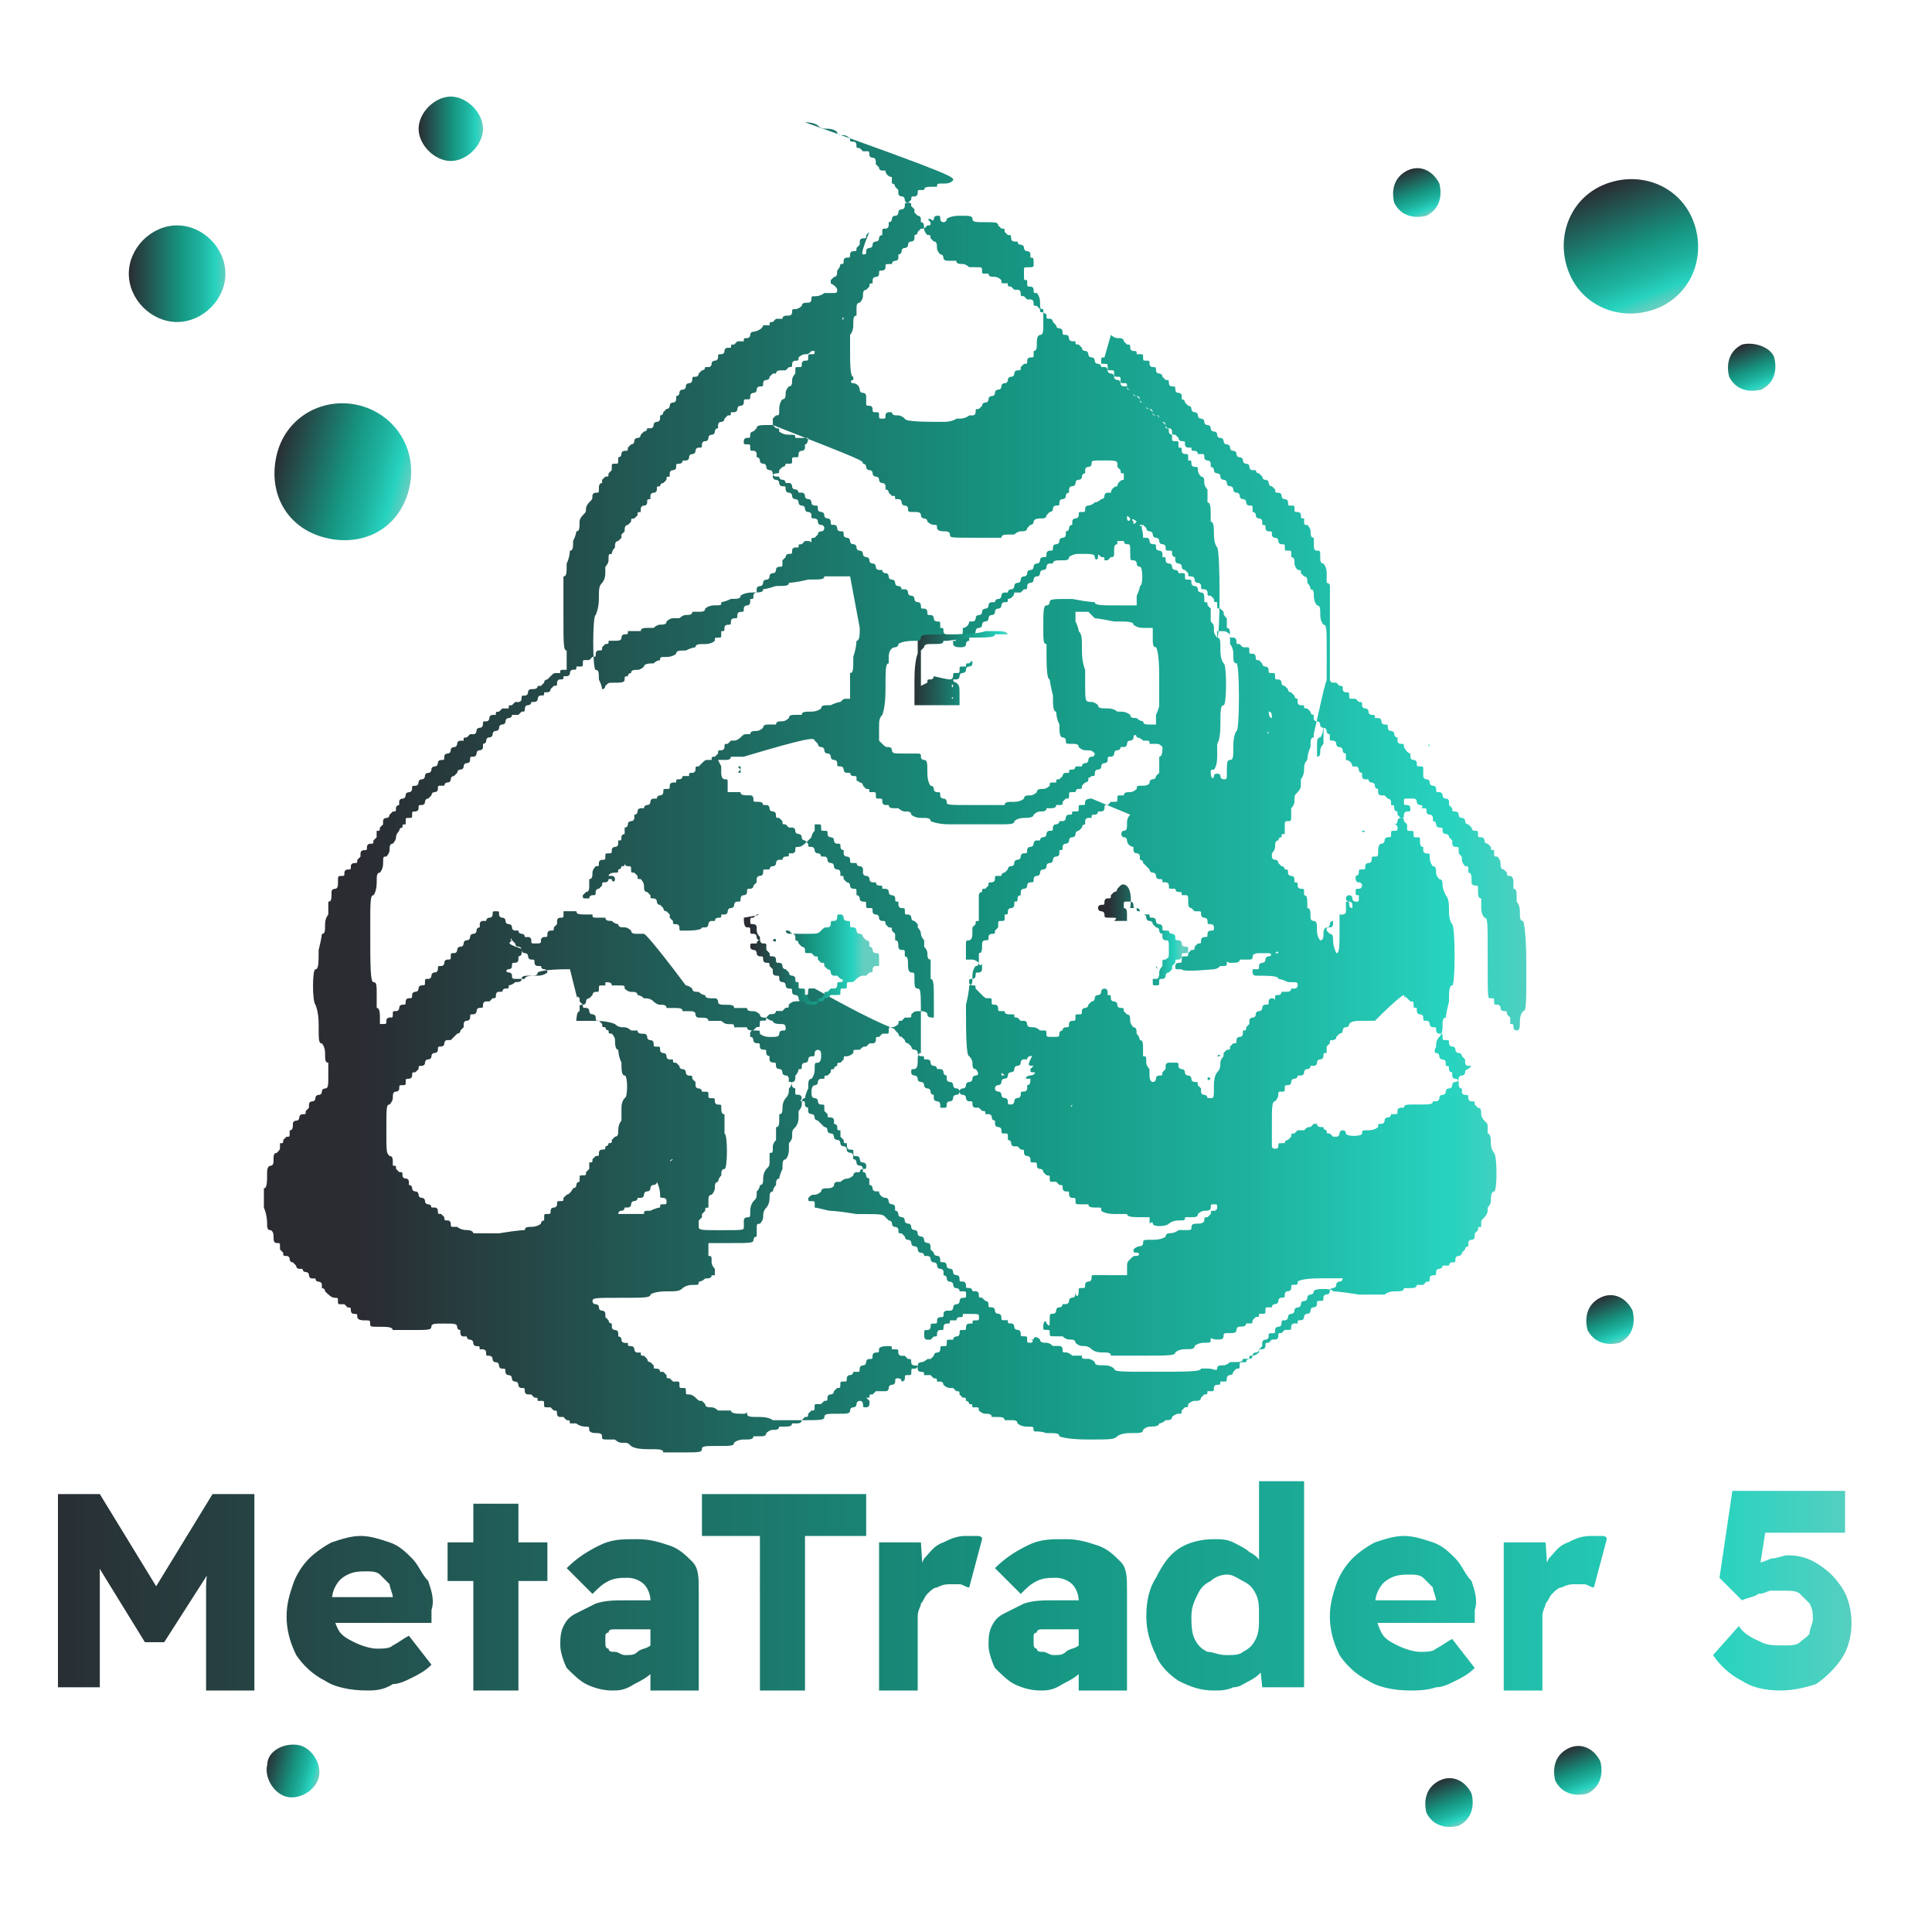 <?xml version="1.0" encoding="utf-8"?>
<!-- Generator: Adobe Illustrator 27.0.0, SVG Export Plug-In . SVG Version: 6.00 Build 0)  -->
<svg version="1.1" id="Слой_1" xmlns="http://www.w3.org/2000/svg" xmlns:xlink="http://www.w3.org/1999/xlink" x="0px" y="0px"
	 viewBox="0 0 60 60" style="enable-background:new 0 0 60 60;" xml:space="preserve">
<style type="text/css">
	.st0{fill:url(#SVGID_1_);}
	.st1{fill:url(#SVGID_00000127030966464270418110000013061542758088589237_);}
	.st2{fill:url(#SVGID_00000074411744583247823870000003418905466816042891_);}
	.st3{fill:url(#SVGID_00000181782709667306172000000014569760692275555470_);}
	.st4{fill:url(#SVGID_00000125565647117723507300000018120848110926216582_);}
	.st5{fill:url(#SVGID_00000160192798224561218780000016734463401153681335_);}
	.st6{fill:url(#SVGID_00000119813578507774939050000013846941930690167946_);}
	.st7{fill:url(#SVGID_00000081610965710725717090000007295364308184753821_);}
	.st8{fill:url(#SVGID_00000075850616923424245660000009154554500178604703_);}
	.st9{fill:url(#SVGID_00000160875409697585831470000003503534625333494155_);}
	.st10{fill:url(#SVGID_00000013906548797013720190000012786103459220085891_);}
	.st11{fill:url(#SVGID_00000148624460405216254100000006765263148252136598_);}
	.st12{fill:url(#SVGID_00000115493320076281724280000015438455514979982508_);}
	.st13{fill:url(#SVGID_00000062881804808106220950000017043191205449725114_);}
	.st14{fill:url(#SVGID_00000061445989825313501020000013692888272008197294_);}
	.st15{fill:url(#SVGID_00000030466904888197077860000004042112202768204176_);}
	.st16{fill:url(#SVGID_00000014607277850633844520000015381841809627712167_);}
	.st17{fill:url(#SVGID_00000062193008940631490980000016913571475000121002_);}
	.st18{fill:url(#SVGID_00000129916833009684884920000014520388300521501629_);}
	.st19{fill:url(#SVGID_00000129906591846466901020000012295561754303522181_);}
</style>
<linearGradient id="SVGID_1_" gradientUnits="userSpaceOnUse" x1="48.746" y1="38.318" x2="11.254" y2="38.317" gradientTransform="matrix(1 0 0 -1 0 62)">
	<stop  offset="0" style="stop-color:#65CEC1"/>
	<stop  offset="0.1" style="stop-color:#27D3BF"/>
	<stop  offset="0.26" style="stop-color:#1EB39F"/>
	<stop  offset="0.46" style="stop-color:#169682"/>
	<stop  offset="1" style="stop-color:#2A2C32"/>
</linearGradient>
<path class="st0" d="M29.6,5.6C29.6,5.6,29.6,5.6,29.6,5.6c-0.1,0.1-0.2,0.1-0.3,0.1c-0.2,0-0.2,0-0.2,0.1c0,0,0,0-0.1,0
	c-0.2,0-0.3,0-0.3,0.1c0,0,0,0-0.1,0c-0.1,0-0.1,0-0.1,0.1c0,0,0,0.1-0.1,0.1c-0.1,0-0.1,0-0.1,0.1c0,0-0.1,0.1-0.1,0.1
	c-0.1,0-0.1,0-0.1,0.1c0,0,0,0.1-0.1,0.1c0,0-0.1,0-0.1,0.1c0,0,0,0.1-0.1,0.1c0,0-0.1,0-0.1,0.1c0,0,0,0.1-0.1,0.1c0,0,0,0,0,0.1
	c0,0,0,0.1-0.1,0.1s-0.1,0-0.1,0.1c0,0,0,0.1,0,0.1c0,0-0.1,0-0.1,0.1c0,0,0,0.1-0.1,0.1c0,0-0.1,0-0.1,0.1c0,0,0,0.1-0.1,0.1
	c0,0-0.1,0-0.1,0.1s0,0.1-0.1,0.1S27,7.2,27,7.2c0,0,0,0,0,0c0,0-0.1,0.1-0.1,0.1c0,0.1,0,0.1-0.1,0.1c0,0-0.1,0-0.1,0.1
	c0,0,0,0.1,0,0.1c0,0-0.1,0.1-0.1,0.1c0,0.1,0,0.1-0.1,0.1c0,0-0.1,0-0.1,0.1s0,0.1-0.1,0.1c0,0-0.1,0-0.1,0.1c0,0.1,0,0.1-0.1,0.1
	c0,0,0,0.1-0.1,0.2c0,0.1,0,0.2-0.1,0.2c0,0-0.1,0.1-0.1,0.1c0,0.1,0,0.1,0,0.1C26,8.9,26,9,26,9c0,0.1,0,0.1-0.2,0.1
	c-0.1,0-0.2,0-0.2,0c0,0-0.1,0.1-0.3,0.1c-0.1,0-0.1,0-0.1,0.1c0,0,0,0.1-0.1,0.1c-0.1,0-0.2,0-0.2,0.1c0,0-0.1,0.1-0.2,0.1
	c-0.1,0-0.1,0-0.1,0.1c0,0,0,0.1-0.1,0.1c-0.1,0-0.2,0-0.2,0.1c0,0,0,0-0.1,0c-0.1,0-0.1,0-0.1,0c0,0-0.1,0.1-0.1,0.1
	c-0.1,0-0.1,0-0.1,0.1c0,0,0,0-0.1,0c-0.1,0-0.1,0-0.1,0c0,0.1-0.2,0.2-0.3,0.2c0,0-0.1,0-0.1,0.1c0,0,0,0.1-0.1,0.1
	c-0.1,0-0.1,0-0.1,0.1c0,0,0,0-0.1,0c0,0-0.1,0-0.1,0c0,0-0.1,0.1-0.1,0.1c-0.1,0-0.1,0-0.1,0.1c0,0,0,0-0.1,0c0,0-0.1,0-0.1,0.1
	c0,0,0,0.1-0.1,0.1c-0.1,0-0.1,0-0.1,0.1c0,0,0,0.1-0.1,0.1c0,0-0.1,0-0.1,0.1c0,0,0,0.1-0.1,0.1c0,0-0.1,0-0.1,0c0,0,0,0.1-0.1,0.1
	c0,0-0.1,0.1-0.1,0.1c0,0,0,0,0,0c0,0,0,0.1-0.1,0.1c-0.1,0-0.1,0-0.1,0.1c0,0,0,0.1-0.1,0.1c0,0-0.1,0-0.1,0.1c0,0,0,0.1-0.1,0.1
	c0,0-0.1,0-0.1,0.1c0,0,0,0.1-0.1,0.1c0,0,0,0,0,0.1c0,0,0,0.1-0.1,0.1c0,0-0.1,0-0.1,0.1c0,0,0,0.1-0.1,0.1c0,0,0,0-0.1,0.1
	c0,0,0,0.1-0.1,0.1c0,0,0,0,0,0.1c0,0,0,0.1-0.1,0.1c0,0-0.1,0-0.1,0.1c0,0,0,0.1-0.1,0.1c0,0-0.1,0-0.1,0c0,0,0,0.1-0.1,0.1
	c0,0-0.1,0.1-0.1,0.1s0,0.1-0.1,0.1c0,0-0.1,0-0.1,0.1c0,0,0,0.1-0.1,0.1c0,0-0.1,0.1-0.1,0.1c0,0.1,0,0.1-0.1,0.1
	c0,0-0.1,0-0.1,0.1c0,0,0,0.1-0.1,0.1c0,0,0,0,0,0.1c0,0.1,0,0.1-0.1,0.1c-0.1,0-0.1,0-0.1,0.1c0,0.1,0,0.1,0,0.1
	c0,0-0.1,0.1-0.1,0.1c0,0.1,0,0.1-0.1,0.1c0,0-0.1,0.1-0.1,0.1c0,0.1,0,0.1,0,0.1c-0.1,0-0.1,0.1-0.1,0.2c0,0.1,0,0.1-0.1,0.1
	c0,0-0.1,0-0.1,0.1c0,0.1,0,0.1-0.1,0.2c0,0-0.1,0.1-0.1,0.2c0,0.1,0,0.1-0.1,0.2c0,0-0.1,0.1-0.1,0.2c0,0.2,0,0.3-0.1,0.3
	c0,0,0,0.1-0.1,0.3c0,0.2,0,0.3-0.1,0.3c0,0,0,0.2-0.1,0.4c0,0.3,0,0.4-0.1,0.4c0,0,0,0.2,0,1.2c0,0.9,0,1.1,0.1,1.1
	c0,0,0,0.1,0,0.3v0.3l-0.1,0c-0.1,0-0.1,0-0.1,0.1c0,0,0,0-0.1,0c-0.1,0-0.1,0-0.2,0.1c0,0-0.1,0.1-0.1,0.1c0,0-0.1,0-0.1,0.1
	c0,0-0.1,0.1-0.1,0.1c0,0-0.1,0-0.1,0c0,0.1-0.1,0.1-0.2,0.1c0,0-0.1,0-0.1,0.1c0,0,0,0.1-0.1,0.1c-0.1,0-0.1,0-0.1,0.1
	c0,0,0,0.1-0.1,0.1c-0.1,0-0.1,0-0.1,0c0,0-0.1,0.1-0.1,0.1c-0.1,0-0.1,0-0.1,0.1c0,0,0,0-0.1,0s-0.1,0-0.1,0c0,0-0.1,0.1-0.1,0.1
	c-0.1,0-0.1,0-0.1,0.1c0,0,0,0-0.1,0c0,0-0.1,0-0.1,0.1c0,0,0,0.1-0.1,0.1c-0.1,0-0.1,0-0.1,0.1c0,0,0,0.1-0.1,0.1
	c0,0-0.1,0-0.1,0.1c0,0,0,0.1-0.1,0.1c0,0-0.1,0-0.1,0c0,0-0.1,0.1-0.1,0.1c-0.1,0-0.1,0-0.1,0.1c0,0,0,0-0.1,0c0,0-0.1,0-0.1,0.1
	c0,0,0,0.1-0.1,0.1c0,0-0.1,0-0.1,0.1c0,0,0,0.1-0.1,0.1c0,0-0.1,0-0.1,0.1s0,0.1-0.1,0.1c0,0-0.1,0-0.1,0.1c0,0,0,0.1-0.1,0.1
	c0,0-0.1,0-0.1,0.1c0,0,0,0.1-0.1,0.1c0,0-0.1,0-0.1,0.1c0,0,0,0.1-0.1,0.1c0,0-0.1,0-0.1,0.1c0,0,0,0.1-0.1,0.1s-0.1,0-0.1,0.1
	c0,0,0,0.1-0.1,0.1c0,0-0.1,0-0.1,0.1c0,0,0,0.1-0.1,0.1c0,0-0.1,0-0.1,0.1c0,0,0,0.1,0,0.1c0,0-0.1,0-0.1,0.1c0,0.1,0,0.1-0.1,0.1
	c0,0-0.1,0.1-0.1,0.1c0,0,0,0.1-0.1,0.1c0,0-0.1,0-0.1,0.1c0,0,0,0.1,0,0.1c0,0-0.1,0.1-0.1,0.1c0,0.1,0,0.1-0.1,0.1c0,0,0,0,0,0.1
	c0,0,0,0.1,0,0.1c0,0-0.1,0.1-0.1,0.1c0,0.1,0,0.1-0.1,0.1c0,0-0.1,0-0.1,0.1c0,0.1,0,0.1-0.1,0.1c0,0-0.1,0-0.1,0.1
	c0,0.1,0,0.1,0,0.1c0,0-0.1,0.1-0.1,0.1c0,0.1,0,0.1-0.1,0.1c0,0-0.1,0-0.1,0.1c0,0.1,0,0.1-0.1,0.1c0,0-0.1,0-0.1,0.1
	c0,0.1,0,0.1-0.1,0.1c-0.1,0-0.1,0-0.1,0.2c0,0.1,0,0.2-0.1,0.2c0,0-0.1,0-0.1,0.1c0,0.2,0,0.3-0.1,0.3c0,0,0,0.1,0,0.2
	c0,0.2,0,0.2,0,0.2c0,0-0.1,0.1-0.1,0.3c0,0.2,0,0.3-0.1,0.3c0,0,0,0.1-0.1,0.5c0,0.4,0,0.6-0.1,0.6c-0.1,0-0.1,1,0,1.1
	c0,0,0.1,0.2,0.1,0.6c0,0.5,0,0.6,0.1,0.6c0,0,0.1,0.1,0.1,0.3c0,0.2,0,0.3,0.1,0.3c0,0,0,0.1,0,0.4c0,0.3,0,0.4-0.1,0.4
	c0,0-0.1,0-0.1,0.1c0,0,0,0.1-0.1,0.1c0,0-0.1,0-0.1,0.1c0,0,0,0.1-0.1,0.1c0,0-0.1,0-0.1,0.1c0,0,0,0.1,0,0.1c0,0-0.1,0.1-0.1,0.1
	c0,0.1,0,0.1-0.1,0.1c0,0-0.1,0-0.1,0.1c0,0,0,0.1-0.1,0.1c0,0-0.1,0-0.1,0.1c0,0.1,0,0.2-0.1,0.2c0,0,0,0,0,0.1
	c0,0.1,0,0.1-0.1,0.1c0,0-0.1,0.1-0.1,0.1c0,0.1,0,0.1-0.1,0.1c0,0,0,0,0,0.1c0,0.1,0,0.1-0.1,0.2c-0.1,0-0.1,0.1-0.1,0.2
	c0,0.1,0,0.2-0.1,0.2c0,0-0.1,0-0.1,0.2c0,0.3,0,0.5-0.1,0.5c0,0,0,0.1,0,0.3c0,0.2,0,0.3,0,0.3c0,0,0.1,0.2,0.1,0.5
	c0,0.1,0,0.2,0.1,0.2c0,0,0.1,0,0.1,0.2c0,0.1,0,0.2,0.1,0.2c0.1,0,0.1,0,0.1,0.1c0,0.1,0,0.1,0,0.1c0,0,0.1,0.1,0.1,0.1
	c0,0.1,0,0.1,0.1,0.1c0,0,0.1,0,0.1,0.1c0,0,0,0.1,0.1,0.1c0,0,0.1,0.1,0.1,0.1c0,0,0,0.1,0.1,0.1c0,0,0.1,0,0.1,0
	c0,0,0,0.1,0.1,0.1c0,0,0.1,0,0.1,0.1c0,0,0,0.1,0.1,0.1c0,0,0.1,0,0.1,0c0,0,0,0.1,0.1,0.1c0,0,0.1,0,0.1,0.1c0,0,0,0.1,0,0.1
	c0,0,0.1,0,0.1,0.1c0.1,0.1,0.2,0.2,0.3,0.2c0.1,0,0.1,0,0.1,0.1c0,0.1,0,0.1,0.1,0.1c0.1,0,0.1,0,0.1,0c0,0,0.1,0.1,0.1,0.1
	c0.1,0,0.1,0,0.1,0.1c0,0,0,0.1,0.1,0.1c0.1,0,0.1,0,0.1,0.1c0,0,0,0.1,0.2,0.1c0.2,0,0.2,0,0.2,0.1c0,0.1,0,0.1,0.3,0.1
	c0.2,0,0.4,0,0.4,0.1c0,0,0.2,0,0.6,0c0.5,0,0.6,0,0.6-0.1s0.1-0.1,0.4-0.1c0.3,0,0.4,0,0.4,0.1c0,0,0,0.1,0.1,0.1c0,0,0,0,0,0.1
	c0,0,0,0.1,0.1,0.1c0,0,0.1,0,0.1,0c0,0,0,0.1,0.1,0.1c0,0,0.1,0,0.1,0.1c0,0,0,0.1,0.1,0.1c0.1,0,0.1,0,0.1,0.1c0,0,0,0,0.1,0
	c0,0,0.1,0,0.1,0.1s0,0.1,0.1,0.1c0,0,0.1,0,0.1,0.1c0,0,0,0.1,0.1,0.1c0,0,0.1,0,0.1,0.1c0,0,0,0.1,0.1,0.1c0.1,0,0.1,0,0.1,0.1
	c0,0,0,0.1,0.1,0.1c0,0,0.1,0,0.1,0.1c0,0,0,0.1,0.1,0.1c0,0,0.1,0,0.1,0.1c0,0,0,0.1,0.1,0.1c0.1,0,0.1,0,0.1,0.1
	c0,0,0,0.1,0.1,0.1c0,0,0.1,0,0.1,0c0,0,0.1,0.1,0.1,0.1c0.1,0,0.1,0,0.1,0.1c0,0,0,0,0.1,0c0.1,0,0.1,0,0.1,0.1
	c0,0.1,0,0.1,0.1,0.1c0.1,0,0.1,0,0.1,0c0,0,0.1,0.1,0.1,0.1c0.1,0,0.1,0,0.1,0.1c0,0,0,0.1,0.1,0.1c0.1,0,0.1,0,0.1,0
	c0,0,0.1,0.1,0.1,0.1c0.1,0,0.1,0,0.1,0.1c0,0,0,0,0.1,0c0.1,0,0.1,0,0.1,0c0,0,0.1,0.1,0.3,0.1c0.1,0,0.1,0,0.1,0.1
	c0,0,0,0.1,0.2,0.1c0.1,0,0.2,0,0.2,0.1c0,0.1,0,0.1,0.2,0.1c0.2,0,0.2,0,0.2,0c0,0,0.1,0.1,0.2,0.1c0.2,0,0.2,0,0.3,0.1
	c0,0,0.1,0.1,0.5,0.1c0.4,0,0.5,0,0.5,0.1c0,0,0.1,0,0.6,0c0.5,0,0.6,0,0.6-0.1s0.1-0.1,0.5-0.1c0.4,0,0.5,0,0.5-0.1
	c0,0,0.1-0.1,0.3-0.1c0.2,0,0.3,0,0.3-0.1c0,0,0.1,0,0.2,0c0.1,0,0.2,0,0.2-0.1c0,0,0.1-0.1,0.2-0.1c0.1,0,0.2,0,0.2-0.1
	c0,0,0,0,0.1,0c0.2,0,0.3,0,0.3-0.1c0,0,0,0,0.1,0c0.1,0,0.2,0,0.2-0.1c0,0,0.1-0.1,0.1-0.1c0.1,0,0.1,0,0.1-0.1
	c0,0,0.1-0.1,0.1-0.1c0.1,0,0.1,0,0.1-0.1c0-0.1,0-0.1,0.1-0.1c0.1,0,0.1,0,0.1,0c0,0,0.1-0.1,0.1-0.1c0.1,0,0.1,0,0.1-0.1
	c0,0,0-0.1,0.1-0.1c0,0,0.1,0,0.1-0.1c0,0,0.1-0.1,0.1-0.1c0.1,0,0.1,0,0.1-0.1c0-0.1,0-0.1,0.1-0.1c0.1,0,0.1,0,0.1-0.1
	c0,0,0-0.1,0.1-0.1c0,0,0.1,0,0.1-0.1c0,0,0,0,0.1,0c0.1,0,0.1,0,0.1-0.1c0,0,0-0.1,0.1-0.1c0,0,0.1,0,0.1-0.1c0,0,0-0.1,0.1-0.1
	c0.1,0,0.1,0,0.1-0.1c0,0,0-0.1,0.1-0.1s0.1,0,0.1-0.1c0-0.1,0.2-0.1,0.3-0.1c0.1,0,0.1,0,0.1,0.1c0,0,0,0,0.1,0
	c0.1,0,0.1,0,0.1,0.1c0,0,0,0.1,0.1,0.1c0,0,0.1,0,0.1,0c0,0,0.1,0.1,0.1,0.1c0.1,0,0.1,0,0.1,0.1c0,0,0,0.1,0.1,0.1s0.1,0,0.1,0.1
	c0,0,0,0.1,0.1,0.1c0.1,0,0.1,0,0.1,0.1c0,0,0,0,0.1,0c0,0,0.1,0,0.1,0c0,0,0.1,0.1,0.1,0.1c0.1,0,0.1,0,0.1,0.1c0,0,0,0,0.1,0
	c0,0,0.1,0,0.1,0.1c0,0,0.1,0.1,0.2,0.1c0.1,0,0.1,0,0.1,0c0,0,0.1,0.1,0.1,0.1c0.1,0,0.1,0,0.1,0.1c0,0,0.1,0.1,0.1,0.1
	c0.1,0,0.1,0,0.1,0.1c0,0,0.1,0,0.1,0.1c0.1,0,0.1,0,0.1,0.1c0,0,0,0,0.1,0c0.1,0,0.1,0,0.1,0.1c0,0,0.1,0.1,0.2,0.1
	c0.1,0,0.2,0,0.2,0.1c0,0,0,0,0.1,0c0.2,0,0.3,0,0.3,0.1c0,0,0.1,0,0.2,0c0.1,0,0.2,0,0.2,0.1c0,0,0.1,0.1,0.3,0.1
	c0.2,0,0.2,0,0.2,0.1s0.1,0,0.4,0.1c0.3,0,0.4,0,0.4,0.1c0,0,0.2,0.1,0.9,0.1s0.8,0,0.9-0.1c0,0,0.1-0.1,0.4-0.1
	c0.3,0,0.4,0,0.4-0.1c0,0,0.1-0.1,0.2-0.1c0.1,0,0.3,0,0.3-0.1c0,0,0.1,0,0.2-0.1c0.1,0,0.2,0,0.2-0.1c0,0,0.1-0.1,0.2-0.1
	c0.1,0,0.1,0,0.1-0.1c0,0,0.1-0.1,0.1-0.1c0.1,0,0.1,0,0.1-0.1c0,0,0.1-0.1,0.2-0.1c0.1,0,0.2,0,0.2-0.1c0,0,0.1-0.1,0.1-0.1
	c0.1,0,0.1,0,0.1-0.1c0,0,0,0,0.1,0c0.1,0,0.1,0,0.1-0.1c0,0,0-0.1,0.1-0.1c0.1,0,0.1,0,0.1-0.1c0,0,0,0,0.1,0c0.1,0,0.1,0,0.1-0.1
	c0,0,0-0.1,0.1-0.1c0,0,0.1,0,0.1-0.1c0,0,0.1-0.1,0.1-0.1c0.1,0,0.1,0,0.1-0.1c0-0.1,0-0.1,0.1-0.1c0.1,0,0.1,0,0.1,0
	c0,0,0-0.1,0.1-0.1c0,0,0.1,0,0.1-0.1c0,0,0-0.1,0.1-0.1c0,0,0.1,0,0.1-0.1c0,0,0.1-0.1,0.1-0.1c0,0,0,0,0-0.1c0,0,0-0.1,0.1-0.1
	c0,0,0.1,0,0.1-0.1c0-0.1,0-0.1,0.1-0.1c0.1,0,0.1,0,0.1-0.1c0,0,0-0.1,0.1-0.1c0,0,0.1,0,0.1-0.1s0-0.1,0.1-0.1c0,0,0.1,0,0.1-0.1
	c0,0,0-0.1,0.1-0.1c0,0,0.1,0,0.1-0.1c0,0,0-0.1,0.1-0.1c0,0,0.1,0,0.1-0.1c0,0,0-0.1,0.1-0.1c0,0,0.1,0,0.1-0.1c0,0,0-0.1,0.1-0.1
	c0,0,0.1,0,0.1-0.1c0-0.1,0.6-0.1,0.6,0c0,0,0.2,0,0.8,0.1c0.7,0,0.8,0,0.8,0c0,0,0.1-0.1,0.3-0.1c0.2,0,0.3,0,0.3-0.1
	c0,0,0,0,0.1,0c0.2,0,0.3,0,0.3-0.1c0,0,0,0,0.1,0c0.1,0,0.1,0,0.1,0c0,0,0.1-0.1,0.1-0.1c0.1,0,0.1,0,0.1-0.1c0,0,0-0.1,0.1-0.1
	c0.1,0,0.1,0,0.1-0.1c0,0,0-0.1,0.1-0.1c0,0,0.1,0,0.1-0.1c0,0,0,0,0.1,0c0,0,0.1,0,0.1,0c0,0,0-0.1,0.1-0.1c0.1,0,0.1,0,0.1-0.1
	c0,0,0-0.1,0.1-0.1c0,0,0.1,0,0.1-0.1c0,0,0,0,0,0c0,0,0.1-0.1,0.1-0.1c0-0.1,0.1-0.1,0.1-0.1c0,0,0,0,0-0.1c0,0,0-0.1,0.1-0.1
	c0,0,0.1,0,0.1-0.1c0,0,0-0.1,0-0.1c0,0,0.1-0.1,0.1-0.1c0-0.1,0-0.1,0.1-0.1c0,0,0,0,0-0.1c0-0.1,0-0.1,0.1-0.2
	c0,0,0.1-0.1,0.1-0.2c0-0.1,0-0.1,0-0.1c0,0,0.1-0.1,0.1-0.2c0-0.1,0-0.3,0.1-0.3c0.1,0,0.1-1.1,0-1.2c0,0-0.1-0.1-0.1-0.3
	c0-0.1,0-0.3-0.1-0.3c0,0,0-0.1,0-0.2c0-0.1,0-0.1-0.1-0.2c0,0-0.1-0.1-0.1-0.2c0-0.1,0-0.2-0.1-0.2c0,0-0.1-0.1-0.1-0.1
	c0-0.1,0-0.1-0.1-0.1c0,0-0.1,0-0.1-0.1c0-0.1,0-0.1-0.1-0.1c0,0-0.1,0-0.1-0.1c0,0,0-0.1,0-0.1c-0.1,0-0.1-0.1-0.1-0.2
	c0,0,0-0.1-0.1-0.1c0,0-0.1,0-0.1-0.1c0,0,0-0.1,0-0.1c0,0-0.1,0-0.1-0.1c0-0.1,0-0.1-0.1-0.1c0,0,0,0,0-0.1c0,0,0-0.1-0.1-0.1
	c0,0-0.1,0-0.1-0.1c0,0,0-0.1-0.1-0.1c0,0-0.1,0,0-0.2c0-0.1,0-0.2,0.1-0.3c0,0,0.1-0.1,0.1-0.3c0-0.2,0-0.3,0.1-0.3
	c0,0,0-0.1,0.1-0.5c0-0.3,0-0.5,0.1-0.5c0.1,0,0.1-1.8,0-1.9c0,0-0.1-0.1-0.1-0.4c0-0.2,0-0.4-0.1-0.5c0,0-0.1-0.2-0.1-0.3
	s0-0.2-0.1-0.2c0,0-0.1-0.1-0.1-0.2c0-0.1,0-0.2-0.1-0.2c0,0-0.1-0.1-0.1-0.3c0-0.1,0-0.1-0.1-0.1c0,0-0.1,0-0.1-0.1
	c0-0.1,0-0.1,0-0.1c-0.1,0-0.1-0.1-0.1-0.2c0-0.1,0-0.1-0.1-0.1s-0.1,0-0.1-0.1c0-0.1,0-0.1-0.1-0.1c-0.1,0-0.1,0-0.1-0.1
	c0-0.1,0-0.1,0-0.1c0,0-0.1-0.1-0.1-0.1c0-0.1,0-0.1-0.1-0.1c0,0-0.1-0.1-0.1-0.1c0,0,0-0.1,0-0.1c0,0-0.1,0-0.1-0.1
	c0-0.1,0-0.1-0.1-0.1c0,0,0,0,0-0.1c0,0,0-0.1-0.1-0.1c0,0-0.1-0.1-0.1-0.1c0,0,0,0-0.1,0c0,0-0.1,0-0.1-0.1c0,0,0-0.1,0-0.1
	c0,0-0.1,0-0.1-0.1c0-0.1-0.1-0.1-0.1-0.1c0,0-0.1,0-0.1-0.1c0,0,0,0-0.1,0c0,0-0.1,0-0.1-0.1s0-0.1,0-0.1c0,0-0.1,0-0.1-0.1
	c0,0,0-0.1-0.1-0.1c0,0-0.1,0-0.1,0c0-0.1-0.1-0.2-0.2-0.2c0,0,0,0,0-0.1s0-0.1,0-0.1c0,0-0.1,0-0.1-0.1c0,0,0-0.1-0.1-0.1
	c0,0-0.1,0-0.1-0.1c0,0,0-0.1-0.1-0.1s-0.1,0-0.1-0.1c0,0,0-0.1,0-0.1c0,0-0.1,0-0.1-0.1c0,0,0-0.1-0.1-0.1c0,0-0.1,0-0.1-0.1
	c0,0,0-0.1-0.1-0.1c0,0-0.1,0-0.1-0.1c0,0,0-0.1,0-0.1c0,0-0.1,0-0.1-0.1c0,0-0.1-0.1-0.1-0.1c-0.1,0-0.1,0-0.1-0.1c0,0,0,0-0.1,0
	c0,0-0.1,0-0.1-0.1c0,0,0-0.1,0-0.1c0,0-0.1,0-0.1-0.1c0,0-0.1-0.1-0.1-0.1c0,0-0.1,0-0.1-0.1c0,0-0.1-0.1-0.1-0.1
	c0,0-0.1,0-0.1-0.1c0,0,0-0.1-0.1-0.1c-0.1,0-0.1,0-0.1-0.1c0-0.1,0-0.1-0.1-0.1c-0.1,0-0.1,0-0.1-0.1c0,0,0-0.1-0.1-0.1
	c0,0-0.1,0-0.1-0.1c0,0-0.1-0.1-0.1-0.1c-0.1,0-0.1,0-0.1-0.1c0,0,0-0.1-0.1-0.1c-0.1,0-0.1,0-0.1-0.1s0-0.1-0.1-0.1
	c-0.1,0-0.1,0-0.1,0c0,0-0.1-0.1-0.1-0.1c-0.1,0-0.1,0-0.1-0.1c0,0,0-0.1-0.1-0.1s-0.1,0-0.1-0.1c0,0-0.1-0.1-0.2-0.1l-0.2,0V20
	c0-0.1,0-0.2,0-0.2c0.1,0,0.1-2.7,0-2.8c0,0-0.1-0.1-0.1-0.4c0-0.2,0-0.4-0.1-0.4c0,0,0-0.1,0-0.2c0-0.2,0-0.4-0.1-0.4
	c0,0,0-0.1,0-0.2s0-0.2,0-0.2c0,0-0.1-0.1-0.1-0.2c0-0.1,0-0.2-0.1-0.2c0,0-0.1-0.1-0.1-0.2c0-0.1,0-0.1-0.1-0.1c0,0-0.1,0-0.1-0.1
	c0-0.1,0-0.1-0.1-0.1c0,0,0,0,0-0.1c0-0.1,0-0.1-0.1-0.1c0,0-0.1,0-0.1-0.1c0-0.1,0-0.1-0.1-0.1c0,0,0,0,0-0.1c0-0.1,0-0.1-0.1-0.1
	c-0.1,0-0.1,0-0.1-0.1c0-0.1,0-0.1,0-0.1c0,0-0.1,0-0.1-0.1c0-0.1,0-0.1-0.1-0.1c0,0,0,0,0-0.1c0,0,0-0.1-0.1-0.1c0,0-0.1,0-0.1-0.1
	c0-0.1,0-0.1-0.1-0.1c0,0-0.1,0-0.1-0.1c0,0,0-0.1-0.1-0.1c0,0-0.1,0-0.1-0.1c0,0,0-0.1-0.1-0.1c0,0-0.1,0-0.1-0.1
	c0,0,0-0.1-0.1-0.1c0,0-0.1,0-0.1-0.1c0-0.1,0-0.1-0.1-0.1c0,0-0.1,0-0.1-0.1c0,0,0,0-0.1,0c0,0-0.1,0-0.1-0.1c0,0,0-0.1-0.1-0.1
	c0,0-0.1,0-0.1-0.1c0,0,0-0.1-0.1-0.1c0,0-0.1,0-0.1-0.1c0,0,0-0.1-0.1-0.1c0,0-0.1,0-0.1,0c0,0,0-0.1-0.1-0.1c0,0-0.1,0-0.1-0.1
	c0,0,0-0.1-0.1-0.1c0,0-0.1,0-0.1-0.1c0,0,0-0.1-0.1-0.1c0,0-0.1,0-0.1-0.1c0,0-0.1-0.1-0.1-0.1c-0.1,0-0.1,0-0.1-0.1c0,0,0,0-0.1,0
	c0,0-0.1,0-0.1-0.1c0,0,0-0.1-0.1-0.1s-0.1,0-0.1-0.1c0,0,0-0.1-0.1-0.1c0,0-0.1,0-0.1-0.1c0,0-0.1-0.1-0.1-0.1c0,0,0,0,0,0
	c0,0,0-0.1-0.1-0.1s-0.1,0-0.1-0.1s0,0-0.1-0.1c-0.1,0-0.1,0-0.1-0.1c0,0-0.1-0.1-0.1-0.1c-0.1,0-0.1,0-0.1-0.1c0,0,0-0.1-0.1-0.1
	c0,0-0.1,0-0.1,0c0,0-0.1-0.1-0.1-0.1c-0.1,0-0.1,0-0.1-0.1c0,0,0-0.1-0.1-0.1c-0.1,0-0.1,0-0.1,0s-0.1-0.1-0.1-0.1
	c-0.1,0-0.1,0-0.1-0.1c0,0,0,0-0.1,0c-0.1,0-0.1,0-0.1-0.1c0,0-0.1-0.1-0.2-0.1c-0.1,0-0.2,0-0.2-0.1c0,0,0,0-0.1,0
	c-0.1,0-0.1,0-0.1-0.1c0-0.1,0-0.1-0.2-0.1c-0.1,0-0.2,0-0.2,0s-0.1-0.1-0.2-0.1c-0.1,0-0.2,0-0.2-0.1c0,0,0,0-0.2,0
	c-0.1,0-0.2,0-0.2-0.1c0,0,0-0.1-0.1-0.1c0,0-0.1-0.1-0.1-0.2c0-0.1,0-0.2-0.1-0.2c0,0-0.1-0.1-0.1-0.1c0-0.1,0-0.1-0.1-0.1
	c0,0-0.1-0.1-0.1-0.2c0-0.1,0-0.2-0.1-0.2c0,0,0,0,0-0.1c0,0,0-0.1-0.1-0.1c0,0-0.1-0.1-0.1-0.1s0-0.1,0-0.1c0,0-0.1-0.1-0.1-0.1
	c0-0.1,0-0.1-0.1-0.1c0,0-0.1,0-0.1-0.1c0,0,0-0.1-0.1-0.1c0,0-0.1,0-0.1-0.1c0,0,0-0.1,0-0.1c0,0-0.1-0.1-0.1-0.1
	c0-0.1-0.1-0.1-0.1-0.1c0,0,0,0,0-0.1c0,0,0-0.1,0-0.1c-0.1,0-0.2-0.1-0.2-0.2c0,0,0,0-0.1,0c0,0-0.1,0-0.1-0.1c0,0-0.1-0.1-0.1-0.1
	c0,0,0,0,0-0.1c0,0,0-0.1-0.1-0.1c0,0-0.1,0-0.1-0.1c0-0.1,0-0.1-0.1-0.1c-0.1,0-0.1,0-0.1,0c0,0-0.1-0.1-0.1-0.1
	c-0.1,0-0.1,0-0.1-0.1c0,0,0-0.1-0.1-0.1c-0.1,0-0.1,0-0.1-0.1c0,0-0.1-0.1-0.2-0.1c-0.1,0-0.2,0-0.2-0.1c0,0-0.1-0.1-0.3-0.1
	c-0.1,0-0.2,0-0.3-0.1c0,0-0.1-0.1-0.4-0.1C29.8,5.5,29.6,5.5,29.6,5.6z M28.9,6.8C28.9,6.8,28.9,6.9,28.9,6.8c0.1,0.1,0.1,0,0.1,0
	c0,0,0-0.1,0.1-0.1c0.1,0,0.1,0,0.1,0.1c0,0,0,0.1,0.1,0.1c0,0,0.1,0,0.1-0.1c0,0,0.1-0.1,0.4-0.1c0.3,0,0.4,0,0.4,0.1
	s0.1,0.1,0.4,0.1c0.3,0,0.4,0,0.4,0.1c0,0,0.1,0.1,0.1,0.1c0.1,0,0.1,0,0.1,0.1c0,0,0.1,0.1,0.1,0.1c0.1,0,0.1,0,0.1,0.1
	c0,0,0,0.1,0.1,0.1c0,0,0.1,0,0.1,0c0,0,0,0.1,0.1,0.1c0,0,0.1,0,0.1,0.1c0,0,0,0.1,0.1,0.1c0,0,0.1,0,0.1,0.1c0,0,0,0.1,0,0.1
	c0.1,0,0.1,0,0.1,0.2c0,0.1,0,0.1-0.2,0.1c-0.1,0-0.1,0-0.1,0.1c0,0,0,0.1,0,0.2c0,0.1,0,0.1,0.1,0.1c0,0,0,0.1,0,0.1
	c0,0.1,0,0.1,0.1,0.1c0,0,0.1,0,0.1,0.1c0,0.1,0,0.1,0.1,0.1c0,0,0.1,0.1,0.1,0.3c0,0.2,0,0.2,0.1,0.2c0,0,0,0.1,0,0.4
	c0,0.3,0,0.4-0.1,0.4c0,0-0.1,0-0.1,0.2c0,0.2,0,0.3-0.1,0.3c0,0,0,0,0,0.1c0,0.1,0,0.1-0.1,0.1c0,0-0.1,0-0.1,0.1
	c0,0.1,0,0.1-0.1,0.1c0,0-0.1,0.1-0.1,0.1c0,0.1,0,0.1-0.1,0.1c0,0-0.1,0-0.1,0.1c0,0,0,0.1-0.1,0.1c0,0-0.1,0-0.1,0.1
	c0,0,0,0.1-0.1,0.1c0,0-0.1,0-0.1,0.1c0,0,0,0.1-0.1,0.1c0,0-0.1,0-0.1,0.1c0,0,0,0.1-0.1,0.1c0,0-0.1,0-0.1,0.1c0,0,0,0.1-0.1,0.1
	c0,0-0.1,0-0.1,0.1c0,0-0.1,0.1-0.1,0.1c-0.1,0-0.1,0-0.1,0.1c0,0,0,0.1-0.1,0.1c-0.1,0-0.1,0-0.1,0c0,0-0.1,0.1-0.3,0.1
	c0,0-0.1,0-0.1,0c0,0-0.1,0.1-0.4,0.1c-0.5,0-1.2,0-1.2-0.1c0,0-0.1-0.1-0.2-0.1c-0.1,0-0.2,0-0.2-0.1c0,0,0,0-0.1,0
	c0,0-0.1,0-0.1,0.1c0,0.1,0,0.1-0.1,0.1c-0.1,0-0.1,0-0.1-0.1c0-0.1,0-0.1-0.1-0.1c-0.1,0-0.1,0-0.1-0.1c0,0,0-0.1-0.1-0.1
	c-0.1,0-0.1,0-0.1-0.1c0-0.1,0-0.1,0-0.2c0,0,0-0.1-0.1-0.1c0,0-0.1,0-0.1-0.1c0-0.1-0.1-0.2-0.2-0.2c-0.1,0-0.1-0.1,0-0.1
	c0,0,0,0,0,0c0,0,0,0,0-0.1c0,0,0,0,0,0c-0.1,0-0.1-0.4-0.1-0.9c0-0.3,0-0.4,0-0.4c0,0,0.1-0.1,0.1-0.3c0-0.2,0-0.3,0.1-0.3
	c0,0,0,0,0-0.2c0-0.1,0-0.2,0.1-0.2c0,0,0.1-0.1,0.1-0.2c0-0.1,0-0.2,0.1-0.2c0,0,0.1-0.1,0.1-0.1c0-0.1,0-0.1,0.1-0.1
	c0,0,0,0,0-0.1c0,0,0-0.1,0.1-0.1c0,0,0.1,0,0.1-0.1c0-0.1,0-0.1,0.1-0.1c0,0,0.1,0,0.1-0.1s0-0.1,0.1-0.1c0,0,0.1,0,0.1,0
	c0,0,0-0.1,0.1-0.1c0,0,0.1,0,0.1-0.1c0,0,0-0.1,0-0.1c0,0,0.1,0,0.1-0.1c0,0,0-0.1,0.1-0.1c0,0,0.1,0,0.1-0.1c0,0,0-0.1,0.1-0.1
	c0,0,0.1,0,0.1-0.1c0,0,0-0.1,0-0.1c0,0,0.1,0,0.1-0.1c0,0,0.1-0.1,0.1-0.1c0,0,0.1,0,0.1,0c0,0,0.1-0.1,0.1-0.1
	c0.1,0,0.1,0,0.1-0.1C28.8,6.8,28.8,6.8,28.9,6.8C28.9,6.8,28.9,6.8,28.9,6.8z M26.2,9.9C26.2,9.9,26.2,9.9,26.2,9.9
	c-0.1,0.1-0.1,0.1-0.1,0.2c0,0.1,0,0.1-0.1,0.1c0,0-0.1,0-0.1,0.1c0,0,0,0.1-0.1,0.1c0,0-0.1,0-0.1,0.1c0,0.1,0,0.1-0.1,0.1
	c-0.1,0-0.1,0-0.1,0.1c0,0.1,0,0.1-0.1,0.1c0,0-0.1,0-0.1,0.1c0,0.1,0,0.1-0.1,0.1c-0.1,0-0.1,0-0.1,0.1c0,0.1,0,0.1-0.1,0.1
	c0,0-0.1,0-0.1,0.1c0,0.1,0,0.1-0.1,0.1c-0.1,0-0.1,0-0.1,0.1c0,0.1,0,0.1,0,0.1c0,0-0.1,0.1-0.1,0.2c0,0.1,0,0.2-0.1,0.2
	c0,0-0.1,0.1-0.1,0.2c0,0.1,0,0.2-0.1,0.2c0,0-0.1,0.1-0.1,0.3c0,0.2,0,0.2-0.1,0.2c0,0,0,0-0.1,0.1c0,0.1,0,0.2,0,0.2
	c0,0,0,0,0.1,0.1c0.1,0,0.1,0,0.1,0.1c0,0,0.1,0.1,0.3,0.1c0.2,0,0.2,0,0.2,0.1c0,0,0,0,0.2,0c0.1,0,0.2,0,0.2,0c0,0,0,0.2-0.1,0.2
	c0,0,0,0,0,0.1c0,0,0,0.1-0.1,0.1c0,0-0.1,0-0.1,0.1c0,0.1,0,0.1-0.1,0.1c-0.1,0-0.1,0-0.1,0.1c0,0.1,0,0.1-0.1,0.1c0,0-0.1,0-0.1,0
	c0,0,0,0.1-0.1,0.1c0,0-0.1,0.1-0.1,0.1c0,0.1,0,0.1-0.1,0.1c0,0-0.1,0-0.1,0.1c0,0,0,0.1,0.1,0.1c0,0,0.1,0,0.1,0.1
	c0,0,0,0.1,0.1,0.1s0.1,0,0.1,0.1c0,0,0,0.1,0.1,0.1c0,0,0.1,0,0.1,0.1c0,0,0,0.1,0.1,0.1c0,0,0.1,0,0.1,0.1c0,0,0,0.1,0.1,0.1
	c0,0,0.1,0,0.1,0.1c0,0,0,0.1,0.1,0.1c0,0,0.1,0,0.1,0.1s0,0.1,0.1,0.1c0,0,0.1,0,0.1,0.1c0,0,0,0.1,0.1,0.1c0,0,0.1,0,0.1,0.1
	c0,0,0,0.1-0.1,0.1c0,0-0.1,0-0.1,0.1c0,0-0.1,0.1-0.1,0.1c-0.1,0-0.1,0-0.1,0.1s0,0-0.1,0c0,0-0.1,0-0.1,0c0,0-0.1,0.1-0.1,0.1
	c-0.1,0-0.1,0-0.1,0.1c0,0,0,0-0.1,0c0,0-0.1,0-0.1,0.1s0,0.1-0.1,0.1c0,0-0.1,0-0.1,0.1c0,0-0.1,0.1-0.1,0.1c0,0,0,0,0,0.1
	s0,0.1-0.1,0.1c0,0-0.1,0-0.1,0.1c0,0,0,0.1-0.1,0.1c0,0-0.1,0-0.1,0.1c0,0,0,0.1-0.1,0.1c0,0-0.1,0-0.1,0.1c0,0,0,0.1-0.1,0.1
	c0,0-0.1,0-0.1,0.1c0,0,0,0.1,0,0.1c0,0-0.1,0-0.1,0.1c0,0.1,0,0.1-0.1,0.1c0,0,0,0,0,0.1c0,0,0,0.1-0.1,0.1c0,0-0.1,0-0.1,0.1
	c0,0.1,0,0.1-0.1,0.1c0,0-0.1,0-0.1,0.1s0,0.1-0.1,0.1c0,0-0.1,0-0.1,0.1c0,0.1,0,0.1-0.1,0.1c0,0-0.1,0-0.1,0.1
	c0,0.1,0,0.1-0.1,0.1c0,0,0,0,0,0.1c0,0.1,0,0.1-0.1,0.1c-0.1,0-0.1,0-0.1,0.1c0,0-0.1,0.1-0.3,0.1c-0.2,0-0.3,0-0.3,0.1
	c0,0-0.1,0-0.3,0.1c-0.2,0-0.3,0-0.3,0.1c0,0-0.1,0.1-0.3,0.1c-0.2,0-0.2,0-0.2,0.1c0,0-0.1,0-0.2,0.1c-0.1,0-0.3,0-0.3,0.1
	c0,0-0.1,0.1-0.2,0.1c-0.1,0-0.2,0-0.2,0.1c0,0-0.1,0-0.1,0.1c-0.1,0-0.1,0-0.1,0.1c0,0.1-0.1,0.1-0.4,0.1c-0.1,0-0.1,0-0.2,0.1
	c0,0,0,0.1-0.1,0.1c0,0,0-0.1-0.1-0.3c0-0.2,0-0.3-0.1-0.3c-0.1,0-0.1-1.7,0-1.7c0,0,0.1-0.2,0.1-0.5c0-0.3,0-0.4,0.1-0.5
	c0,0,0.1-0.1,0.1-0.3c0-0.2,0-0.2,0-0.2c0,0,0.1-0.1,0.1-0.2c0-0.2,0-0.2,0.1-0.2c0,0,0-0.1,0.1-0.2c0-0.1,0-0.2,0.1-0.2
	c0,0,0.1-0.1,0.1-0.1c0-0.1,0-0.1,0-0.1c0,0,0.1-0.1,0.1-0.1c0-0.1,0-0.2,0.1-0.2c0,0,0.1-0.1,0.1-0.1c0-0.1,0-0.1,0.1-0.1
	c0,0,0.1-0.1,0.1-0.1c0-0.1,0-0.1,0.1-0.1c0,0,0,0,0-0.1c0,0,0-0.1,0.1-0.1c0,0,0.1,0,0.1-0.1c0-0.1,0-0.1,0.1-0.1c0,0,0,0,0-0.1
	c0,0,0-0.1,0.1-0.1c0,0,0.1,0,0.1-0.1c0-0.1,0-0.1,0.1-0.1c0,0,0,0,0,0c0,0,0-0.1,0.1-0.1c0,0,0.1-0.1,0.1-0.1c0-0.1,0-0.1,0.1-0.1
	c0,0,0,0,0-0.1c0,0,0-0.1,0.1-0.1c0,0,0.1,0,0.1-0.1s0-0.1,0.1-0.1c0,0,0.1,0,0.1-0.1c0,0,0,0,0.1,0c0,0,0.1,0,0.1-0.1
	c0,0,0-0.1,0.1-0.1c0,0,0.1,0,0.1-0.1c0,0,0-0.1,0.1-0.1s0.1,0,0.1-0.1c0,0,0-0.1,0.1-0.1c0,0,0.1,0,0.1-0.1c0,0,0-0.1,0.1-0.1
	c0,0,0.1,0,0.1-0.1c0,0,0-0.1,0.1-0.1c0,0,0,0,0-0.1c0,0,0-0.1,0.1-0.1c0,0,0.1,0,0.1-0.1c0,0,0.1-0.1,0.1-0.1c0.1,0,0.1,0,0.1-0.1
	c0,0,0,0,0.1,0c0,0,0.1,0,0.1-0.1c0,0,0-0.1,0.1-0.1c0,0,0.1,0,0.1-0.1c0-0.1,0-0.1,0.1-0.1c0.1,0,0.1,0,0.1-0.1c0,0,0-0.1,0.1-0.1
	c0,0,0.1,0,0.1-0.1c0,0,0-0.1,0.1-0.1c0.1,0,0.1,0,0.1-0.1c0,0,0-0.1,0.1-0.1c0,0,0.1,0,0.1-0.1c0,0,0.1-0.1,0.1-0.1
	c0,0,0.1,0,0.1,0c0-0.1,0.1-0.1,0.2-0.1c0,0,0.1,0,0.1,0c0,0,0.1-0.1,0.1-0.1c0.1,0,0.1,0,0.1-0.1c0,0,0-0.1,0.1-0.1
	c0.1,0,0.1,0,0.1-0.1c0,0,0.1-0.1,0.2-0.1c0.1,0,0.1,0,0.2-0.1c0,0,0.1,0,0.1,0c0.1,0,0.1,0,0.1,0c0,0,0.1-0.1,0.3-0.1
	c0.1,0,0.1,0,0.1-0.1c0,0,0-0.1,0.2-0.1c0.1,0,0.2,0,0.2,0C26.1,9.8,26.2,9.8,26.2,9.9z M34.5,10.4c0,0,0.1,0.1,0.2,0.1
	c0.1,0,0.2,0,0.2,0.1c0,0,0.1,0.1,0.1,0.1c0.1,0,0.1,0,0.1,0.1c0,0,0,0.1,0.1,0.1c0.1,0,0.1,0,0.1,0.1c0,0,0,0,0.1,0
	c0.1,0,0.1,0,0.1,0.1s0,0.1,0.1,0.1c0.1,0,0.1,0,0.1,0.1c0,0,0,0.1,0.1,0.1c0.1,0,0.1,0,0.1,0.1c0,0,0,0.1,0.1,0.1
	c0,0,0.1,0,0.1,0.1c0,0,0.1,0.1,0.1,0.1c0.1,0,0.1,0,0.1,0.1c0,0,0,0.1,0.1,0.1c0.1,0,0.1,0,0.1,0.1c0,0,0,0.1,0.1,0.1
	c0,0,0.1,0,0.1,0.1c0,0,0,0.1,0,0.1c0,0,0.1,0,0.1,0.1c0,0,0.1,0.1,0.1,0.1c0,0,0.1,0,0.1,0.1c0,0,0,0.1,0.1,0.1c0,0,0.1,0,0.1,0.1
	c0,0,0,0.1,0.1,0.1c0,0,0.1,0,0.1,0.1c0,0,0,0.1,0.1,0.1c0,0,0.1,0,0.1,0.1c0,0,0,0.1,0.1,0.1c0,0,0.1,0,0.1,0.1c0,0,0,0.1,0.1,0.1
	c0,0,0.1,0,0.1,0.1c0,0,0,0.1,0.1,0.1c0,0,0.1,0,0.1,0.1c0,0,0,0.1,0.1,0.1c0,0,0.1,0,0.1,0.1c0,0,0,0.1,0.1,0.1c0,0,0.1,0,0.1,0.1
	c0,0,0,0.1,0.1,0.1c0,0,0.1,0,0.1,0.1c0,0,0,0.1,0.1,0.1c0,0,0.1,0,0.1,0c0,0,0,0.1,0.1,0.1c0,0,0.1,0.1,0.1,0.1c0,0,0,0.1,0.1,0.1
	c0,0,0.1,0,0.1,0.1c0,0,0,0.1,0.1,0.1c0,0,0.1,0.1,0.1,0.1c0,0.1,0,0.1,0.1,0.1c0,0,0.1,0,0.1,0.1c0,0,0,0.1,0.1,0.1
	c0,0,0.1,0,0.1,0.1c0,0.1,0,0.1,0.1,0.1c0.1,0,0.1,0,0.1,0.1c0,0.1,0,0.1,0.1,0.1c0,0,0.1,0,0.1,0.1c0,0.1,0,0.1,0.1,0.1
	c0,0,0,0,0,0.1c0,0.1,0,0.1,0.1,0.1c0,0,0.1,0.1,0.1,0.2c0,0.1,0,0.2,0.1,0.2c0,0,0,0.1,0,0.2c0,0.1,0,0.2,0.1,0.2
	c0.1,0,0.1,0,0.1,0.2c0,0.1,0,0.2,0.1,0.2c0,0,0.1,0.1,0.1,0.3c0,0.2,0,0.3,0,0.3c0,0,0.1,0,0.1,0.1c0,0.1,0,0.8,0,1.7
	c0,0.9,0,1.6,0,1.7c0,0.1,0,0.1-0.1,0.1c0,0,0,0.1,0,0.4c0,0.3,0,0.4,0,0.4c-0.1,0-0.1,0.1-0.1,0.4c0,0.1,0,0.2,0,0.2
	c0,0-0.1,0.1-0.1,0.2c0,0.1,0,0.2-0.1,0.2c0,0,0-0.1,0-0.3c0-0.2,0-0.3,0.1-0.3c0,0,0.1-0.1,0.1-0.4c0-0.3,0-0.4,0-0.4
	c0.1,0,0.1-0.6,0.1-1.7c0-0.9,0-1-0.1-1c0,0-0.1-0.1-0.1-0.3c0-0.2,0-0.3-0.1-0.3c0,0-0.1-0.1-0.1-0.3c0-0.1,0-0.2-0.1-0.2
	c0,0,0-0.1-0.1-0.2c0-0.1,0-0.2-0.1-0.2c0,0-0.1-0.1-0.1-0.1c0-0.1,0-0.1-0.1-0.1c0,0-0.1-0.1-0.1-0.2c0-0.1,0-0.2-0.1-0.2
	c0,0,0,0,0-0.1c0-0.1,0-0.1-0.1-0.1c-0.1,0-0.1,0-0.1-0.1c0-0.1,0-0.1-0.1-0.1c0,0-0.1,0-0.1-0.1c0,0,0-0.1-0.1-0.1
	c0,0-0.1,0-0.1-0.1c0-0.1,0-0.1-0.1-0.1c0,0-0.1,0-0.1-0.1c0-0.1,0-0.1-0.1-0.1c0,0,0,0,0-0.1c0,0,0-0.1-0.1-0.1c0,0-0.1,0-0.1-0.1
	c0,0,0-0.1-0.1-0.1c0,0,0,0,0-0.1c0-0.1,0-0.1-0.1-0.1c0,0-0.1,0-0.1-0.1c0,0,0-0.1-0.1-0.1c0,0-0.1,0-0.1-0.1c0,0,0-0.1-0.1-0.1
	c0,0-0.1,0-0.1-0.1c0,0,0-0.1-0.1-0.1c0,0-0.1,0-0.1-0.1c0,0,0-0.1-0.1-0.1c0,0-0.1,0-0.1-0.1c0,0,0-0.1-0.1-0.1c0,0-0.1,0-0.1-0.1
	c0,0,0-0.1-0.1-0.1c0,0,0,0,0-0.1c0,0,0-0.1-0.1-0.1c0,0-0.1,0-0.1-0.1s0-0.1-0.1-0.1c0,0-0.1,0-0.1,0c0,0,0-0.1-0.1-0.1
	c-0.1,0-0.1,0-0.1-0.1c0,0,0,0-0.1,0c0,0-0.1,0-0.1-0.1s0-0.1-0.1-0.1c0,0-0.1,0-0.1-0.1c0,0-0.1-0.1-0.1-0.1c-0.1,0-0.1,0-0.1-0.1
	c0,0,0-0.1-0.1-0.1c0,0-0.1,0-0.1-0.1c0,0-0.1-0.1-0.1-0.1c0,0-0.1,0-0.1-0.1c0,0,0-0.1-0.1-0.1c-0.1,0-0.1,0-0.1-0.1
	c0,0-0.1-0.1-0.1-0.1c-0.1,0-0.1,0-0.1-0.1c0,0,0-0.1-0.1-0.1c-0.1,0-0.1,0-0.1-0.1c0,0-0.1-0.1-0.1-0.1c-0.1,0-0.1,0-0.1-0.1
	c0-0.1,0-0.1-0.1-0.1c-0.1,0-0.1,0-0.1-0.1c0-0.1,0-0.1-0.1-0.1c-0.1,0-0.1,0-0.1-0.1c0-0.1,0-0.1-0.1-0.1s-0.1,0-0.1-0.1
	c0-0.1,0-0.1-0.1-0.1c-0.1,0-0.1,0-0.1-0.1c0-0.1,0-0.1-0.1-0.1c0,0-0.1,0-0.1,0c0,0,0-0.1,0-0.1c0-0.1,0-0.1,0.1-0.1
	C34.5,10.4,34.5,10.4,34.5,10.4z M26.8,14.4C26.8,14.4,26.9,14.4,26.8,14.4c0.1,0,0.1,0.1,0.1,0.1c0,0,0,0.1,0.1,0.1
	c0,0,0.1,0,0.1,0.1c0,0,0,0.1,0.1,0.1c0,0,0.1,0,0.1,0.1c0,0,0,0.1,0.1,0.1c0,0,0.1,0,0.1,0.1c0,0,0,0.1,0,0.1c0,0,0.1,0,0.1,0.1
	c0,0,0.1,0.1,0.1,0.1c0.1,0,0.1,0,0.1,0.1c0,0,0,0,0.1,0c0,0,0.1,0,0.1,0.1c0,0,0,0.1,0.1,0.1c0,0,0.1,0,0.1,0.1
	c0,0.1,0,0.1,0.2,0.1c0.1,0,0.2,0,0.2,0.1c0,0,0,0.1,0.1,0.1c0,0,0.1,0,0.1,0.1c0,0,0.1,0.1,0.2,0.1c0.1,0,0.1,0,0.1,0.1
	c0,0,0,0.1,0.2,0.1c0.1,0,0.2,0,0.2,0.1c0,0.1,0,0.1,0.8,0.1c0.7,0,0.8,0,0.8,0c0-0.1,0.1-0.1,0.3-0.1c0.1,0,0.1,0,0.1,0
	c0,0,0.1-0.1,0.2-0.1c0.1,0,0.2,0,0.2-0.1c0,0,0.1-0.1,0.1-0.1c0,0,0.1,0,0.1-0.1c0,0,0-0.1,0.2-0.1c0.1,0,0.2,0,0.2-0.1
	c0,0,0.1-0.1,0.1-0.1c0,0,0.1,0,0.1-0.1c0,0,0-0.1,0.1-0.1c0.1,0,0.1,0,0.1-0.1c0,0,0-0.1,0.1-0.1c0,0,0.1,0,0.1-0.1
	c0,0,0-0.1,0.1-0.1c0,0,0,0,0-0.1c0,0,0-0.1,0.1-0.1c0,0,0.1,0,0.1-0.1c0,0,0-0.1,0.1-0.1c0,0,0.1,0,0.1-0.1c0,0,0-0.1,0.1-0.1
	c0,0,0,0,0-0.1c0,0,0-0.1,0.1-0.1c0,0,0.1,0,0.1-0.1c0-0.1,0-0.1,0.4-0.1c0.3,0,0.4,0,0.4,0.1c0,0,0,0.1,0,0.1c0,0,0.1,0.1,0.1,0.1
	c0,0.1,0,0.1,0.1,0.1c0,0,0,0,0,0.1c0,0.1,0,0.1,0,0.1c-0.1,0-0.2,0.1-0.2,0.2c0,0,0,0,0,0c-0.1,0-0.2,0.1-0.2,0.2c0,0,0,0-0.1,0
	c0,0-0.1,0-0.1,0.1c0,0,0,0.1-0.1,0.1c0,0-0.1,0.1-0.2,0.1c-0.1,0.1-0.2,0.1-0.2,0.1c0,0-0.1,0-0.1,0.1c0,0.1,0,0.1-0.1,0.1
	c-0.1,0-0.1,0-0.1,0.1c0,0,0,0.1-0.1,0.1c0,0-0.1,0-0.1,0.1c0,0,0,0.1,0,0.1c0,0-0.1,0-0.1,0.1c0,0,0,0.1-0.1,0.1c0,0,0,0,0,0.1
	c0,0,0,0.1-0.1,0.1c0,0-0.1,0-0.1,0.1c0,0,0,0.1-0.1,0.1c0,0-0.1,0-0.1,0.1s0,0.1-0.1,0.1c0,0-0.1,0-0.1,0.1s0,0.1-0.1,0.1
	c0,0-0.1,0-0.1,0.1c0,0,0,0.1-0.1,0.1c0,0-0.1,0-0.1,0.1c0,0,0,0.1-0.1,0.1c0,0-0.1,0-0.1,0.1c0,0,0,0.1-0.1,0.1c0,0-0.1,0-0.1,0.1
	c0,0,0,0.1-0.1,0.1c0,0-0.1,0-0.1,0.1c0,0,0,0.1-0.1,0.1c0,0-0.1,0-0.1,0.1c0,0,0,0-0.1,0c0,0-0.1,0-0.1,0.1c0,0,0,0.1-0.1,0.1
	c0,0-0.1,0-0.1,0.1c0,0,0,0-0.1,0c0,0-0.1,0-0.1,0.1c0,0,0,0.1-0.1,0.1c0,0-0.1,0-0.1,0.1c0,0,0,0.1-0.1,0.1c0,0-0.1,0-0.1,0.1
	c0,0,0,0.1-0.1,0.1c0,0-0.1,0-0.1,0c0,0.1-0.1,0.2-0.2,0.2c0,0,0,0,0,0.1c0,0.1,0,0.1-0.1,0.1s-0.1,0-0.1,0.1c0,0.1,0,0.1-0.1,0.1
	c0,0,0,0,0,0.1c0,0,0,0.1,0.2,0.1c0.1,0,0.2,0,0.2-0.1c0,0,0-0.1,0.1-0.1c0,0,0,0,0-0.1c0,0,0-0.1,0.1-0.1c0,0,0.1,0,0.1-0.1
	c0,0,0-0.1,0.1-0.1c0,0,0.1,0,0.1-0.1c0,0,0-0.1,0.1-0.1c0,0,0.1,0,0.1-0.1c0,0,0-0.1,0.1-0.1c0,0,0.1,0,0.1-0.1c0,0,0-0.1,0.1-0.1
	c0,0,0.1,0,0.1-0.1c0,0,0-0.1,0.1-0.1s0.1,0,0.1-0.1c0,0,0,0,0,0c0.1,0,0.2-0.1,0.2-0.2c0,0,0,0,0.1,0c0,0,0.1,0,0.1,0
	c0,0,0.1-0.1,0.1-0.1c0.1,0,0.1,0,0.1-0.1c0,0,0-0.1,0.1-0.1c0,0,0.1,0,0.1-0.1c0,0,0-0.1,0.1-0.1c0,0,0.1,0,0.1-0.1
	c0,0,0-0.1,0.1-0.1c0,0,0.1,0,0.1-0.1c0,0,0-0.1,0.1-0.1c0,0,0.1,0,0.1,0c0-0.1,0.1-0.1,0.3-0.1c0.1,0,0.2,0,0.2-0.1
	c0,0,0.1-0.1,0.3-0.1c0.4,0,0.5,0,0.5,0.1c0,0.1,0.1,0.1,0.1,0c0-0.1,0-0.1,0.1,0c0.1,0,0.1,0,0.1,0.1c0,0,0,0,0,0c0,0,0,0,0.1,0
	c0,0,0,0,0,0c0,0,0,0,0.1-0.1c0.1,0,0.1,0,0.1-0.2c0-0.1,0-0.2,0.1-0.2c0,0,0,0,0-0.1c0,0,0,0,0.1,0c0.1,0,0.1,0,0.1,0
	c0,0,0,0.1,0.1,0.1c0.1,0,0.1,0,0.1,0.3c0,0.2,0,0.2,0.1,0.2c0,0,0.1,0,0.1,0.1c0,0,0,0.1,0.1,0.1c0.1,0,0.1,0.6,0,0.6
	c0,0,0,0.1-0.1,0.3l0,0.3l-0.6,0c-0.5,0-0.7,0-0.7-0.1c0,0-0.2,0-0.7-0.1c-0.6,0-0.7,0-0.7,0.1c0,0,0,0.1-0.1,0.1
	c-0.1,0-0.1,0.2-0.1,0.7c0,0.4,0,0.5,0.1,0.5c0,0,0,0.1,0,0.2c0,0.4,0,0.9,0.1,0.9c0,0,0,0.1,0.1,0.5c0,0.3,0,0.5,0.1,0.5
	c0,0,0,0.2,0.1,0.4c0,0.2,0,0.4,0.1,0.4c0,0,0.1,0,0.1,0.1c0,0.1,0,0.1,0.2,0.1c0.1,0,0.2,0,0.2,0.1c0,0,0.1,0.1,0.2,0.1
	c0.2,0,0.2,0,0.3,0.1c0,0,0,0.1-0.1,0.1c0,0-0.1,0-0.1,0.1c0,0,0,0.1-0.1,0.1c0,0-0.1,0-0.1,0.1c0,0,0,0-0.1,0c0,0-0.1,0-0.1,0
	c0,0,0,0.1-0.1,0.1c-0.1,0-0.1,0-0.1,0.1c0,0,0,0-0.1,0c0,0-0.1,0-0.1,0.1c0,0-0.1,0.1-0.1,0.1c-0.1,0-0.1,0-0.1,0.1c0,0,0,0-0.1,0
	c-0.1,0-0.1,0-0.1,0.1c0,0-0.1,0.1-0.2,0.1c-0.1,0-0.2,0-0.2,0.1c0,0-0.1,0.1-0.2,0.1c-0.1,0-0.2,0-0.2,0.1c0,0-0.1,0.1-0.3,0.1
	c-0.2,0-0.3,0-0.3,0.1c0,0-0.3,0-0.9,0c-0.9,0-0.9,0-0.9-0.1c0,0,0-0.1-0.1-0.1c0,0-0.1,0-0.1-0.1c0-0.1,0-0.1-0.1-0.1
	c0,0-0.1,0-0.1-0.1c0,0,0-0.1-0.1-0.1c0,0-0.1-0.1-0.1-0.4s0-0.4-0.1-0.4c0,0-0.1,0-0.1-0.1c0-0.1,0-0.1-0.2-0.1c-0.1,0-0.3,0-0.4,0
	c-0.2,0-0.3,0-0.3-0.1c0,0,0-0.1-0.1-0.1c-0.1,0-0.1,0-0.2-0.1c0,0-0.1-0.1-0.1-0.1c0,0,0-0.1,0-0.4c0-0.2,0-0.3,0.1-0.4
	c0,0,0.1-0.2,0.1-0.8c0-0.6,0-0.8,0.1-0.8c0,0,0-0.1,0-0.2c0-0.2,0.1-0.3,0.2-0.3c0,0,0.1,0,0.1-0.1c0,0,0.1-0.1,0.5-0.1
	c0.5,0,0.5,0,0.5-0.1c0,0,0-0.1,0.2,0c0.1,0,0.2,0,0.2,0.1c0,0,0,0,0.1,0c0.1,0,0.1,0,0.1-0.1c0-0.1,0-0.1-0.1-0.1
	c0,0-0.1,0-0.1-0.1c0-0.1,0-0.1-0.1-0.1c0,0,0,0,0-0.1c0-0.1,0-0.1-0.1-0.1c0,0-0.1,0-0.1-0.1c0,0,0-0.1-0.1-0.1s-0.1,0-0.1-0.1
	c0,0,0-0.1-0.1-0.1s-0.1,0-0.1-0.1c0,0,0-0.1-0.1-0.1c0,0-0.1,0-0.1-0.1c0,0,0-0.1-0.1-0.1c0,0-0.1,0-0.1-0.1c0,0,0-0.1-0.1-0.1
	c0,0-0.1,0-0.1,0c0,0,0-0.1-0.1-0.1c0,0-0.1,0-0.1-0.1c0,0,0-0.1-0.1-0.1c0,0-0.1,0-0.1-0.1c0,0,0-0.1-0.1-0.1c0,0-0.1,0-0.1-0.1
	c0,0,0,0-0.1,0c0,0-0.1,0-0.1-0.1c0,0,0-0.1-0.1-0.1c0,0-0.1,0-0.1-0.1c0,0,0-0.1-0.1-0.1c0,0-0.1,0-0.1-0.1c0,0,0-0.1-0.1-0.1
	c0,0-0.1,0-0.1-0.1c0,0,0-0.1-0.1-0.1c0,0-0.1,0-0.1-0.1c0,0,0-0.1-0.1-0.1c0,0-0.1,0-0.1-0.1s0-0.1-0.1-0.1c0,0-0.1,0-0.1-0.1
	c0,0,0-0.1-0.1-0.1s-0.1,0-0.1-0.1c0,0,0-0.1-0.1-0.1c0,0-0.1,0-0.1-0.1c0,0,0-0.1-0.1-0.1c0,0-0.1,0-0.1-0.1s0-0.1-0.1-0.1
	c0,0-0.1,0-0.1-0.1c0,0,0-0.1-0.1-0.1c0,0-0.1,0-0.1-0.1c0,0,0-0.1-0.1-0.1c0,0-0.1,0-0.1,0c0,0,0-0.1-0.1-0.1c0,0-0.1,0-0.1-0.1
	c0,0,0-0.1-0.1-0.1c0,0-0.1,0-0.1,0c0,0,0-0.1-0.1-0.1c0,0-0.1,0-0.1-0.1c0,0,0,0-0.1,0c0,0-0.1,0-0.1-0.1c0,0,0-0.1-0.1-0.1
	c0,0-0.1,0-0.1-0.1c0,0,0-0.1-0.1-0.1c0,0-0.1,0-0.1-0.1c0,0,0-0.1-0.1-0.1c0,0,0,0,0-0.1c0,0,0-0.1-0.1-0.1s-0.1,0-0.1-0.1
	s0-0.1-0.1-0.1s-0.1,0-0.1-0.1c0,0,0-0.1,0.1-0.1s0.1,0,0.1-0.1c0,0,0-0.1,0.1-0.1c0,0,0.1-0.1,0.1-0.1c0-0.1,0.1-0.1,0.5-0.1
	C26.8,14.3,26.8,14.3,26.8,14.4z M35.1,16.1c0,0.1-0.1,0.1-0.1,0C35,16,35,16,35.1,16.1C35.1,16,35.1,16,35.1,16.1z M35.3,16.2
	C35.3,16.2,35.2,16.2,35.3,16.2c-0.1,0.1-0.1,0.1-0.1,0C35.1,16.1,35.2,16.1,35.3,16.2C35.2,16.1,35.3,16.2,35.3,16.2z M35.5,16.3
	C35.5,16.3,35.5,16.4,35.5,16.3c0.1,0.1,0.1,0.1,0.1,0.1s0,0.1,0.1,0.1c0,0,0.1,0,0.1,0.1c0,0,0,0.1,0.1,0.1c0,0,0.1,0,0.1,0.1
	c0,0,0,0.1,0.1,0.1c0,0,0.1,0,0.1,0.1s0,0.1,0.1,0.1s0.1,0,0.1,0.1c0,0,0,0.1,0.1,0.1c0,0,0,0,0,0.1c0,0,0,0.1,0.1,0.1
	c0,0,0.1,0,0.1,0.1c0,0,0,0.1,0.1,0.1c0,0,0.1,0.1,0.1,0.1c0,0.1,0,0.1,0.1,0.1c0,0,0.1,0,0.1,0.1c0,0,0,0.1,0.1,0.1
	c0,0,0.1,0,0.1,0.1s0,0.1,0.1,0.1c0,0,0.1,0,0.1,0.1c0,0.1,0,0.1,0.1,0.1c0,0,0.1,0.1,0.1,0.1c0,0.1,0,0.1,0.1,0.1c0,0,0,0,0,0.1
	c0,0.1,0,0.1,0.1,0.1c0,0,0.1,0.1,0.1,0.1c0,0.1,0,0.1,0.1,0.2c0,0,0,0.1,0,0.2c0,0.1,0,0.1,0,0.1c0.1,0,0.1,0.1,0.1,0.3
	c0,0.1,0,0.2,0,0.2c0,0,0.1,0.1,0.1,0.3c0,0.2,0,0.3,0.1,0.3c0.1,0,0.1,2.1,0,2.1c0,0-0.1,0.1-0.1,0.5c0,0.3,0,0.4-0.1,0.4
	c-0.1,0-0.1,0.1-0.1,0.4c0,0.2,0,0.2-0.1,0.2c0,0-0.1,0-0.1-0.1c0-0.1-0.2-0.1-0.2,0c0,0.1-0.1,0.1-0.1-0.1c0-0.1,0-0.1,0.1-0.1
	c0,0,0.1-0.1,0.1-0.4c0-0.3,0-0.4,0-0.4c0,0,0.1-0.1,0.1-0.6c0-0.4,0-0.6,0.1-0.6c0.1,0,0.1-1.3,0-1.3c0,0-0.1-0.1-0.1-0.4
	c0-0.3,0-0.4-0.1-0.4c0,0-0.1-0.1-0.1-0.2c0-0.2,0-0.2-0.1-0.3c0,0,0-0.1,0-0.2c0-0.1,0-0.2,0-0.2c0,0-0.1-0.1-0.1-0.1
	c0-0.1,0-0.1-0.1-0.1c0,0,0,0,0-0.1c0-0.1,0-0.2-0.1-0.2c0,0-0.1,0-0.1-0.1c0,0,0-0.1-0.1-0.1c0,0-0.1,0-0.1-0.1
	c0-0.1,0-0.1-0.1-0.1c-0.1,0-0.1,0-0.1-0.1c0-0.1,0-0.1-0.1-0.1c0,0-0.1,0-0.1,0c0,0,0-0.1-0.1-0.1c0,0-0.1,0-0.1-0.1
	c0,0,0-0.1-0.1-0.1c0,0-0.1,0-0.1-0.1c0-0.1,0-0.1-0.1-0.1c0,0,0,0,0-0.1c0,0,0-0.1-0.1-0.1c0,0-0.1,0-0.1-0.1s0-0.1-0.1-0.1
	c0,0-0.1,0-0.1-0.1c0,0,0-0.1-0.1-0.1c0,0-0.1,0-0.1,0C35.5,16.4,35.4,16.4,35.5,16.3c-0.1,0.1-0.1,0-0.1,0
	C35.3,16.3,35.4,16.3,35.5,16.3C35.4,16.3,35.5,16.3,35.5,16.3z M26.7,19.5c0,0.2,0,0.4-0.1,0.4c0,0,0,0.2-0.1,0.5
	c0,0.4,0,0.5-0.1,0.5c0,0,0,0.1,0,0.4v0.4l-0.1,0c-0.1,0-0.1,0-0.2,0.1c0,0-0.1,0-0.3,0.1c-0.2,0-0.3,0-0.3,0.1c0,0-0.1,0.1-0.3,0.1
	c-0.2,0-0.3,0-0.3,0.1c0,0-0.1,0-0.2,0s-0.2,0-0.2,0.1c0,0-0.1,0.1-0.2,0.1c-0.1,0-0.2,0-0.2,0.1c0,0,0,0-0.2,0
	c-0.1,0-0.2,0-0.2,0.1c0,0-0.1,0.1-0.2,0.1c-0.1,0-0.2,0-0.2,0.1c0,0,0,0-0.1,0c-0.1,0-0.1,0-0.2,0.1c0,0-0.1,0.1-0.2,0.1
	c-0.1,0-0.1,0-0.1,0c0,0-0.1,0.1-0.1,0.1c-0.1,0-0.1,0-0.1,0.1c0,0,0,0.1-0.1,0.1c-0.1,0-0.1,0-0.1,0.1c0,0-0.1,0.1-0.1,0.1
	c-0.1,0-0.1,0-0.1,0.1c0,0,0,0-0.1,0c-0.1,0-0.1,0-0.2,0.1c0,0-0.1,0.1-0.1,0.1c-0.1,0-0.1,0-0.1,0.1c0,0,0,0.1-0.1,0.1
	c-0.1,0-0.1,0-0.1,0.1c0,0,0,0-0.1,0c0,0-0.1,0-0.1,0c0,0,0,0.1-0.1,0.1c-0.1,0-0.1,0-0.1,0.1c0,0,0,0-0.1,0c0,0-0.1,0-0.1,0.1
	c0,0.1,0,0.1-0.1,0.1c-0.1,0-0.1,0-0.1,0.1c0,0,0,0.1-0.1,0.1c0,0-0.1,0-0.1,0.1c0,0,0,0-0.1,0c0,0-0.1,0-0.1,0.1c0,0,0,0.1-0.1,0.1
	c0,0-0.1,0-0.1,0.1c0,0,0,0-0.1,0c0,0-0.1,0-0.1,0.1c0,0,0,0.1-0.1,0.1c0,0,0,0,0,0.1c0,0,0,0.1-0.1,0.1c0,0-0.1,0-0.1,0.1
	c0,0,0,0.1-0.1,0.1c0,0,0,0,0,0.1s0,0.1,0,0.1c0,0-0.1,0-0.1,0.1c0,0.1,0,0.1-0.1,0.1c0,0,0,0,0,0.1c0,0,0,0.1-0.1,0.1
	c0,0-0.1,0-0.1,0.1c0,0.1,0,0.1-0.1,0.1c-0.1,0-0.1,0-0.1,0.1c0,0.1,0,0.1-0.1,0.1c0,0-0.1,0-0.1,0.1c0,0.1,0,0.1-0.1,0.1
	c0,0-0.1,0.1-0.1,0.2c0,0.1,0,0.2-0.1,0.2c0,0,0,0.1,0,0.2c0,0.1,0,0.2-0.1,0.2c0,0-0.1,0.1-0.1,0.1c0,0.1,0,0.1,0.1,0.1
	c0,0,0.1,0,0.1,0c0,0,0-0.1,0.1-0.1c0.1,0,0.1,0,0.1-0.1c0,0,0-0.1,0.1-0.1c0,0,0.1-0.1,0.1-0.1c0-0.1,0-0.1,0.1-0.1
	c0,0,0.1,0,0.1-0.1c0,0,0,0,0.1,0c0,0.1,0.1,0.1,0.1,0c0,0,0-0.1-0.1-0.1c0,0-0.1,0-0.1,0c0,0,0-0.1,0.2-0.1c0.1,0,0.1,0,0.1-0.1
	c0,0,0.1,0,0.1-0.1c0.1,0,0.1,0,0.1-0.1c0,0,0,0,0,0c0,0,0,0,0,0c0,0,0,0.1,0.1,0.1c0.1,0,0.1,0,0.1,0.1c0,0.1,0,0.1,0.1,0.1
	c0,0,0.1,0.1,0.1,0.1c0,0.1,0,0.1,0.1,0.1c0,0,0.1,0.1,0.1,0.2c0,0.1,0,0.2,0.1,0.2c0,0,0.1,0.1,0.1,0.1c0,0.1,0,0.1,0.1,0.1
	c0,0,0.1,0,0.1,0.1c0,0,0,0.1,0.1,0.1c0,0,0.1,0.1,0.1,0.1c0,0,0,0.1,0.1,0.1c0,0,0.1,0.1,0.1,0.1s0,0.1,0,0.1c0,0,0.1,0.1,0.1,0.1
	c0,0.1,0,0.1,0.1,0.1c0,0,0.1,0,0.1,0.1c0,0.1,0,0.1,0.1,0.1c0.2,0,0.6,0,0.6-0.1c0,0,0,0,0.1,0c0,0,0.1,0,0.1-0.1
	c0,0,0-0.1,0.1-0.1c0,0,0.1,0,0.1,0c0,0,0-0.1,0.1-0.1c0.1,0,0.1,0,0.1-0.1c0,0,0,0,0.1,0c0,0,0.1,0,0.1-0.1c0,0,0-0.1,0.1-0.1
	c0,0,0.1,0,0.1-0.1c0,0,0-0.1,0.1-0.1c0.1,0,0.1,0,0.1-0.1c0,0,0-0.1,0.1-0.1c0,0,0.1,0,0.1-0.1s0-0.1,0.1-0.1c0,0,0.1,0,0.1-0.1
	c0,0,0.1-0.1,0.1-0.1c0,0,0,0,0-0.1c0,0,0-0.1,0.1-0.1c0,0,0.1,0,0.1-0.1c0-0.1,0-0.1,0.1-0.1c0.1,0,0.1,0,0.1,0c0,0,0-0.1,0.1-0.1
	c0,0,0.1,0,0.1-0.1c0,0,0-0.1,0.1-0.1c0,0,0.1,0,0.1,0s0-0.1,0.1-0.1c0.1,0,0.1,0,0.1-0.1c0,0,0,0,0.1,0c0,0,0.1,0,0.1-0.1
	s0-0.1,0.1-0.1c0.1,0,0.2-0.1,0.3-0.2c0,0,0.1-0.1,0.1-0.1c0,0,0-0.1,0.1-0.2l0-0.2l0.1,0c0.1,0,0.1,0,0.1,0.1c0,0.1,0,0.1,0.1,0.1
	c0.1,0,0.1,0,0.1,0.1c0,0,0,0.1,0.1,0.1c0,0,0.1,0,0.1,0.1c0,0,0,0.1,0.1,0.1c0.1,0,0.1,0,0.1,0.1c0,0,0,0.1,0.1,0.1c0,0,0,0,0,0.1
	c0,0,0,0.1,0.1,0.1c0,0,0.1,0,0.1,0.1s0,0.1,0.1,0.1c0,0,0.1,0,0.1,0c0,0,0,0.1,0.1,0.1c0,0,0.1,0,0.1,0.1c0,0,0,0.1,0,0.1
	c0,0,0,0,0,0c0,0,0,0.1,0.1,0.1c0,0,0.1,0,0.1,0.1c0,0,0,0.1,0.1,0.1c0,0,0.1,0,0.1,0c0,0,0,0.1,0.1,0.1s0.1,0,0.1,0.1
	c0,0,0,0,0.1,0c0,0,0.1,0,0.1,0.1c0,0,0,0.1,0.1,0.1c0,0,0.1,0,0.1,0.1c0,0.1,0,0.1,0.1,0.1c0,0,0,0,0,0.1c0,0,0,0.1,0.1,0.1
	c0.1,0,0.1,0,0.1,0.1c0,0.1,0,0.1,0.1,0.1c0,0,0.1,0,0.1,0.1c0,0,0,0.1,0.1,0.1c0,0,0.1,0.1,0.1,0.1c0,0,0,0.1,0,0.1
	c0,0,0.1,0.1,0.1,0.2c0,0.1,0.1,0.2,0.1,0.2c0,0,0,0,0,0.1c0,0.1,0,0.1,0,0.1c0,0,0.1,0.1,0.1,0.2c0,0.1,0,0.2,0.1,0.2
	c0,0,0,0.1,0,0.3c0,0.2,0,0.3,0,0.3c0.1,0,0.1,0.2,0.1,0.7c0,0.4,0,0.5,0,0.5c-0.1,0-0.2,0-0.2-0.1c0,0,0-0.1-0.2-0.1
	c-0.2,0-0.2,0-0.3,0.1c0,0.1,0,0.1-0.1,0.1c-0.1,0-0.1,0-0.1,0c0,0-0.1,0.1-0.1,0.1c-0.1,0-0.1,0-0.1,0.1c0,0-0.1,0.1-0.2,0.1
	c-0.1,0-0.1,0-0.1,0.1s0,0.1-0.1,0.1c-0.1,0-0.1,0-0.1,0c0,0-0.1,0.1-0.1,0.1c-0.1,0-0.1,0-0.1,0.1c0,0,0,0.1-0.1,0.1s-0.1,0-0.1,0
	c0,0-0.1,0.1-0.1,0.1c-0.1,0-0.1,0-0.2,0.1c0,0-0.1,0-0.1,0c-0.1,0-0.1,0-0.1,0.1c0,0-0.1,0.1-0.2,0.1c-0.1,0-0.1,0-0.1,0.1
	c0,0-0.1,0.1-0.1,0.1c-0.1,0-0.1,0-0.1,0.1c0,0-0.1,0-0.1,0.1c-0.1,0-0.1,0-0.1,0.1c0,0-0.1,0.1-0.1,0.1c-0.1,0-0.1,0-0.1,0.1
	c0,0,0,0-0.1,0c0,0-0.1,0-0.1,0.1c0,0,0,0.1-0.1,0.1c0,0-0.1,0-0.1,0.2c0,0.1,0,0.2,0.1,0.2c0,0,0.1,0,0.1,0.1c0,0,0,0.1,0.1,0.1
	c0.1,0,0.1,0,0.1,0.1c0,0.1,0,0.1,0,0.1c0,0,0.1,0.1,0.1,0.1c0,0.1,0,0.1,0.1,0.1c0,0,0.1,0,0.1,0.1c0,0,0,0.1,0,0.1
	c0,0,0.1,0,0.1,0.1c0,0.1,0,0.1,0.1,0.1c0,0,0,0,0,0.1c0,0,0,0.1,0,0.1c0,0,0.1,0.1,0.1,0.1c0,0.1,0,0.1,0.1,0.1c0,0,0,0,0,0.1
	c0,0,0,0.1,0.1,0.1c0.1,0,0.1,0,0.1,0.1c0,0.1,0,0.1,0.1,0.1c0,0,0.1,0,0.1,0.1c0,0,0,0.1,0.1,0.1c0,0,0.1,0,0.1,0.1
	c0,0.1,0,0.1-0.1,0.1c0,0-0.1,0-0.1,0.1c0,0,0,0-0.1,0c0,0-0.1,0-0.1,0.1c0,0-0.1,0.1-0.2,0.1c-0.1,0-0.2,0.1-0.2,0.1
	c0,0-0.1,0-0.1,0c0,0-0.1,0-0.1,0.1c0,0,0,0.1-0.2,0.1c-0.1,0-0.2,0-0.2,0.1c0,0-0.1,0.1-0.2,0.1c-0.1,0-0.1,0-0.2,0.1
	c0,0.1,0,0.1,0.1,0.1c0.1,0,0.1,0,0.1,0.1c0,0,0,0.1,0,0.1c0.1,0,0.4,0.1,0.5,0.1c0,0,0.2,0,0.8,0.1c0.8,0,0.8,0,0.9,0.1
	c0,0,0.1,0.1,0.1,0.1c0,0,0,0,0,0c0,0,0.1,0,0.1,0.1c0,0,0,0.1,0.1,0.1c0,0,0.1,0,0.1,0.1s0,0.1,0.1,0.1c0,0,0.1,0.1,0.1,0.1
	c0,0,0,0.1,0.1,0.1c0,0,0.1,0,0.1,0.1c0,0,0,0.1,0.1,0.1c0,0,0.1,0,0.1,0.1c0,0,0,0.1,0.1,0.1c0,0,0.1,0,0.1,0.1c0,0,0,0,0.1,0
	c0,0,0.1,0,0.1,0.1c0,0,0,0.1,0.1,0.1c0,0,0.1,0,0.1,0.1c0,0,0,0.1,0.1,0.1c0,0,0.1,0,0.1,0.1c0,0,0,0.1,0,0.1c0,0,0.1,0,0.1,0.1
	c0,0,0,0.1,0.1,0.1c0,0,0.1,0,0.1,0.1c0,0,0,0.1,0.1,0.1c0,0,0.1,0,0.1,0.1c0,0,0,0,0.1,0c0.1,0,0.1,0,0.1,0.1c0,0.1,0,0.1-0.1,0.1
	c0,0-0.1,0-0.1,0.1c0,0,0,0.1-0.1,0.1c0,0-0.1,0-0.1,0.1c0,0,0,0.1-0.1,0.1c0,0-0.1,0-0.1,0c0,0-0.1,0-0.1,0.1c0,0.1,0,0.1-0.1,0.1
	c0,0-0.1,0-0.1,0.1c0,0.1,0,0.1-0.1,0.1c-0.1,0-0.1,0-0.1,0.1c0,0,0,0.1-0.1,0.1c-0.1,0-0.1,0-0.1,0.1c0,0,0,0.1,0,0.1
	c0,0,0,0.1,0.1,0.1c0,0,0.1,0,0.1,0c0,0,0.1-0.1,0.1-0.1c0.1,0,0.1,0,0.1-0.1c0,0,0-0.1,0.1-0.1c0.1,0,0.1,0,0.1-0.1
	c0,0,0-0.1,0.1-0.1c0.1,0,0.1,0,0.1-0.1c0,0,0,0,0.1,0c0.1,0,0.1,0,0.1,0c0,0,0-0.1,0.1-0.1c0.1,0,0.1,0,0.1-0.1c0,0,0.1,0,0.2,0
	c0.3,0,0.3,0,0.3,0.1c0,0.1,0,0.1-0.1,0.1c-0.1,0-0.1,0-0.1,0.1c0,0,0,0-0.1,0c0,0-0.1,0-0.1,0.1c0,0.1,0,0.1-0.1,0.1
	c-0.1,0-0.1,0-0.1,0.1c0,0,0,0.1-0.1,0.1c0,0-0.1,0-0.1,0.1c0,0-0.1,0-0.1,0c-0.1,0-0.1,0-0.1,0.1c0,0.1,0,0.1-0.1,0.1
	c-0.1,0-0.1,0-0.1,0.1c0,0,0,0.1-0.1,0.1c0,0-0.1,0-0.1,0.1c0,0-0.1,0.1-0.1,0.1c-0.1,0-0.1,0-0.1,0c0,0-0.1,0.1-0.2,0.1
	c0,0-0.1,0-0.1,0.1c0,0,0,0.1-0.1,0.1c-0.1,0-0.1,0-0.1,0.1c0,0.1,0,0.1-0.1,0.1c-0.1,0-0.1,0-0.1,0.1c0,0.1-0.1,0.1-0.1,0.1
	c0,0,0-0.1-0.1-0.1s-0.1,0-0.1,0.1c0,0,0,0.1-0.1,0.1c0,0-0.1,0-0.1,0.1c0,0,0,0.1-0.1,0.1c0,0-0.1,0-0.1,0c0,0,0,0-0.1,0
	s-0.1,0-0.1,0c0,0-0.1,0.1-0.1,0.1c-0.1,0-0.1,0-0.1,0.1c0,0,0,0-0.1,0c-0.1,0-0.1,0,0,0c0,0,0.1,0.1,0.1,0.1c0,0,0,0,0,0.1
	c0,0,0,0.1-0.1,0.1c-0.1,0-0.1,0-0.1-0.1c0,0,0-0.1-0.1-0.1c0,0-0.1,0-0.1,0.1c0,0,0,0.1-0.1,0.1c0,0-0.1,0-0.1,0.1
	c0,0.1-0.1,0.1-0.4,0.1c-0.3,0-0.4,0-0.4,0.1c0,0.1-0.1,0.1-0.8,0.1c-0.6,0-0.8,0-0.8,0c0,0-0.1-0.1-0.4-0.1c-0.3,0-0.4,0-0.4-0.1
	s0,0-0.1,0c-0.2,0-0.4,0-0.4-0.1c0,0-0.1,0-0.2,0c-0.1,0-0.2,0-0.2,0c0,0-0.1-0.1-0.2-0.1c-0.1,0-0.2,0-0.2-0.1c0,0-0.1-0.1-0.1-0.1
	c-0.1,0-0.1,0-0.2-0.1c0,0-0.1-0.1-0.2-0.1c-0.1,0-0.1,0-0.1-0.1s0-0.1-0.1-0.1c-0.1,0-0.1,0-0.1-0.1c0-0.1,0-0.1-0.1-0.1
	c-0.1,0-0.1,0-0.1,0c0,0-0.1-0.1-0.1-0.1c-0.1,0-0.1,0-0.1-0.1c0,0-0.1-0.1-0.1-0.1c0,0-0.1,0-0.1,0c0,0,0-0.1-0.1-0.1
	c-0.1,0-0.1,0-0.1-0.1c0,0,0,0-0.1-0.1c0,0-0.1,0-0.1-0.1c0,0,0,0-0.1-0.1c-0.1,0-0.1,0-0.1-0.1c0,0,0,0-0.1,0c0,0-0.1,0-0.1-0.1
	c0,0,0-0.1-0.1-0.1c-0.1,0-0.1,0-0.1-0.1c0,0,0,0-0.1,0c0,0-0.1,0-0.1-0.1c0,0,0-0.1-0.1-0.1c0,0,0,0,0-0.1c0,0,0-0.1-0.1-0.1
	c0,0-0.1,0-0.1-0.1c0,0,0-0.1,0-0.1c0,0-0.1,0-0.1-0.1c0,0-0.1-0.1-0.1-0.1c0,0,0,0,0-0.1c0,0,0-0.1-0.1-0.1c0,0-0.1,0-0.1-0.1
	c0,0,0-0.1-0.1-0.1c0,0-0.1,0-0.1-0.1c0-0.1,0.1-0.1,0.9-0.1c0.7,0,0.9,0,0.9-0.1c0,0,0.1-0.1,0.5-0.1c0.3,0,0.4,0,0.5-0.1
	c0,0,0.1-0.1,0.3-0.1c0.2,0,0.2,0,0.2-0.1c0,0,0.1,0,0.2-0.1c0.1,0,0.2,0,0.2-0.1c0,0,0,0,0.1,0c0,0,0,0,0-0.1c0-0.1,0-0.1,0-0.1
	c0,0-0.1-0.1-0.1-0.2c0-0.2,0-0.2-0.1-0.2c0,0,0-0.1,0-0.2v-0.2h0.7c0.6,0,0.7,0,0.7-0.1c0,0,0-0.1,0.1-0.1c0,0,0-0.1,0-0.2
	c0-0.2,0-0.2,0.1-0.2c0,0,0.1-0.1,0.1-0.2c0-0.1,0-0.2,0.1-0.3c0,0,0.1-0.1,0.1-0.3c0-0.1,0-0.2,0.1-0.2c0,0,0-0.1,0.1-0.2
	c0-0.1,0-0.2,0.1-0.2c0,0,0-0.1,0.1-0.3c0-0.2,0-0.3,0.1-0.3c0,0,0.1-0.1,0.1-0.3c0-0.2,0-0.2,0-0.2c0,0,0.1-0.1,0.1-0.2
	c0-0.2,0-0.2,0.1-0.3c0,0,0.1-0.1,0.1-0.3c0-0.2,0-0.2,0-0.2c0,0,0.1-0.1,0.1-0.2c0-0.1,0-0.2,0.1-0.2c0,0,0-0.1,0.1-0.3
	c0-0.2,0-0.3,0.1-0.3c0,0,0.1-0.1,0.1-0.3c0-0.2,0-0.2,0.1-0.2c0,0,0.1,0,0.1-0.2c0-0.1,0-0.2-0.1-0.2c0,0-0.1,0-0.1,0.1
	c0,0.1,0,0.1-0.1,0.1c0,0-0.1,0-0.1,0.1c0,0,0,0.1-0.1,0.1c0,0-0.1,0-0.1,0.1c0,0.1,0,0.1-0.1,0.1c0,0,0,0.1-0.1,0.2
	c0,0.1,0,0.2-0.1,0.2c0,0,0,0.1-0.1,0.2c0,0.1,0,0.2-0.1,0.3c0,0-0.1,0.1-0.1,0.3c0,0.1,0,0.2-0.1,0.2c0,0,0,0.1,0,0.1
	c0,0.2,0,0.3-0.1,0.3c0,0,0,0.1,0,0.2c0,0.2,0,0.2,0,0.2c0,0-0.1,0.1-0.1,0.2c0,0.2,0,0.2-0.1,0.2c0,0,0,0.1,0,0.2
	c0,0.2,0,0.2-0.1,0.3c0,0-0.1,0.1-0.1,0.3c0,0.1,0,0.2-0.1,0.2c0,0,0,0.1-0.1,0.2c0,0.2,0,0.2-0.1,0.3c0,0-0.1,0.1-0.1,0.3
	c0,0.2,0,0.2-0.1,0.2c0,0-0.1,0-0.1,0.1c0,0.1,0,0.1,0,0.2c0,0.1,0,0.1-0.7,0.1c-0.6,0-0.7,0-0.7-0.1c0-0.1,0-0.2,0-0.2
	c0,0,0.1-0.1,0.1-0.1c0,0,0-0.1,0-0.1c0,0,0.1-0.1,0.1-0.1c0-0.1,0-0.1,0.1-0.1c0,0,0,0,0-0.2c0-0.1,0-0.2,0.1-0.2
	c0,0,0.1-0.1,0.1-0.2c0-0.1,0-0.2,0.1-0.2c0,0,0-0.1,0.1-0.2c0-0.1,0-0.2,0.1-0.2c0.1,0,0.1-1.1,0-1.1c0,0,0-0.1,0-0.3
	c0-0.2,0-0.3,0-0.3c-0.1,0-0.1-0.1-0.1-0.2c0-0.1,0-0.1-0.1-0.1c0,0-0.1,0-0.1-0.1c0-0.1,0-0.1-0.1-0.1c-0.1,0-0.1,0-0.1-0.1
	c0-0.1,0-0.1-0.1-0.1c0,0-0.1,0-0.1,0c0,0,0-0.1-0.1-0.1c0,0-0.1,0-0.1-0.1s0-0.1,0-0.1c0,0-0.1-0.1-0.1-0.1c0-0.1,0-0.1-0.1-0.1
	c0,0-0.1,0-0.1-0.1c0,0,0-0.1-0.1-0.1c0,0-0.1,0-0.1-0.1c0,0-0.1-0.1-0.1-0.1c-0.1,0-0.1,0-0.1-0.1c0,0,0,0-0.1,0c0,0-0.1,0-0.1-0.1
	c0,0,0-0.1-0.1-0.1c0,0-0.1,0-0.1-0.1c0-0.1,0-0.1-0.1-0.1c-0.1,0-0.1,0-0.1-0.1c0,0,0-0.1-0.1-0.1c0,0-0.1,0-0.1-0.1
	c0,0,0-0.1-0.1-0.1c-0.1,0-0.2,0-0.2-0.1c0,0,0,0-0.1,0c-0.1,0-0.1,0-0.1,0c0,0-0.1-0.1-0.2-0.1c-0.1,0-0.2,0-0.3-0.1
	c0,0-0.2-0.1-0.6-0.1c-0.3,0-0.6,0-0.6,0c0,0,0-0.3,0.1-0.3c0,0,0,0,0-0.1c0-0.1,0-0.1,0.1-0.1c0,0,0.1,0,0.1-0.1c0,0,0-0.1,0.1-0.1
	c0,0,0.1-0.1,0.1-0.1c0,0,0-0.1,0.1-0.1c0.1,0,0.1,0,0.1-0.1c0-0.1,0-0.1,0.1-0.1c0,0,0.1,0,0.1,0c0,0,0-0.1,0-0.1
	c0.1,0,0.2,0,0.2,0.1c0,0,0.1,0,0.2,0c0.2,0,0.2,0,0.2,0.1c0,0,0.1,0.1,0.2,0.1c0.1,0,0.2,0,0.2,0.1c0,0,0.1,0,0.2,0.1
	c0.1,0,0.2,0,0.3,0.1c0,0,0.1,0.1,0.2,0.1c0.1,0,0.2,0,0.2,0.1c0,0,0,0,0.2,0c0.2,0,0.3,0,0.3,0.1c0,0,0.1,0,0.2,0
	c0.1,0,0.2,0,0.2,0.1c0,0,0,0.1,0.1,0.1c0.2,0,0.3,0,0.3,0.1c0,0,0.1,0,0.2,0c0.1,0,0.2,0,0.2,0c0,0,0.1,0.1,0.2,0.1
	c0.2,0,0.2,0,0.2,0.1c0,0,0.1,0,0.2,0c0.1,0,0.2,0,0.2,0c0,0.1,0.1,0.1,0.3,0.1c0.1,0,0.1,0,0.1,0.1c0,0,0.1,0.1,0.3,0.1
	c0.2,0,0.3,0,0.3-0.1c0,0,0-0.1,0.1-0.1c0.1,0,0.1,0,0.1-0.1c0,0,0-0.1-0.1-0.1c-0.1,0-0.3,0-0.3-0.1c0,0-0.1,0-0.2-0.1
	c-0.1,0-0.2,0-0.2-0.1c0,0-0.1-0.1-0.2-0.1c-0.1,0-0.2,0-0.2-0.1c0,0-0.1,0-0.2,0c-0.1,0-0.2,0-0.2,0c0-0.1-0.1-0.1-0.3-0.1
	c-0.1,0-0.2,0-0.2-0.1c0,0,0-0.1-0.1-0.1c-0.2,0-0.3,0-0.3-0.1c0,0-0.1,0-0.2-0.1c-0.1,0-0.2,0-0.2-0.1c0,0-0.1-0.1-0.2-0.1
	C20.1,29,20,29,20,29c0,0,0,0-0.2,0c-0.1,0-0.2,0-0.2-0.1c0,0-0.1-0.1-0.2-0.1c-0.1,0-0.2,0-0.2-0.1c0,0-0.1,0-0.2-0.1
	c-0.1,0-0.2,0-0.2-0.1c0,0-0.1,0-0.2,0c-0.2,0-0.2,0-0.2-0.1c0,0,0,0-0.2,0c-0.2,0-0.3,0-0.3-0.1c0,0-0.1,0-0.2,0h-0.2l0,0.1
	c0,0.1,0,0.1-0.1,0.1c0,0-0.1,0-0.1,0.1c0,0,0,0.1,0,0.1s-0.1,0.1-0.1,0.1c0,0.1,0,0.1-0.1,0.1c0,0-0.1,0-0.1,0.1
	c0,0.1,0,0.1-0.1,0.1c0,0-0.1,0-0.1,0.1c0,0.1,0,0.1-0.2,0.1c-0.1,0-0.1,0-0.1-0.1c0,0,0-0.1-0.1-0.1c0,0-0.1,0-0.1,0
	c0,0,0-0.1-0.1-0.1c0,0-0.1,0-0.1-0.1c0,0,0,0-0.1,0c0,0-0.1,0-0.1-0.1c0,0,0-0.1-0.1-0.1c0,0-0.1,0-0.1-0.1c0,0,0-0.1-0.1-0.1
	c0,0-0.1,0-0.1-0.1c0-0.1,0-0.1-0.1-0.1c-0.1,0-0.1,0-0.1,0.1c0,0,0,0.1-0.1,0.1c0,0-0.1,0-0.1,0.1c0,0,0,0-0.1,0c0,0-0.1,0-0.1,0.1
	c0,0,0,0.1,0,0.1c0,0-0.1,0-0.1,0.1c0,0,0,0.1-0.1,0.1c0,0-0.1,0-0.1,0.1c0,0,0,0.1-0.1,0.1c0,0-0.1,0-0.1,0.1c0,0,0,0.1-0.1,0.1
	c0,0-0.1,0-0.1,0.1c0,0,0,0.1-0.1,0.1c-0.1,0-0.1,0-0.1,0.1c0,0.1,0,0.1-0.1,0.1c0,0-0.1,0-0.1,0.1c0,0,0,0.1-0.1,0.1
	s-0.1,0-0.1,0.1c0,0,0,0.1-0.1,0.1c0,0-0.1,0-0.1,0.1c0,0,0,0.1-0.1,0.1c-0.1,0-0.1,0-0.1,0.1c0,0.1,0,0.1-0.1,0.1
	c0,0-0.1,0-0.1,0.1c0,0,0,0.1-0.1,0.1c0,0-0.1,0-0.1,0.1c0,0.1,0,0.1-0.1,0.1c0,0-0.1,0-0.1,0.1c0,0.1,0,0.1-0.1,0.1
	c0,0-0.1,0-0.1,0.1c0,0,0,0.1-0.1,0.1c-0.1,0-0.1,0-0.1,0.1c0,0.1,0,0.1-0.1,0.1c0,0-0.1,0-0.1,0.1c0,0.1,0,0.1-0.1,0.1h-0.1l0-0.2
	c0-0.1,0-0.3-0.1-0.3c0,0,0-0.2,0-0.4c0-0.3,0-0.4-0.1-0.4c-0.1,0-0.1-0.5-0.1-1.7c0-0.8,0-1,0.1-1c0,0,0.1-0.1,0.1-0.4
	c0-0.2,0-0.3,0.1-0.3c0,0,0.1-0.1,0.1-0.3c0-0.2,0-0.2,0.1-0.2c0,0,0.1-0.1,0.1-0.2c0-0.1,0-0.2,0.1-0.2c0,0,0.1-0.1,0.1-0.2
	c0-0.1,0.1-0.2,0.1-0.2c0,0,0-0.1,0.1-0.1c0-0.1,0-0.1,0.1-0.1c0,0,0-0.1,0-0.1c0-0.1,0-0.1,0.1-0.1s0.1,0,0.1-0.1
	c0-0.1,0-0.1,0.1-0.1c0,0,0.1,0,0.1-0.1c0-0.1,0-0.1,0.1-0.1c0,0,0.1,0,0.1-0.1c0,0,0-0.1,0.1-0.1c0,0,0.1-0.1,0.1-0.1
	c0,0,0-0.1,0.1-0.1c0,0,0.1,0,0.1-0.1c0-0.1,0-0.1,0.1-0.1c0,0,0.1,0,0.1,0c0,0,0-0.1,0.1-0.1c0,0,0.1,0,0.1-0.1c0,0,0-0.1,0.1-0.1
	c0,0,0.1-0.1,0.1-0.1c0,0,0-0.1,0.1-0.1c0,0,0.1,0,0.1-0.1c0,0,0-0.1,0.1-0.1c0,0,0.1,0,0.1-0.1s0-0.1,0.1-0.1c0,0,0.1,0,0.1-0.1
	c0,0,0-0.1,0.1-0.1c0,0,0.1,0,0.1-0.1c0,0,0-0.1,0-0.1c0,0,0.1,0,0.1-0.1c0,0,0-0.1,0.1-0.1c0,0,0.1,0,0.1-0.1c0,0,0-0.1,0.1-0.1
	c0,0,0.1,0,0.1-0.1c0,0,0-0.1,0.1-0.1c0,0,0.1,0,0.1-0.1c0,0,0-0.1,0.1-0.1c0,0,0.1,0,0.1-0.1c0,0,0,0,0.1,0c0,0,0.1,0,0.1,0
	c0,0,0.1-0.1,0.1-0.1c0.1,0,0.1,0,0.1-0.1c0,0,0-0.1,0.1-0.1c0,0,0.1,0,0.1-0.1c0,0,0,0,0.1,0c0,0,0.1,0,0.1-0.1c0,0,0-0.1,0.1-0.1
	c0.1,0,0.1,0,0.1-0.1c0,0,0,0,0.1,0c0,0,0.1,0,0.1-0.1c0,0,0.1-0.1,0.1-0.1c0.1,0,0.1,0,0.1-0.1c0,0,0-0.1,0.1-0.1
	c0.1,0,0.1,0,0.1-0.1c0,0,0.1,0,0.1,0s0.1,0,0.1-0.1c0,0,0-0.1,0.1-0.1c0.1,0,0.1,0,0.1-0.1c0,0,0,0,0.1,0c0.1,0,0.1,0,0.1-0.1
	c0-0.1,0-0.1,0.1-0.1c0.1,0,0.1,0,0.1,0c0,0,0.1-0.1,0.1-0.1c0.1,0,0.1,0,0.1-0.1c0,0,0-0.1,0.1-0.1c0.1,0,0.1,0,0.1-0.1
	c0,0,0.1-0.1,0.1-0.1c0.1,0,0.1,0,0.1-0.1c0,0,0,0,0.2,0c0.1,0,0.2,0,0.2-0.1c0,0,0-0.1,0.1-0.1c0.1,0,0.1,0,0.1-0.1c0,0,0,0,0.2,0
	c0.1,0,0.2,0,0.2,0c0-0.1,0.1-0.1,0.3-0.1c0.1,0,0.1,0,0.1,0c0,0,0.1-0.1,0.2-0.1c0.1,0,0.2,0,0.2-0.1c0,0,0.1-0.1,0.2-0.1
	c0.1,0,0.2,0,0.2,0c0,0,0.1-0.1,0.2-0.1c0.1,0,0.2,0,0.2-0.1c0,0,0.1,0,0.2,0c0.1,0,0.2,0,0.2-0.1c0,0,0.1-0.1,0.3-0.1
	c0.2,0,0.2,0,0.2-0.1c0,0,0.1,0,0.3-0.1c0.2,0,0.3,0,0.3-0.1c0,0,0.1-0.1,0.4-0.1c0.2,0,0.3,0,0.3-0.1c0,0,0.1,0,0.4-0.1
	c0.3,0,0.4,0,0.4-0.1c0,0,0.2,0,0.6-0.1c0.4,0,0.5,0,0.5-0.1c0,0,0.1,0,0.4,0h0.4L26.7,19.5z M34,19.2c0,0,0.1,0,0.6,0.1
	c0.4,0,0.6,0,0.6,0.1c0,0,0.1,0.1,0.3,0.1l0.3,0v0.3c0,0.2,0,0.3,0.1,0.3c0,0,0.1,0.1,0.1,0.9c0,0.7,0,0.8,0,0.9c0,0,0,0.1-0.1,0.3
	l0,0.3l-0.2,0c-0.1,0-0.2,0-0.2-0.1c0,0-0.1,0-0.2-0.1c-0.1,0-0.2,0-0.2-0.1c0,0-0.1-0.1-0.3-0.1c-0.1,0-0.1,0-0.1,0
	c0,0-0.1-0.1-0.3-0.1c-0.2,0-0.3,0-0.3-0.1c0,0-0.1-0.1-0.2-0.1c-0.2,0-0.2,0-0.2-0.6c0-0.3,0-0.4,0-0.4c0,0-0.1-0.2-0.1-0.6
	c0-0.4,0-0.5-0.1-0.6c0,0,0-0.1-0.1-0.3l0-0.3h0.4C34,19.2,34,19.2,34,19.2z M41.3,21.1c0,0,0,0.1,0.1,0.1c0.1,0,0.1,0,0.1,0
	c0,0,0.1,0.1,0.1,0.1c0.1,0,0.1,0,0.1,0.1c0,0,0,0.1,0.1,0.1c0.1,0,0.1,0,0.1,0.1c0,0.1,0,0.1,0.1,0.1c0.1,0,0.1,0,0.1,0
	c0,0,0.1,0.1,0.1,0.1c0.1,0,0.1,0,0.1,0.1c0,0,0,0.1,0.1,0.1c0,0,0.1,0,0.1,0.1c0,0,0,0.1,0.1,0.1c0.1,0,0.1,0,0.1,0.1
	c0,0,0,0,0.1,0c0,0,0.1,0,0.1,0.1c0,0,0,0.1,0.1,0.1c0.1,0,0.1,0,0.1,0.1c0,0,0,0.1,0.1,0.1c0,0,0.1,0,0.1,0.1c0,0,0,0.1,0.1,0.1
	c0,0,0,0,0,0.1c0,0,0,0.1,0.1,0.1c0.1,0,0.1,0,0.1,0.1c0,0,0.1,0.2,0.2,0.2c0,0,0,0,0,0.1c0,0,0,0.1,0.1,0.1c0,0,0.1,0,0.1,0.1
	c0,0.1,0,0.1,0.1,0.1s0.1,0,0.1,0.1c0,0.1,0,0.1,0,0.1c0,0,0,0,0,0.1c0,0,0,0.1,0.1,0.1c0,0,0.1,0,0.1,0.1c0,0,0,0.1,0.1,0.1
	c0,0,0.1,0,0.1,0.1s0,0.1,0.1,0.1c0,0,0.1,0,0.1,0.1c0,0,0,0.1,0.1,0.1c0,0,0.1,0,0.1,0.1c0,0,0,0.1,0,0.1c0,0,0.1,0.1,0.1,0.1
	c0,0.1,0,0.1,0.1,0.1c0,0,0.1,0,0.1,0.1c0,0,0,0.1,0.1,0.1c0,0,0.1,0,0.1,0.1c0,0,0,0.1,0.1,0.1c0,0,0.1,0.1,0.1,0.1s0,0.1,0.1,0.1
	c0.1,0,0.1,0,0.1,0.1c0,0.1,0,0.1,0.1,0.1c0,0,0.1,0,0.1,0.1c0,0,0,0.1,0.1,0.1c0,0,0.1,0.1,0.1,0.1c0,0.1,0,0.1,0.1,0.1
	c0,0,0,0,0,0.1c0,0.1,0,0.1,0.1,0.1c0,0,0.1,0.1,0.1,0.2c0,0.1,0,0.2,0.1,0.2c0,0,0.1,0.1,0.1,0.1c0,0.1,0,0.1,0.1,0.1
	c0,0,0.1,0,0.1,0.2c0,0.1,0,0.2,0,0.2c0.1,0,0.1,0.1,0.1,0.3c0,0.1,0,0.1,0,0.1c0,0,0.1,0.1,0.1,0.3c0,0.2,0,0.3,0.1,0.3
	c0,0,0.1,0.2,0.1,1.4c0,1.2,0,1.4-0.1,1.4c0,0-0.1,0.1-0.1,0.3c0,0.2,0,0.3-0.1,0.3c0,0-0.1,0-0.1-0.1c0-0.1,0-0.1-0.1-0.1
	c0,0,0,0,0-0.1c0,0,0-0.1,0-0.1c0,0-0.1-0.1-0.1-0.1c0-0.1,0-0.1-0.1-0.1c0,0-0.1,0-0.1-0.1c0,0,0-0.1-0.1-0.1c-0.1,0-0.1,0-0.1-0.1
	c0-0.1,0-0.1-0.1-0.1c-0.1,0-0.1,0.1-0.1-1.3c0-1.1,0-1.2-0.1-1.2c0,0-0.1-0.1-0.1-0.3c0-0.2,0-0.3,0-0.3c-0.1,0-0.1-0.1-0.1-0.3
	c0-0.1,0-0.1-0.1-0.1c0,0-0.1,0-0.1-0.1c0-0.2,0-0.3-0.1-0.3c0,0,0,0,0-0.1c0-0.1,0-0.1-0.1-0.1c0,0-0.1-0.1-0.1-0.2
	c0-0.1,0-0.1-0.1-0.2c0,0,0-0.1,0-0.1c0-0.1,0-0.1-0.1-0.1c0,0-0.1,0-0.1-0.1c0,0,0-0.1,0-0.1c0,0,0,0-0.1-0.1
	c0-0.1-0.1-0.1-0.1-0.1c0,0-0.1,0-0.1-0.1s0-0.1-0.1-0.1c0,0-0.1,0-0.1-0.1c0,0,0-0.1-0.1-0.1c0,0,0,0,0-0.1c0,0,0-0.1-0.1-0.1
	c0,0-0.1,0-0.1-0.1c0-0.1,0-0.1-0.1-0.1c0,0-0.1,0-0.1,0c0,0,0,0,0,0c0,0,0,0,0,0c0.1,0,0.1-0.1,0-0.1c0,0-0.1,0-0.1-0.1
	c0,0,0-0.1-0.1-0.1c0,0-0.1,0-0.1,0c0,0,0,0-0.1,0c-0.1,0-0.1,0-0.1,0.1c0,0.1,0,0.1,0.1,0.1c0,0,0.1,0,0.1,0.1s0,0.1-0.1,0.1
	c0,0-0.1,0-0.1,0.1s0,0.1-0.1,0.1c0,0-0.1,0-0.1,0.1c0,0,0,0.1-0.1,0.1c-0.1,0-0.1,0,0,0c0,0,0.1,0,0.1,0.1c0,0.1,0,0.1-0.1,0.1
	c-0.1,0-0.1,0-0.1,0.1c0,0.1,0,0.1-0.1,0.1c0,0-0.1,0-0.1,0.1c0,0,0,0.1-0.1,0.1c0,0-0.1,0-0.1,0.2c0,0.2,0,0.2-0.1,0.2
	c-0.1,0-0.1,0-0.1,0.1c0,0,0,0.1-0.1,0.1c0,0-0.1,0-0.1,0.1c0,0.1,0,0.1-0.1,0.1c-0.1,0-0.1,0-0.1,0.1c0,0,0,0.1-0.1,0.1
	c0,0,0,0,0,0.1c0,0,0,0.1,0.1,0.1c0,0,0.1,0,0.1,0.1c0,0,0,0.1-0.1,0.1c-0.1,0-0.1,0-0.1,0.1c0,0.1,0,0.1,0.1,0.1c0,0,0,0,0,0.1
	c0,0.1,0,0.1-0.1,0.1c0,0-0.1,0-0.1-0.1c0,0,0-0.1-0.1-0.1c0,0-0.1,0-0.1,0.1c0,0,0,0.1,0.1,0.1c0,0,0.1,0,0.1,0.1s0,0.1,0,0.1
	c0,0-0.1,0-0.1-0.1s0-0.1-0.1-0.1c0,0,0,0,0,0.1s0,0.1,0,0.1c0,0,0,0,0,0.1c0,0,0,0.1-0.1,0.1h-0.1l0,0.5c0,0.5,0,0.7-0.1,0.7
	c0,0-0.1-0.2-0.1-0.4c0-0.1,0-0.2-0.1-0.2c0,0-0.1-0.1-0.1-0.1c0-0.1,0-0.1,0.1-0.1c0,0,0.1,0,0.1-0.1c0,0,0-0.1,0-0.1
	c0,0-0.1,0-0.1,0.1c0,0,0,0.1-0.1,0.1c0,0-0.1,0-0.1,0.2c0,0.1,0,0.2-0.1,0.2c0,0-0.1-0.1-0.1-0.3c0-0.2,0-0.3-0.1-0.3
	c0,0-0.1,0-0.1-0.1c0-0.2,0-0.3-0.1-0.3c0,0,0,0,0-0.1c0-0.2,0-0.3-0.1-0.3c0,0,0,0,0-0.1c0-0.1,0-0.1-0.1-0.1c0,0-0.1,0-0.1-0.1
	c0-0.1,0-0.1-0.1-0.1c0,0,0,0,0-0.1c0,0,0-0.1-0.1-0.1c0,0-0.1,0-0.1-0.1c0-0.1,0-0.1-0.1-0.1c0,0,0,0,0,0c0,0,0-0.1-0.1-0.1
	c0,0-0.1-0.1-0.1-0.1s0-0.1-0.1-0.1c0,0-0.1,0-0.1-0.1c0,0,0-0.1,0-0.1c0,0,0.1-0.1,0.1-0.2c0-0.1,0-0.2,0.1-0.2c0,0,0-0.1,0.1-0.1
	c0-0.1,0-0.1,0.1-0.1c0,0,0,0,0-0.2c0-0.2,0-0.2,0.1-0.2c0.1,0,0.1,0,0.1-0.2c0-0.1,0-0.2,0-0.2c0,0,0.1-0.1,0.1-0.2
	c0-0.2,0-0.2,0.1-0.3c0,0,0.1-0.1,0.1-0.2c0-0.2,0-0.2,0-0.2c0,0,0.1-0.1,0.1-0.3c0-0.1,0-0.2,0.1-0.3c0,0,0-0.2,0.1-0.4
	c0-0.2,0-0.3,0.1-0.3c0,0,0,0,0-0.1C41.2,21,41.2,21,41.3,21.1C41.3,21,41.3,21.1,41.3,21.1z M39.5,22.3
	C39.5,22.5,39.5,22.5,39.5,22.3c-0.1,0-0.1-0.2-0.1-0.2C39.5,22.1,39.5,22.2,39.5,22.3z M39.4,22.8C39.4,22.8,39.3,22.8,39.4,22.8
	C39.3,22.8,39.3,22.8,39.4,22.8C39.3,22.7,39.3,22.7,39.4,22.8C39.3,22.7,39.4,22.7,39.4,22.8z M25.3,23C25.3,23,25.3,23.1,25.3,23
	c0.1,0.1,0.1,0.1,0.1,0.1c0,0,0,0.1,0.1,0.1c0,0,0.1,0,0.1,0.1c0,0,0,0.1,0.1,0.1c0,0,0.1,0,0.1,0.1c0,0,0,0.1,0.1,0.1
	c0,0,0.1,0,0.1,0.1s0,0.1,0.1,0.1c0,0,0.1,0,0.1,0.1c0,0,0,0.1,0.1,0.1c0,0,0.1,0,0.1,0c0,0,0,0.1,0.1,0.1c0.1,0,0.1,0,0.1,0.1
	s0,0,0.1,0.1c0,0,0.1,0,0.1,0.1c0,0,0,0,0.1,0.1c0.1,0,0.1,0,0.1,0.1c0,0,0.1,0,0.1,0c0.1,0,0.1,0,0.1,0.1c0,0.1,0,0.1,0.1,0.1
	c0.1,0,0.1,0,0.1,0.1c0,0,0,0.1,0.1,0.1c0.1,0,0.1,0,0.1,0c0,0.1,0.1,0.1,0.2,0.1c0.1,0,0.1,0,0.1,0c0,0,0.1,0.1,0.2,0.1
	c0.1,0,0.2,0,0.2,0.1c0,0,0.1,0.1,0.3,0.1c0.2,0,0.3,0,0.3,0.1c0,0,0.2,0.1,0.6,0.1c0.3,0,0.6,0,0.6,0c0,0,0.1,0,0.1,0
	c0.1,0,0.1,0,0.1,0c0,0,0.3,0,0.6,0c0.5,0,0.6,0,0.6-0.1c0,0,0.1-0.1,0.3-0.1c0.1,0,0.3,0,0.3-0.1c0,0,0.1-0.1,0.2-0.1
	c0.1,0,0.2,0,0.2-0.1c0,0,0.1,0,0.1,0c0.1,0,0.2,0,0.2-0.1c0,0,0,0,0.1,0c0.1,0,0.1,0,0.1-0.1c0,0,0.1-0.1,0.1-0.1
	c0.1,0,0.1,0,0.1-0.1s0-0.1,0.1-0.1c0.1,0,0.1,0,0.1,0c0,0,0-0.1,0.1-0.1c0.1,0,0.1,0,0.1-0.1c0,0,0,0,0.1-0.1c0,0,0.1,0,0.1-0.1
	s0,0,0.1-0.1c0.1,0,0.1,0,0.1-0.1c0,0,0-0.1,0.1-0.1c0,0,0.1,0,0.1-0.1c0,0,0-0.1,0.1-0.1c0,0,0.1,0,0.1-0.1s0-0.1,0.1-0.1
	c0,0,0.1,0,0.1-0.1c0,0,0-0.1,0.1-0.1c0,0,0.1,0,0.1-0.1c0,0,0,0,0.1,0c0,0,0.1,0,0.1-0.1c0,0,0-0.1,0.1-0.1c0,0,0.1,0,0.1-0.1
	c0-0.1,0.1-0.1,0.1,0c0,0,0.1,0,0.2,0.1c0.2,0,0.2,0,0.2,0.1c0,0,0,0,0.1,0c0.2,0,0.2,0,0.3,0.1c0,0.1,0,0.3-0.1,0.3
	c0,0,0,0.1,0,0.2c0,0.2,0,0.2,0,0.3c0,0-0.1,0.1-0.1,0.1c0,0,0,0.1-0.1,0.1c0,0-0.1,0-0.1,0.1c0,0,0,0.1-0.2,0.1
	c-0.2,0-0.2,0-0.2,0.1c0,0-0.1,0.1-0.2,0.1c-0.1,0-0.2,0-0.2,0.1c0,0-0.1,0-0.1,0c-0.1,0-0.1,0-0.1,0.1c0,0.1,0,0.1-0.1,0.1
	c-0.1,0-0.1,0-0.1,0c0,0-0.1,0.1-0.1,0.1c-0.1,0-0.1,0-0.1,0.1c0,0,0,0.1-0.1,0.1c-0.1,0-0.1,0-0.1,0c0,0,0,0.1-0.1,0.1
	c-0.1,0-0.1,0-0.1,0.1c0,0,0,0-0.1,0c0,0-0.1,0-0.1,0.1c0,0,0,0.1,0,0.1c0,0-0.1,0-0.1,0.1c0,0-0.1,0.1-0.1,0.1c0,0-0.1,0-0.1,0.1
	c0,0,0,0.1-0.1,0.1c0,0-0.1,0-0.1,0.1c0,0,0,0.1-0.1,0.1c0,0-0.1,0-0.1,0.1s0,0.1-0.1,0.1c0,0,0,0,0,0.1c0,0,0,0.1-0.1,0.1
	c0,0-0.1,0-0.1,0.1c0,0,0,0.1-0.1,0.1c0,0-0.1,0-0.1,0.1c0,0,0,0.1-0.1,0.1c0,0-0.1,0-0.1,0.1c0,0,0,0.1-0.1,0.1c0,0-0.1,0-0.1,0.1
	c0,0.1,0,0.1-0.1,0.1c0,0-0.1,0-0.1,0.1c0,0,0,0.1-0.1,0.1c0,0-0.1,0-0.1,0.1c0,0,0,0.1,0,0.1c0,0-0.1,0-0.1,0.1
	c0,0.1,0,0.1-0.1,0.1c0,0,0,0,0,0.1c0,0,0,0.1-0.1,0.1c0,0-0.1,0-0.1,0.1c0,0.1,0,0.1-0.1,0.1c0,0,0,0,0,0.1c0,0.1,0,0.1-0.1,0.1
	c-0.1,0-0.1,0-0.1,0.1c0,0.1,0,0.1,0,0.1c0,0-0.1,0.1-0.1,0.1c0,0.1,0,0.1-0.1,0.1c0,0-0.1,0-0.1,0.1c0,0.1,0,0.1-0.1,0.1
	c0,0-0.1,0-0.1,0.1c0,0.2,0,0.3-0.1,0.3c0,0,0,0,0,0.2c0,0.1,0,0.2-0.1,0.2c0,0-0.1,0.1-0.1,0.3c0,0.2,0,0.3-0.1,0.3
	c0,0,0,0.2-0.1,0.6c0,0.8,0,1.6,0.1,1.6c0,0,0.1,0.1,0.1,0.2c0,0.1,0,0.2,0.1,0.2c0.1,0.1,0.1,0.2,0,0.2c0,0-0.1,0-0.1,0.1
	c0,0,0,0.1-0.1,0.1c0,0-0.1,0-0.1,0.1c0,0,0,0.1-0.1,0.1c0,0-0.1,0-0.1,0.1c0,0,0,0.1-0.1,0.1c0,0-0.1,0-0.1,0.1c0,0,0,0.1-0.1,0.1
	c0,0-0.1,0-0.1,0.1c0,0.1,0,0.1-0.1,0.1c0,0-0.1,0-0.1,0c0,0,0,0,0-0.1c0,0,0-0.1-0.1-0.1c0,0-0.1,0-0.1-0.1c0,0,0-0.1,0-0.1
	c0,0-0.1,0-0.1-0.1c0,0,0-0.1-0.1-0.1c0,0-0.1,0-0.1-0.1c0,0,0-0.1-0.1-0.1c0,0-0.1,0-0.1-0.1c0,0,0-0.1-0.1-0.1c0,0-0.1,0-0.1-0.1
	s0-0.1,0.1-0.1c0,0,0.1,0,0.1-0.2c0-0.2,0-0.3,0.1-0.3c0,0,0-0.2,0-1c0-0.9,0-1-0.1-1c-0.1,0-0.1-0.1-0.1-0.3c0-0.2,0-0.2-0.1-0.2
	c0,0-0.1,0-0.1-0.2c0-0.2,0-0.3-0.1-0.3c0,0,0,0,0-0.1c0-0.1,0-0.1-0.1-0.1c0,0-0.1,0-0.1-0.1c0-0.1,0-0.2-0.1-0.2c0,0,0,0,0-0.1
	c0-0.1,0-0.1,0-0.1c0,0-0.1-0.1-0.1-0.1c0-0.1,0-0.1-0.1-0.1c0,0-0.1-0.1-0.1-0.1c0-0.1,0-0.1-0.1-0.1c0,0-0.1,0-0.1-0.1
	c0,0,0-0.1-0.1-0.1c0,0-0.1,0-0.1-0.1c0-0.1,0-0.1-0.1-0.1s-0.1,0-0.1-0.1c0-0.1,0-0.1-0.1-0.1c0,0-0.1,0-0.1-0.1c0,0,0-0.1-0.1-0.1
	c0,0,0,0,0-0.1s0-0.1-0.1-0.1c0,0-0.1,0-0.1-0.1c0,0,0-0.1-0.1-0.1c0,0-0.1-0.1-0.1-0.1c0-0.1,0-0.1-0.1-0.1c0,0,0,0,0-0.1
	c0,0,0-0.1-0.1-0.1c0,0-0.1,0-0.1-0.1c0,0,0-0.1-0.1-0.1c0,0-0.1,0-0.1-0.1c0,0,0-0.1-0.1-0.1c0,0-0.1,0-0.1,0c0,0,0-0.1-0.1-0.1
	c0,0-0.1,0-0.1-0.1c0,0,0-0.1-0.1-0.1s-0.1,0-0.1-0.1c0,0-0.1-0.1-0.1-0.1c0,0-0.1,0-0.1-0.1c0,0,0-0.1-0.1-0.1c0,0-0.1,0-0.1-0.1
	c0,0,0-0.1-0.1-0.1c0,0-0.1,0-0.1,0c0,0-0.1-0.1-0.1-0.1c-0.1,0-0.1,0-0.1-0.1c0,0-0.1-0.1-0.1-0.1c-0.1,0-0.1,0-0.1-0.1
	c0,0,0-0.1-0.1-0.1c0,0-0.1,0-0.1-0.1c0,0,0-0.1-0.1-0.1c-0.1,0-0.1,0-0.1,0c0-0.1-0.1-0.1-0.2-0.1c-0.1,0-0.1,0-0.1-0.1
	c0,0,0-0.1-0.1-0.1c-0.2,0-0.3,0-0.3-0.1c0,0-0.1,0-0.2,0h-0.2l0-0.1c0-0.1,0-0.1,0-0.2c0-0.1,0-0.1-0.1-0.1c0,0-0.1,0-0.1-0.2
	c0-0.2,0-0.2,0-0.2c0,0-0.1-0.2-0.1-0.2c0,0,0.1,0,0.2,0c0.1,0,0.2,0,0.2-0.1c0,0,0,0,0.2,0c0.1,0,0.2,0,0.2,0
	C25.1,22.9,25.3,22.9,25.3,23z M44.4,23.1C44.4,23.2,44.3,23.2,44.4,23.1c-0.1,0-0.1,0-0.1,0C44.3,23.1,44.3,23.1,44.4,23.1
	C44.3,23.1,44.4,23.1,44.4,23.1z M44.5,23.3C44.5,23.3,44.5,23.3,44.5,23.3C44.4,23.3,44.4,23.3,44.5,23.3
	C44.4,23.2,44.4,23.2,44.5,23.3C44.5,23.2,44.5,23.2,44.5,23.3z M23,23.9C23,24,23,24,23,24C22.9,24,22.9,24,23,23.9
	C23,23.9,23,23.9,23,23.9c-0.1-0.1-0.1-0.1,0-0.1C23,23.8,23,23.9,23,23.9z M43.8,24c0,0,0,0.1-0.1,0.1c-0.1,0-0.1,0-0.1-0.1
	c0,0,0-0.1,0.1-0.1C43.7,23.9,43.8,23.9,43.8,24z M43.6,24.4C43.7,24.4,43.6,24.4,43.6,24.4c-0.1,0-0.1,0-0.1,0
	C43.5,24.3,43.6,24.3,43.6,24.4z M35.1,25.3C35.1,25.4,35.1,25.4,35.1,25.3C35,25.4,35,25.5,35,25.6c0,0.1,0,0.2-0.1,0.2
	c-0.1,0-0.1,0.2,0,0.2c0,0,0.1,0,0.1,0.1c0,0.1,0.1,0.2,0.2,0.2c0,0,0,0,0,0.1c0,0,0,0.1,0.1,0.1c0,0,0.1,0,0.1,0.1c0,0,0,0.1,0,0.1
	c0,0,0.1,0,0.1,0.1c0,0,0.1,0.1,0.1,0.1c0,0,0,0,0.1,0.1c0,0,0,0.1,0.1,0.1c0,0,0.1,0,0.1,0.1c0,0,0,0.1,0.1,0.1
	c0.1,0,0.1,0,0.1,0.1c0,0,0,0,0.1,0c0,0,0.1,0,0.1,0.1s0,0.1,0.1,0.1c0,0,0.1,0,0.1,0c0,0,0,0.1,0.1,0.1c0.1,0,0.1,0,0.1,0.1
	c0,0,0,0,0.1,0c0.1,0,0.1,0,0.1,0.2c0,0.1,0,0.2,0.1,0.2c0,0,0.1,0.1,0.1,0.1c0,0,0,0,0.1,0c0.1,0,0.1,0,0.1,0.1c0,0,0,0.1,0.1,0.1
	c0,0,0.1,0,0.1,0.1c0,0.1,0,0.1,0.1,0.1c0,0,0.1,0,0.1,0.1c0,0.1,0,0.1-0.1,0.1c0,0-0.1,0-0.1,0.1c0,0.1,0,0.1-0.1,0.1
	c0,0-0.1,0-0.1,0.1c0,0.1,0,0.1-0.1,0.1c0,0-0.1,0.1-0.1,0.1c0,0.1,0,0.1-0.1,0.1c0,0-0.1,0.1-0.1,0.1c0,0.1,0,0.1-0.1,0.1
	c-0.1,0-0.1,0-0.1,0.1c0,0.1,0,0.1-0.1,0.1c0,0-0.1,0-0.1,0.1c0,0.1,0,0.1,0.1,0.1c0,0,0.1,0,0.1,0c0,0.1,1,0,1,0c0,0,0.1,0,0.2-0.1
	c0.2,0,0.2,0,0.2-0.1s0,0,0.1,0c0.2,0,0.3,0,0.3-0.1c0,0,0.1,0,0.2,0c0.2,0,0.2,0,0.2-0.1c0,0,0-0.1,0.2-0.1c0.1,0,0.2,0,0.3,0
	c0.1,0,0.1,0.1,0,0.1c0,0-0.1,0-0.1,0.1c0,0,0,0.1-0.1,0.1c0,0-0.1,0-0.1,0.1s0,0.1-0.1,0.1c0,0-0.1,0-0.1,0c0,0,0,0.1,0,0.1
	c0,0,0,0.1,0.1,0.1c0.4,0,0.7,0,0.7,0.1c0,0,0.1,0,0.3,0.1c0.3,0,0.3,0,0.3,0.1c0,0,0,0.1-0.1,0.1c0,0-0.1,0-0.1,0
	c0,0.1-0.1,0.1-0.2,0.1c0,0-0.1,0-0.1,0c0,0,0,0.1-0.1,0.1c-0.1,0-0.1,0-0.1,0.1s0,0-0.1,0c0,0-0.1,0-0.1,0.1s0,0.1-0.1,0.1
	c0,0-0.1,0-0.1,0.1c0,0,0,0.1-0.1,0.1c0,0-0.1,0-0.1,0.1c0,0,0,0.1-0.1,0.1c0,0-0.1,0-0.1,0.1c0,0,0,0.1,0,0.1c0,0-0.1,0.1-0.1,0.1
	c0,0.1,0,0.1-0.1,0.1c0,0,0,0,0,0.1c0,0,0,0.1-0.1,0.1c0,0-0.1,0-0.1,0.1c0,0.1,0,0.1-0.1,0.1c0,0-0.1,0.1-0.1,0.1
	c0,0.1,0,0.1-0.1,0.1c0,0-0.1,0.1-0.1,0.1c0,0.1,0,0.1,0,0.1c0,0-0.1,0.1-0.1,0.2c0,0.1,0,0.2-0.1,0.3c0,0-0.1,0.1-0.1,0.4
	c0,0.4,0,0.4-0.1,0.4c0,0-0.1,0-0.1,0c0,0,0-0.1-0.1-0.1c0,0-0.1,0-0.1-0.1s0-0.1,0-0.1c0,0-0.1-0.1-0.1-0.1c0-0.1,0-0.1-0.1-0.1
	c0,0-0.1,0-0.1-0.1c0,0,0-0.1-0.1-0.1c0,0-0.1,0-0.1-0.1c0,0,0-0.1-0.1-0.1c0,0-0.1,0-0.1-0.1c0-0.1,0-0.1-0.1-0.1c0,0-0.1,0-0.1,0
	c0,0,0,0-0.1,0c0,0-0.1,0-0.1,0.1c0,0,0,0.1,0,0.1c0,0-0.1,0.1-0.1,0.1c0,0.1,0,0.1-0.1,0.1c0,0-0.1,0-0.1,0.1c0,0,0,0.1-0.1,0.1
	c0,0-0.1,0-0.1-0.2c0-0.1,0-0.2,0-0.2c0,0-0.1-0.1-0.1-0.2c0-0.2,0-0.2-0.1-0.2c0,0,0,0,0-0.2c0-0.2,0-0.3-0.1-0.3
	c0,0,0-0.1-0.1-0.2c0-0.1,0-0.2-0.1-0.2c0,0-0.1-0.1-0.1-0.2c0-0.1,0-0.2-0.1-0.2c0,0-0.1-0.1-0.1-0.1c0-0.1,0-0.1-0.1-0.1
	c0,0-0.1,0-0.1-0.1c0,0,0-0.1-0.1-0.1c0,0-0.1,0-0.1-0.1c0-0.1,0-0.1-0.1-0.1c0,0,0,0,0-0.1c0,0,0-0.1-0.1-0.1c0,0-0.1,0-0.1,0.1
	c0,0,0,0.1-0.1,0.1c0,0-0.1,0-0.1,0.1c0,0,0,0.1-0.1,0.1c0,0-0.1,0.1-0.1,0.1c0,0,0,0.1-0.1,0.1c0,0-0.1,0-0.1,0.1
	c0,0.1,0,0.1-0.1,0.1c-0.1,0-0.1,0-0.1,0.1c0,0.1,0,0.1-0.1,0.1c0,0-0.1,0-0.1,0.1s0,0.1-0.1,0.1c0,0-0.1,0-0.1,0.1c0,0,0,0,0,0
	c0,0-0.1,0-0.1,0.1c0,0.1,0,0.1-0.2,0.1c-0.2,0-0.2,0-0.2-0.1c0-0.1,0-0.1-0.1-0.1c-0.1,0-0.1,0-0.1,0c0,0-0.1-0.1-0.2-0.1
	c-0.1,0-0.2,0-0.2-0.1c0,0,0-0.1-0.1-0.1c-0.1,0-0.1,0-0.1,0c0,0-0.1-0.1-0.1-0.1c-0.1,0-0.1,0-0.1-0.1c0,0,0,0-0.1,0
	c-0.1,0-0.2,0-0.2-0.1c0,0,0,0-0.1,0c-0.1,0-0.1,0-0.1-0.1c0,0,0-0.1-0.1-0.1c-0.1,0-0.1,0-0.1-0.1c0-0.1,0-0.1-0.1-0.1
	c-0.1,0-0.1,0-0.2-0.1c0,0-0.1-0.1-0.1-0.1c0,0-0.1-0.1-0.1-0.1c0-0.1,0-0.1-0.1-0.1c0,0-0.1,0-0.1-0.1c0-0.1,0-0.1,0.1-0.1
	c0,0,0.1,0,0.1-0.1s0-0.1,0.1-0.1c0,0,0.1,0,0.1-0.1c0,0,0-0.1,0-0.1c0,0,0,0,0-0.1c0-0.1,0-0.1,0,0c0,0.1-0.1,0.1-0.1,0
	c0,0-0.1-0.1-0.2-0.1c-0.1,0-0.2,0-0.2,0c0,0,0-0.1,0-0.4c0-0.2,0-0.2,0.1-0.2c0,0,0.1,0,0.1-0.2c0-0.1,0-0.2,0-0.2
	c0,0,0.1-0.1,0.1-0.1c0-0.1,0-0.1,0.1-0.1c0,0,0-0.1,0-0.3c0-0.2,0-0.3,0-0.3c0,0,0,0,0-0.1c0,0,0-0.1,0-0.1c0,0,0-0.1,0.1-0.1
	c0-0.1,0-0.1,0.1-0.1c0,0,0.1-0.1,0.1-0.1c0-0.1,0-0.1,0.1-0.1c0,0,0.1,0,0.1-0.1s0-0.1,0.1-0.1c0,0,0.1,0,0.1,0c0,0,0-0.1,0.1-0.1
	c0,0,0.1-0.1,0.1-0.1c0,0,0-0.1,0.1-0.1c0,0,0.1,0,0.1-0.1c0,0,0-0.1,0.1-0.1c0,0,0.1,0,0.1-0.1c0,0,0-0.1,0.1-0.1s0.1,0,0.1-0.1
	c0,0,0-0.1,0.1-0.1c0,0,0.1,0,0.1-0.1c0,0,0-0.1,0.1-0.1c0,0,0.1,0,0.1,0c0,0,0-0.1,0.1-0.1c0,0,0.1,0,0.1-0.1c0,0,0-0.1,0.1-0.1
	c0.1,0,0.1,0,0.1-0.1c0,0,0-0.1,0.1-0.1c0,0,0.1,0,0.1-0.1c0,0,0,0,0.1,0c0,0,0.1,0,0.1-0.1c0,0,0-0.1,0.1-0.1c0.1,0,0.1,0,0.1-0.1
	c0,0,0,0,0.1,0c0.1,0,0.1,0,0.1-0.1s0-0.1,0.1-0.1c0.1,0,0.1,0,0.1-0.1c0,0,0-0.1,0.2-0.1C35.1,25.3,35.1,25.3,35.1,25.3z
	 M42.4,25.8C42.4,25.8,42.4,25.9,42.4,25.8c-0.1,0.1-0.1,0-0.1,0C42.3,25.8,42.3,25.8,42.4,25.8C42.4,25.8,42.4,25.8,42.4,25.8z
	 M41.4,27.5C41.4,27.5,41.4,27.6,41.4,27.5C41.4,27.6,41.4,27.5,41.4,27.5C41.4,27.5,41.4,27.5,41.4,27.5
	C41.4,27.5,41.4,27.5,41.4,27.5z M15.9,29.2C15.9,29.2,15.9,29.3,15.9,29.2c0.1,0.1,0.1,0.1,0.1,0.1s0,0.1,0.1,0.1
	c0,0,0.1,0,0.1,0.1c0,0,0,0.1,0.1,0.1c0,0,0.1,0,0.1,0.1c0,0,0,0.1,0.1,0.1s0.1,0,0.1,0.1c0,0,0,0.1,0.1,0.1c0,0,0.1,0,0.1,0
	c0,0,0,0.1,0.1,0.1c0,0,0.1,0,0.1,0.1c0,0-0.1,0.1-0.3,0.1c-0.2,0-0.4,0-0.4,0.1c0,0-0.1,0-0.2,0c-0.2,0-0.2,0-0.2-0.1
	c0,0,0-0.1-0.1-0.1c-0.1,0-0.1-0.1,0-0.1c0,0,0.1,0,0.1-0.1c0-0.1,0-0.1,0.1-0.1c0,0,0.1,0,0.1-0.1c0,0,0-0.1,0-0.1
	c0,0,0.1,0,0.1-0.1c0-0.1,0-0.1,0.1-0.1C15.7,29.3,15.8,29.3,15.9,29.2C15.8,29.2,15.9,29.1,15.9,29.2z M39.7,29.6c0,0,0,0-0.1,0
	c-0.1,0-0.1,0-0.1,0c0,0,0,0,0.1,0C39.7,29.5,39.7,29.6,39.7,29.6z M17.9,30.9C17.9,31,18,31,17.9,30.9c0.1,0.1,0.1,0.1,0.1,0.1
	c0,0,0,0.1,0,0.1c0,0,0.1,0.1,0.1,0.1c0,0.1,0,0.1,0.1,0.1c0,0,0.1,0,0.1,0.1c0,0,0,0.1,0.1,0.1c0,0,0.1,0,0.1,0.1
	c0,0.1,0,0.1,0.1,0.1c0,0,0.1,0.1,0.1,0.1c0,0.1,0,0.1,0.1,0.1c0,0,0,0.1,0.1,0.1c0,0.1,0,0.1,0.1,0.1c0,0,0.1,0.1,0.1,0.2
	c0,0.1,0,0.3,0.1,0.3c0,0,0,0.2,0.1,0.4c0,0.2,0,0.4,0.1,0.4c0.1,0,0.1,0.7,0,0.7c0,0-0.1,0.1-0.1,0.3c0,0.2,0,0.3,0,0.4
	c0,0-0.1,0.1-0.1,0.3c0,0.1,0,0.2-0.1,0.2c0,0-0.1,0.1-0.1,0.1c0,0.1,0,0.1-0.1,0.1c0,0,0,0.1-0.1,0.1c0,0.1,0,0.1-0.1,0.1
	c0,0-0.1,0-0.1,0.1c0,0.1,0,0.1-0.1,0.1c0,0-0.1,0.1-0.1,0.1c0,0.1,0,0.1-0.1,0.1c0,0,0,0,0,0.1c0,0,0,0.1,0,0.1
	c0,0-0.1,0.1-0.1,0.1c0,0.1,0,0.1-0.1,0.1s-0.1,0-0.1,0.1c0,0,0,0.1,0,0.1c0,0-0.1,0-0.1,0.1c0,0.1-0.1,0.1-0.1,0.1c0,0,0,0,0,0
	c0,0-0.1,0.2-0.2,0.2c0,0-0.1,0.1-0.1,0.1c0,0.1,0,0.1-0.1,0.1c-0.1,0-0.1,0-0.1,0.1c0,0,0,0.1-0.1,0.1c0,0-0.1,0-0.1,0.1
	c0,0.1,0,0.1-0.1,0.1c-0.1,0-0.1,0-0.1,0.1c0,0,0,0.1,0,0.1c0,0-0.1,0-0.1,0.1c0,0-0.1,0.1-0.3,0.1c-0.1,0-0.2,0-0.2,0.1
	c0,0-0.2,0-0.8,0.1c-0.7,0-0.8,0-0.8,0c0,0,0-0.1-0.2-0.1c-0.2,0-0.3-0.1-0.3-0.1c0,0-0.1,0-0.1,0c-0.1,0-0.1,0-0.1-0.1
	c0,0,0-0.1-0.1-0.1c-0.1,0-0.1,0-0.1-0.1c0,0-0.1-0.1-0.1-0.1c-0.1,0-0.1,0-0.1-0.1c0,0,0-0.1-0.1-0.1c0,0-0.1,0-0.1,0
	c0,0,0-0.1-0.1-0.1c0,0-0.1,0-0.1-0.1c0,0,0-0.1-0.1-0.1c0,0-0.1,0-0.1-0.1c0,0,0-0.1-0.1-0.1c0,0-0.1,0-0.1-0.1c0,0,0-0.1-0.1-0.1
	c0,0,0,0,0-0.1c0,0,0-0.1-0.1-0.1c0,0-0.1,0-0.1-0.1c0-0.1,0-0.1-0.1-0.1c0,0-0.1-0.1-0.1-0.1c0-0.1,0-0.1-0.1-0.1c0,0,0,0,0-0.1
	c0-0.1,0-0.2-0.1-0.2c-0.1-0.1-0.1-0.1-0.1-0.8c0-0.7,0-0.8,0.1-0.8c0,0,0.1-0.1,0.1-0.2c0-0.1,0-0.2,0.1-0.2c0,0,0.1,0,0.1-0.1
	c0-0.1,0-0.1,0.1-0.1s0.1,0,0.1-0.1c0-0.1,0-0.1,0.1-0.1c0,0,0.1,0,0.1-0.1c0-0.1,0-0.1,0.1-0.1c0,0,0.1-0.1,0.1-0.1
	c0-0.1,0-0.1,0.1-0.1c0,0,0.1,0,0.1-0.1c0,0,0-0.1,0.1-0.1c0,0,0.1,0,0.1-0.1c0,0,0-0.1,0.1-0.1c0,0,0.1,0,0.1-0.1
	c0-0.1,0-0.1,0.1-0.1c0,0,0.1,0,0.1-0.1c0,0,0-0.1,0.1-0.1c0,0,0.1,0,0.1,0c0,0,0.2-0.2,0.2-0.2c0,0,0.1,0,0.1-0.1
	c0,0,0.1-0.1,0.1-0.1c0,0,0,0,0-0.1c0,0,0-0.1,0.1-0.1c0,0,0.1,0,0.1-0.1s0-0.1,0.1-0.1c0,0,0.1,0,0.1-0.1c0,0,0-0.1,0.1-0.1
	c0.1,0,0.1,0,0.1-0.1c0,0,0-0.1,0.1-0.1c0,0,0.1,0,0.1,0c0,0,0.1-0.1,0.1-0.1c0.1,0,0.1,0,0.1-0.1c0,0,0-0.1,0.1-0.1s0.1,0,0.1,0
	c0,0,0-0.1,0.1-0.1c0.1,0,0.1,0,0.1-0.1c0,0,0.1,0,0.2-0.1c0.1,0,0.2,0,0.2-0.1c0-0.1,0.1-0.1,0.3-0.1c0.1,0,0.2,0,0.2-0.1
	c0,0,0.1-0.1,1-0.1C17.9,30.9,17.9,30.9,17.9,30.9z M43.6,30.9C43.6,31,43.7,31,43.6,30.9c0.1,0.1,0.1,0.1,0.1,0.1
	c0,0,0.1,0.1,0.1,0.1c0.1,0,0.1,0,0.1,0.1c0,0.1,0,0.1,0.1,0.1c0,0,0,0,0,0.1c0,0,0,0.1,0.1,0.1c0,0,0.1,0,0.1,0.1s0,0.1,0.1,0.1
	c0,0,0.1,0,0.1,0.1c0,0,0,0.1,0.1,0.1c0.1,0,0.1,0,0.1,0.1c0,0,0,0.1,0.1,0.1c0.1,0,0.1,0,0.1,0.1c0,0.1,0,0.1,0.1,0.1
	c0.1,0,0.1,0,0.1,0.1c0,0,0,0.1,0.1,0.1c0,0,0.1,0,0.1,0.1c0,0,0,0.1,0.1,0.1c0,0,0.1,0,0.1,0.1c0,0,0.1,0.1,0.1,0.1c0,0,0,0,0,0.1
	c0,0,0,0.1,0.1,0.1c0,0,0.1,0,0.1,0c0,0,0,0-0.1,0.1c0,0-0.1,0-0.1,0.1c0,0,0,0.1-0.1,0.1c0,0-0.1,0-0.1,0.1c0,0,0,0.1-0.1,0.1
	c0,0-0.1,0-0.1,0.1c0,0,0,0.1-0.1,0.1c0,0-0.1,0-0.1,0.1c0,0,0,0.1-0.1,0.1c0,0-0.1,0-0.1,0.1c0,0,0,0.1-0.1,0.1c0,0-0.1,0-0.1,0
	c0,0.1-0.1,0.1-0.4,0.1c-0.1,0-0.1,0-0.1,0c0,0,0,0-0.1,0c-0.2,0-0.3,0-0.3,0.1c0,0,0,0-0.1,0c0,0-0.1,0-0.1,0.1
	c0,0.1,0,0.1-0.1,0.1c-0.1,0-0.1,0-0.1,0c0,0,0,0.1-0.1,0.1c0,0-0.1,0-0.1,0.1c0,0,0,0.1-0.1,0.1c-0.1,0-0.1,0-0.1,0.1
	c0,0-0.1,0.1-0.3,0.1c-0.2,0-0.2,0-0.2,0.1c0,0.1-0.5,0.1-0.5,0c0,0,0-0.1-0.1-0.1c0,0-0.1,0-0.1,0.1c0,0,0,0.1-0.1,0.1
	c0,0-0.1,0-0.1,0c0,0-0.1-0.1-0.1-0.1c-0.1,0-0.1,0-0.1-0.1c0,0-0.1,0-0.1-0.1c-0.1,0-0.1,0-0.1,0c0,0-0.1,0-0.1-0.1
	c-0.1,0-0.1,0-0.1,0c0,0-0.1,0.1-0.1,0.1c-0.1,0-0.1,0-0.2,0.1c0,0-0.1,0-0.1,0c0,0-0.1,0-0.1,0c0,0-0.1,0.1-0.1,0.1
	c-0.1,0-0.1,0-0.1,0.1c0,0,0,0-0.1,0.1c0,0-0.1,0-0.1,0.1c0,0,0,0-0.1,0c-0.1,0-0.1,0-0.1,0.1c0,0.1-0.2,0.1-0.2,0c0,0,0-0.4,0-0.7
	c0-0.5,0-0.7,0.1-0.7c0,0,0.1-0.1,0.1-0.2c0-0.1,0-0.1,0.1-0.1s0.1,0,0.1-0.1c0-0.1,0-0.1,0.1-0.1c0,0,0.1,0,0.1-0.1
	c0,0,0-0.1,0.1-0.1c0,0,0.1,0,0.1-0.1c0,0,0,0,0.1,0c0,0,0.1,0,0.1-0.1c0,0,0-0.1,0.1-0.1c0,0,0.1,0,0.1-0.1c0,0,0,0,0.1,0
	c0,0,0.1,0,0.1-0.1c0,0,0-0.1,0.1-0.1c0,0,0.1,0,0.1-0.1c0-0.1,0-0.1,0.1-0.1c0,0,0,0,0-0.1s0-0.1,0-0.1c0,0,0.1-0.1,0.1-0.1
	c0-0.1,0-0.1,0.1-0.1c0,0,0.1,0,0.1-0.1c0,0,0.1-0.1,0.1-0.1c0,0,0.1,0,0.1-0.1c0,0,0-0.1,0.1-0.1c0,0,0.1,0,0.1-0.1
	c0.1-0.1,0.1-0.1,0.8-0.1C43.5,30.9,43.6,30.9,43.6,30.9z M27.8,32C27.8,32.1,27.8,32.1,27.8,32c0.1,0.1,0.1,0.1,0.1,0.1
	c0,0,0,0.1,0.1,0.1c0,0,0.1,0.1,0.1,0.1c0,0,0,0.1,0.1,0.1c0,0,0.1,0.1,0.1,0.1c0,0,0,0.1,0.1,0.1c0,0,0.1,0,0.1,0.1
	c0,0,0,0.1,0.1,0.1s0.1,0,0.1,0.1c0,0,0,0,0.1,0c0,0,0.1,0,0.1,0.1c0,0,0,0.1,0.1,0.1c0,0,0.1,0,0.1,0.1c0,0,0,0,0.1,0
	c0,0,0.1,0,0.1,0.1c0,0,0,0.1,0.1,0.1c0,0,0,0,0,0.1c0,0,0,0.1,0.1,0.1c0,0,0.1,0,0.1,0.1c0,0,0,0.1,0.1,0.1c0,0,0.1,0,0.1,0.1
	c0,0,0,0.1,0.1,0.1c0,0,0.1,0,0.1,0.1c0,0,0,0.1,0.1,0.1s0.1,0,0.1,0.1c0,0,0,0.1,0.1,0.1c0,0,0.1,0,0.1,0c0,0,0.1,0.1,0.1,0.1
	c0.1,0,0.1,0,0.1,0.1c0,0,0,0,0.1,0c0,0,0.1,0,0.1,0.1c0,0,0,0.1,0.1,0.1c0,0,0,0,0,0.1c0,0,0,0.1,0.1,0.1c0,0,0.1,0,0.1,0.1
	c0,0.1,0,0.1,0.1,0.1s0.1,0,0.1,0.1c0,0,0,0.1,0,0.1c0,0,0.1,0,0.1,0.1c0,0,0,0.1,0.1,0.1c0,0,0.1,0,0.1,0c0,0,0.1,0.1,0.1,0.1
	c0.1,0,0.1,0,0.1,0.1c0,0,0,0.1,0.1,0.1c0,0,0.1,0,0.1,0.1c0,0.1,0,0.1,0.1,0.1c0.1,0,0.1,0,0.1,0.1c0,0,0,0.1,0.1,0.1
	c0,0,0.1,0,0.1,0.1c0,0,0.1,0.1,0.1,0.1c0.1,0,0.1,0,0.1,0.1c0,0.1,0,0.1,0.1,0.1c0.1,0,0.1,0,0.1,0c0,0,0.1,0.1,0.1,0.1
	c0.1,0,0.1,0,0.1,0.1c0,0,0,0.1,0.1,0.1c0.1,0,0.1,0,0.1,0.1c0,0,0,0.1,0.1,0.1c0.1,0,0.1,0,0.1,0.1c0,0.1,0,0.1,0.2,0.1
	c0.1,0,0.2,0,0.2,0c0,0.1,0.1,0.1,0.3,0.1c0.1,0,0.1,0,0.1,0.1c0,0,0.1,0.1,0.4,0.1c0.3,0,0.4,0,0.4,0c0,0.1,0.2,0.1,0.5,0.1l0.2,0
	l0,0.1c0,0.1,0,0.1,0,0.1c0,0,0.1-0.1,0.1,0c0,0.1,0.4,0.1,0.5,0c0,0,0.1-0.1,0.3-0.1c0.2,0,0.2,0,0.2-0.1c0,0,0,0,0.2,0
	c0.1,0,0.2,0,0.2-0.1c0,0,0.1-0.1,0.2-0.1c0.1,0,0.2,0,0.2-0.1c0-0.1,0-0.1,0.1-0.1c0.1,0,0.1,0,0.1,0.1c0,0,0,0.1-0.1,0.1
	c-0.1,0-0.1,0-0.1,0.1c0,0-0.1,0.1-0.1,0.1c-0.1,0-0.1,0-0.1,0.1c0,0,0,0.1-0.2,0.1c-0.1,0-0.2,0-0.2,0.1c0,0.1,0,0.1-0.2,0.1
	c-0.1,0-0.2,0-0.2,0c0,0-0.1,0.1-0.3,0.1c0,0-0.1,0-0.1,0.1c0,0-0.1,0.1-0.4,0.1c-0.3,0-0.3,0-0.3,0.1c0,0,0,0.1-0.1,0.1
	c-0.1,0-0.2,0.1-0.2,0.1c0,0.1,0,0.1,0.1,0.1c0.1,0,0.1,0.1,0,0.1c-0.1,0-0.1,0-0.2,0.1c-0.1,0.1-0.1,0.1-0.1,0.3v0.2H34
	c-0.1,0-0.1,0-0.1,0.1c0,0,0,0.1-0.1,0.1c0,0-0.1,0-0.1,0.1c0,0.1,0,0.1-0.1,0.1c-0.1,0-0.1,0-0.1,0.1c0,0.2-0.1,0.2-0.1,0
	c0-0.1,0-0.1,0,0c0,0.1,0,0.2-0.1,0.2c0,0-0.1,0-0.1,0.1c0,0,0,0.1-0.1,0.1c0,0-0.1,0-0.1,0c0,0,0,0.1-0.1,0.1c0,0-0.1,0-0.1,0.1
	c0,0,0,0.1-0.1,0.1c-0.1,0-0.1,0-0.1,0.2c0,0.2,0,0.2-0.1,0.1c0-0.1-0.1-0.1-0.1,0.1c0,0.1,0,0.1,0.1,0.1c0.1,0,0.1,0,0.1,0.1
	c0,0.1,0,0.1,0.2,0.1c0.1,0,0.2,0,0.2,0c0,0,0.1,0.1,0.2,0.1c0.1,0,0.2,0,0.2,0.1c0,0,0.1,0.1,0.2,0.1c0.1,0,0.2,0,0.3,0.1
	c0,0,0.1,0.1,0.3,0.1c0.2,0,0.3,0,0.3,0.1c0,0,0.2,0,1,0c0.8,0,1,0,1-0.1c0,0,0.1-0.1,0.3-0.1c0.2,0,0.3,0,0.3-0.1
	c0,0,0.1-0.1,0.3-0.1c0.2,0,0.2,0,0.2-0.1s0,0,0.2,0c0.1,0,0.2,0,0.2-0.1c0-0.1,0-0.1,0.2-0.1c0.1,0,0.2,0,0.2-0.1
	c0,0,0-0.1,0.1-0.1c0.1,0,0.2,0,0.2-0.1c0,0,0,0,0.1,0c0.1,0,0.1,0,0.1-0.1c0,0,0.1-0.1,0.1-0.1c0.1,0,0.1,0,0.1-0.1c0,0,0,0,0.1,0
	c0.1,0,0.1,0,0.1-0.1c0-0.1,0-0.1,0.1-0.1c0.1,0,0.1,0,0.1,0c0,0,0-0.1,0.1-0.1c0,0,0.1,0,0.1-0.1c0,0,0-0.1,0.1-0.1
	c0.1,0,0.1,0,0.1-0.1c0,0,0-0.1,0.1-0.1c0,0,0.1,0,0.1-0.1c0-0.1,0-0.1,0.1-0.1c0.1,0,0.1,0,0.1-0.1c0,0,0.1-0.1,0.7-0.1
	c0.5,0,0.7,0,0.7,0c0,0,0,0.1-0.1,0.1c0,0-0.1,0-0.1,0.1c0,0,0,0.1-0.1,0.1c0,0-0.1,0-0.1,0.1c0,0,0,0.1-0.1,0.1c0,0-0.1,0-0.1,0.1
	c0,0.1,0,0.1-0.1,0.1c-0.1,0-0.1,0-0.1,0.1c0,0,0,0.1-0.1,0.1c0,0-0.1,0-0.1,0.1c0,0,0,0.1-0.1,0.1c0,0-0.1,0-0.1,0.1
	c0,0,0,0.1-0.1,0.1c-0.1,0-0.1,0-0.1,0.1c0,0,0,0-0.1,0c0,0-0.1,0-0.1,0.1c0,0.1,0,0.1-0.1,0.1c-0.1,0-0.1,0-0.1,0
	c0,0-0.1,0.1-0.1,0.1c-0.1,0-0.1,0-0.1,0.1c0,0,0,0.1-0.1,0.1c0,0-0.1,0-0.1,0c0,0-0.1,0.1-0.1,0.1c-0.1,0-0.1,0-0.1,0.1
	c0,0,0,0.1-0.1,0.1c-0.1,0-0.1,0-0.1,0.1c0,0-0.1,0.1-0.2,0.1c-0.1,0-0.1,0-0.1,0.1c0,0,0,0-0.1,0c-0.1,0-0.1,0-0.1,0
	c0,0.1-0.1,0.1-0.3,0.1c-0.1,0-0.1,0-0.1,0s-0.1,0.1-0.2,0.1c-0.1,0-0.2,0-0.2,0.1s-0.1,0-0.3,0c-0.2,0-0.2,0-0.2,0
	c0,0.1-0.4,0.1-1.6,0.1c-0.9,0-1.1,0-1.1-0.1c0,0-0.1-0.1-0.3-0.1c-0.2,0-0.3,0-0.3-0.1c0,0-0.1-0.1-0.2-0.1c-0.2,0-0.2,0-0.2-0.1
	c0,0,0,0-0.1,0c-0.1,0-0.2,0-0.2,0c0,0-0.1-0.1-0.2-0.1c-0.1,0-0.1,0-0.1-0.1c0,0,0-0.1-0.1-0.1c-0.1,0-0.2,0-0.2,0
	c0,0-0.1-0.1-0.2-0.1c-0.1,0-0.2,0-0.2-0.1c-0.1-0.1-0.2-0.1-0.2,0c0,0,0,0-0.1,0c0,0,0,0,0,0c0.1,0,0.1,0.1,0,0.1
	c-0.1,0-0.1,0-0.1-0.1c0-0.1,0-0.1-0.1-0.1c-0.1,0-0.1,0-0.1-0.1c0,0,0-0.1-0.1-0.1c0,0-0.1,0-0.1-0.1c0,0,0-0.1-0.1-0.1
	c-0.1,0-0.1,0-0.1-0.1c0,0,0,0-0.1,0c-0.1,0-0.1,0-0.1-0.1c0,0,0-0.1-0.1-0.1c0,0-0.1,0-0.1-0.1c0,0,0-0.1-0.1-0.1
	c-0.1,0-0.1,0-0.1-0.1c0,0,0-0.1-0.1-0.1c0,0,0,0,0,0c0,0-0.1-0.1-0.1-0.1c-0.1,0-0.1,0-0.1-0.1c0,0,0-0.1-0.1-0.1c0,0-0.1,0-0.1,0
	c0,0,0-0.1-0.1-0.1s-0.1,0-0.1-0.1c0,0,0-0.1-0.1-0.1c-0.1,0-0.1,0-0.1-0.1c0,0,0-0.1-0.1-0.1c0,0-0.1,0-0.1-0.1c0,0,0-0.1-0.1-0.1
	c0,0-0.1,0-0.1-0.1c0,0,0-0.1-0.1-0.1s-0.1,0-0.1-0.1c0,0,0-0.1-0.1-0.1c0,0-0.1,0-0.1-0.1c0,0-0.1-0.1-0.1-0.1c0,0,0,0,0-0.1
	c0,0,0-0.1-0.1-0.1c0,0-0.1,0-0.1-0.1c0,0,0-0.1-0.1-0.1c0,0-0.1,0-0.1-0.1c0,0,0-0.1-0.1-0.1c0,0-0.1,0-0.1-0.1c0,0,0-0.1-0.1-0.1
	c0,0-0.1,0-0.1-0.1c0,0,0-0.1-0.1-0.1c0,0-0.1,0-0.1-0.1c0,0,0-0.1-0.1-0.1c0,0,0,0,0-0.1c0,0,0-0.1-0.1-0.1c0,0-0.1,0-0.1-0.1
	c0,0,0-0.1-0.1-0.1c-0.1,0-0.2-0.1-0.2-0.2c0,0,0,0-0.1,0c0,0-0.1,0-0.1-0.1c0,0,0-0.1-0.1-0.1c0,0,0,0,0-0.1c0,0,0-0.1,0-0.1
	c0,0-0.1,0-0.1-0.1c0,0,0-0.1-0.1-0.1c0,0,0,0,0-0.1c0,0,0-0.1-0.1-0.1c0,0-0.1,0-0.1-0.1c0,0,0-0.1-0.1-0.1c0,0,0,0,0-0.1
	c0,0,0-0.1-0.1-0.1c0,0-0.1,0-0.1-0.1c0,0,0-0.1-0.1-0.1c0,0-0.1,0-0.1-0.1c0,0,0-0.1-0.1-0.1c0,0-0.1,0-0.1-0.1c0,0,0-0.1-0.1-0.1
	c0,0-0.1,0-0.1-0.1c0,0,0-0.1-0.1-0.1c0,0-0.1-0.1-0.1-0.1c0,0,0,0-0.1-0.1c0,0-0.1,0-0.1-0.1c0,0,0-0.1-0.1-0.1c0,0-0.1,0-0.1-0.1
	c0,0,0-0.1,0-0.1c0,0-0.1,0-0.1-0.1c0-0.1,0-0.1-0.1-0.1s0,0,0-0.1c0,0,0-0.1-0.1-0.1s-0.1,0-0.1-0.1c0,0,0-0.1,0-0.1
	c0,0-0.1,0-0.1-0.1c0-0.1,0-0.1-0.1-0.1c0,0,0,0,0-0.1c0,0,0-0.1-0.1-0.1c0,0-0.1,0-0.1-0.1c0,0,0-0.1-0.1-0.1s-0.1-0.1-0.1-0.1
	c0-0.1,0-0.1-0.1-0.1c0,0-0.1,0-0.1-0.1c0,0,0-0.1,0-0.1c0,0-0.1,0-0.1-0.1c0-0.1,0-0.1-0.1-0.1c0,0-0.1,0-0.1-0.1s0-0.1-0.1-0.1
	c0,0-0.1,0-0.1-0.1c0,0,0-0.1-0.1-0.1c0,0,0,0,0-0.1c0,0,0-0.1,0.1-0.1c0,0,0.1-0.1,0.1-0.1c0.1,0,0.1,0,0.1-0.1
	c0-0.1,0-0.1,0.1-0.1c0.1,0,0.1,0,0.1-0.1c0,0,0.1-0.1,0.1-0.1c0.1,0,0.2,0,0.2-0.1c0,0,0,0,0.1,0c0.1,0,0.1,0,0.1,0
	c0,0,0.1-0.1,0.1-0.1c0.1,0,0.1,0,0.1-0.1c0,0,0.1-0.1,0.2-0.1c0.1,0,0.2,0,0.2-0.1c0,0,0.1-0.1,0.1-0.1c0.1,0,0.1,0,0.1-0.1
	s0-0.1,0.1-0.1c0.1,0,0.1,0,0.1,0C27.6,32,27.8,31.9,27.8,32z M32.1,33.1C32.1,33.1,32,33.2,32.1,33.1C32,33.2,32,33.2,32,33.2
	c0,0.1,0,0.1,0.1,0.1c0.1,0,0,0.1-0.1,0.1c-0.1,0-0.2,0.1-0.1,0.1c0,0,0.1,0,0.1,0c0,0.1,0,0.2-0.1,0.2c0,0,0,0,0,0.1
	c0,0,0,0.1-0.1,0.1s-0.1,0-0.1,0.1c0,0,0,0.1-0.1,0.1c0,0-0.1,0-0.1,0.1c0,0,0,0.1-0.1,0.1c-0.1,0-0.1,0-0.1-0.1c0,0,0-0.1-0.1-0.1
	c0,0-0.1,0-0.1-0.1c0,0,0-0.1-0.1-0.1c0,0-0.1,0-0.1-0.1c0,0,0-0.1,0.1-0.1c0,0,0.1,0,0.1-0.1c0,0,0-0.1,0.1-0.1c0,0,0.1,0,0.1-0.1
	c0,0,0-0.1,0.1-0.1c0,0,0.1,0,0.1-0.1c0,0,0-0.1,0.1-0.1c0,0,0.1,0,0.1-0.1c0,0,0-0.1,0.1-0.1c0,0,0.1,0,0.1,0c0,0,0-0.1,0.1-0.1
	c0,0,0.1,0,0.1-0.1C31.9,33.1,31.9,33.1,32.1,33.1C32,33.1,32.1,33.1,32.1,33.1z M31.2,33.4C31.2,33.4,31.2,33.4,31.2,33.4
	c-0.1,0-0.1,0-0.1,0C31.1,33.3,31.1,33.3,31.2,33.4C31.2,33.3,31.2,33.3,31.2,33.4z M37.6,33.5C37.6,33.5,37.5,33.5,37.6,33.5
	c-0.1,0.1-0.1,0-0.1,0C37.5,33.5,37.5,33.4,37.6,33.5C37.5,33.4,37.6,33.5,37.6,33.5z M31,33.5C31,33.5,31,33.5,31,33.5
	c-0.1,0-0.1,0-0.1,0C30.9,33.5,30.9,33.5,31,33.5C31,33.5,31,33.5,31,33.5z M30.8,33.6C30.8,33.6,30.8,33.6,30.8,33.6
	C30.8,33.6,30.8,33.6,30.8,33.6C30.8,33.6,30.8,33.6,30.8,33.6C30.8,33.6,30.8,33.6,30.8,33.6z M33.3,34.3
	C33.3,34.4,33.2,34.4,33.3,34.3C33.2,34.4,33.2,34.4,33.3,34.3C33.2,34.3,33.2,34.3,33.3,34.3C33.2,34.3,33.3,34.3,33.3,34.3z
	 M33,34.7C33,34.7,33,34.8,33,34.7C33,34.8,33,34.7,33,34.7C33,34.7,33,34.7,33,34.7C33,34.7,33,34.7,33,34.7z M32.9,34.8
	C32.9,34.8,32.9,34.9,32.9,34.8c-0.1,0-0.1,0-0.1,0C32.8,34.8,32.8,34.8,32.9,34.8C32.9,34.8,32.9,34.8,32.9,34.8z M35.2,36.2
	C35.2,36.2,35.2,36.2,35.2,36.2C35.1,36.2,35.1,36.2,35.2,36.2C35.2,36.2,35.2,36.2,35.2,36.2z M20.4,36.5c0,0.1,0,0.2,0,0.2
	c0,0,0.1,0.2,0.1,0.4c0,0.1,0,0.1,0.1,0.1c0,0,0.1,0,0.1,0.1c0,0.1,0,0.1-0.1,0.1c-0.1,0-0.1,0-0.1,0.1c0,0-0.1,0-0.3,0.1
	c-0.2,0-0.2,0-0.2,0.1c0,0-0.1,0-0.4,0c-0.2,0-0.4,0-0.4,0c0,0,0-0.1,0.1-0.1c0.1,0,0.1-0.1,0.1-0.1c0,0,0,0,0.1,0
	c0,0,0.1,0,0.1-0.1c0,0,0-0.1,0.1-0.1c0,0,0.1,0,0.1-0.1c0,0,0,0,0.1,0c0,0,0.1,0,0.1-0.1c0,0,0-0.1,0.1-0.1c0,0,0.1,0,0.1-0.1
	c0,0,0-0.1,0.1-0.1c0,0,0.1,0,0.1-0.1c0,0,0-0.1,0-0.1s0.1-0.1,0.1-0.1c0-0.1,0.1-0.1,0.1-0.1c0,0,0,0,0-0.1c0,0,0-0.1,0.1-0.1
	c0,0,0.1,0,0.1-0.1c0,0,0-0.1,0.1-0.1C20.4,36.4,20.4,36.4,20.4,36.5z"/>
<linearGradient id="SVGID_00000155143947767066300000000012749030792035126961_" gradientUnits="userSpaceOnUse" x1="31.348" y1="41.293" x2="28.305" y2="41.293" gradientTransform="matrix(1 0 0 -1 0 62)">
	<stop  offset="0" style="stop-color:#65CEC1"/>
	<stop  offset="0.1" style="stop-color:#27D3BF"/>
	<stop  offset="0.26" style="stop-color:#1EB39F"/>
	<stop  offset="0.46" style="stop-color:#169682"/>
	<stop  offset="1" style="stop-color:#2A2C32"/>
</linearGradient>
<path style="fill:url(#SVGID_00000155143947767066300000000012749030792035126961_);" d="M30.6,19.6c0,0-0.2,0.1-1,0.1
	c-0.9,0-1,0-1,0.1c0,0,0,0.1-0.1,0.1c0,0,0,0.1,0,0.2c0,0.1,0,0.2,0,0.2c0,0-0.1,0.2-0.1,0.8l0,0.8h0.5c0.3,0,0.6,0,0.7,0l0.2,0
	v-0.3c0-0.3,0-0.3-0.1-0.4c0,0-0.1,0-0.1-0.1c0,0,0,0,0.1,0c0,0,0.1,0,0.1-0.1c0,0,0-0.1,0.1-0.1c0,0,0.1,0,0.1-0.1
	c0,0,0-0.1,0.1-0.1c0,0,0.1,0,0.1-0.1c0-0.1,0-0.1-0.1,0c-0.1,0-0.1,0-0.1,0.1c0,0-0.1,0-0.1,0c-0.1,0-0.1,0-0.1,0.1
	c0,0.1,0,0.1-0.1,0.1c-0.1,0-0.1,0-0.1,0.1c0,0,0,0.1-0.1,0.1S29,21,29,21c0,0,0,0.1-0.1,0.1c-0.1,0-0.1,0-0.1,0.1
	c0,0-0.2,0.1-0.2,0.1c0,0,0-0.2,0-0.5c0-0.4,0-0.5,0-0.6c0,0,0.1-0.1,0.1-0.1c0-0.1,0.1-0.1,0.3-0.1c0.2,0,0.3,0,0.3-0.1
	c0,0,0.3,0,0.8-0.1c0.6,0,0.8,0,0.8-0.1c0,0,0,0,0.2,0c0.1,0,0.2,0,0.2,0c0,0,0-0.1-0.3-0.1C30.7,19.6,30.6,19.6,30.6,19.6z
	 M29.6,21.3C29.6,21.3,29.6,21.4,29.6,21.3C29.6,21.4,29.5,21.3,29.6,21.3C29.5,21.3,29.6,21.2,29.6,21.3
	C29.6,21.2,29.6,21.3,29.6,21.3z M29.6,21.7C29.6,21.7,29.6,21.7,29.6,21.7C29.6,21.7,29.5,21.7,29.6,21.7
	C29.5,21.7,29.6,21.6,29.6,21.7C29.6,21.6,29.6,21.7,29.6,21.7z"/>
<linearGradient id="SVGID_00000065031999782992367170000007671752513299356547_" gradientUnits="userSpaceOnUse" x1="26.823" y1="32.129" x2="23.314" y2="32.128" gradientTransform="matrix(1 0 0 -1 0 62)">
	<stop  offset="0" style="stop-color:#65CEC1"/>
	<stop  offset="0.1" style="stop-color:#27D3BF"/>
	<stop  offset="0.26" style="stop-color:#1EB39F"/>
	<stop  offset="0.46" style="stop-color:#169682"/>
	<stop  offset="1" style="stop-color:#2A2C32"/>
</linearGradient>
<path style="fill:url(#SVGID_00000065031999782992367170000007671752513299356547_);" d="M23.5,28.4C23.5,28.5,23.5,28.5,23.5,28.4
	c-0.1,0.1-0.1,0.1-0.1,0.1c-0.1,0-0.1,0-0.1,0.1c0,0.1,0,0.1,0.1,0.1c0,0,0.1,0,0.1,0.1c0,0,0,0.1,0,0.1c0,0,0,0.1,0.1,0.2
	c0,0.1,0,0.2,0.1,0.2c0.1,0,0.1,0,0.1,0.1c0,0.1,0,0.1,0,0.1c0,0,0.1,0.1,0.1,0.1c0,0.1,0,0.1,0.1,0.1c0,0,0.1,0,0.1,0.1
	c0,0.1,0,0.1,0.1,0.1c0,0,0.1,0,0.1,0.1c0,0,0,0.1,0.1,0.1c0,0,0.1,0.1,0.1,0.1c0,0,0,0.1,0.1,0.1c0,0,0.1,0,0.1,0.1
	c0,0.1,0,0.1,0.1,0.1c0,0,0,0,0,0.1c0,0.1,0,0.1,0.1,0.1s0.1,0,0.1,0.1c0,0.1,0,0.1,0,0.1c0,0,0.1,0,0.1,0.1c0,0,0,0.1,0.1,0.1
	c0,0,0.1,0,0.1,0c0,0,0,0,0.1,0c0,0,0.1,0,0.1,0c0,0,0.1,0,0.1-0.1c0.1,0,0.1,0,0.2-0.1c0,0,0.1,0,0.2,0c0.1,0,0.1,0,0.1-0.1
	c0-0.1,0-0.1,0.1-0.1c0.1,0,0.1,0,0.1-0.1s0-0.1,0.1-0.1c0.1,0,0.1,0,0.2-0.1c0,0,0.1-0.1,0.2-0.1c0.1,0,0.1,0,0.1,0
	c0,0,0.1-0.1,0.1-0.1c0.1,0,0.1,0,0.1-0.1c0,0,0-0.1,0.1-0.1h0.1v-0.2c0-0.2,0-0.2-0.1-0.2c0,0-0.1,0-0.1-0.1c0,0,0-0.1-0.1-0.1
	c0,0,0,0,0-0.1c0,0,0-0.1-0.1-0.1c0,0-0.1-0.1-0.1-0.1c0,0,0-0.1-0.1-0.1c0,0-0.1,0-0.1-0.1c0,0,0-0.1-0.1-0.1c-0.1,0-0.1,0-0.1-0.1
	s0-0.1-0.1-0.1c0,0-0.1,0-0.1-0.1c0,0,0-0.1-0.1-0.1c-0.1,0-0.1,0-0.1,0.1c0,0,0,0.1-0.1,0.1s-0.1,0-0.1,0.1c0,0,0,0.1-0.1,0.1
	c-0.1,0-0.1,0-0.2,0.1c-0.1,0.1-0.1,0.1-0.5,0.1c-0.2,0-0.4,0-0.4,0c0,0-0.1-0.1-0.1-0.1c-0.1,0-0.1,0-0.1,0c0,0.1,0.1,0.1,0.2,0.1
	c0,0,0.1,0,0.1,0.1c0,0,0,0.1,0,0.1c0,0,0.1,0,0.1,0.1c0,0,0.1,0.1,0.1,0.1c0,0,0.1,0,0.1,0.1c0,0.1,0,0.1,0.1,0.1
	c0.1,0,0.1,0,0.1,0c0,0,0.1,0.1,0.1,0.1c0.1,0,0.1,0,0.1,0.1c0,0,0.1,0.1,0.1,0.1c0.1,0,0.1,0,0.1,0.1c0,0,0.1,0.1,0.1,0.1
	s0.1,0,0.1,0.1c0,0,0,0.1,0.1,0.1c0.1,0,0.1,0,0.1,0c0,0,0.1,0.1,0.1,0.1c0.1,0,0.1,0.1,0,0.1c-0.1,0-0.1,0-0.1,0.1
	c0,0,0,0.1-0.1,0.1c-0.1,0-0.1,0-0.1,0c0,0-0.1,0.1-0.1,0.1c-0.1,0-0.1,0-0.1,0.1c0,0-0.1,0.1-0.1,0.1c-0.1,0-0.1,0-0.1,0.1
	c0,0.1-0.1,0.1-0.2,0.1c-0.1,0-0.2,0-0.2-0.1c0,0,0,0-0.1,0c0,0-0.1,0-0.1-0.1c0,0,0-0.1-0.1-0.1c0,0-0.1,0-0.1-0.1
	c0-0.1,0-0.1-0.1-0.1c0,0-0.1,0-0.1-0.1c0,0,0-0.1-0.1-0.1c0,0-0.1,0-0.1-0.1c0-0.1,0-0.1-0.1-0.1c0,0-0.1,0-0.1-0.1
	c0,0,0-0.1,0-0.1c0,0-0.1-0.1-0.1-0.1c0-0.1,0-0.1-0.1-0.1c0,0-0.1,0-0.1-0.1c0-0.1,0-0.1-0.1-0.1c0,0-0.1,0-0.1-0.1
	c0,0,0-0.1-0.1-0.1c0,0-0.1,0-0.1-0.1c0-0.1,0-0.1,0.1-0.1c0,0,0.1,0,0.1,0c0,0,0-0.1,0.1-0.1c0.1,0,0.1,0,0,0c0,0-0.1,0-0.1-0.1
	c0,0,0-0.1-0.1-0.1c-0.1,0-0.1,0-0.1-0.1c0-0.1,0-0.1-0.1-0.1c-0.1,0-0.1-0.2-0.1-0.3C23.7,28.4,23.6,28.4,23.5,28.4z M23.8,29.1
	C23.8,29.1,23.8,29.1,23.8,29.1c-0.1,0-0.1,0-0.1,0C23.7,29.1,23.7,29.1,23.8,29.1C23.8,29.1,23.8,29.1,23.8,29.1z M25,29.5
	C25,29.5,25,29.5,25,29.5C24.9,29.5,24.9,29.5,25,29.5C24.9,29.4,24.9,29.4,25,29.5C25,29.4,25,29.4,25,29.5z"/>
<linearGradient id="SVGID_00000104663715523343177130000005647671545906232199_" gradientUnits="userSpaceOnUse" x1="24.166" y1="32.795" x2="24.029" y2="32.795" gradientTransform="matrix(1 0 0 -1 0 62)">
	<stop  offset="0" style="stop-color:#65CEC1"/>
	<stop  offset="0.1" style="stop-color:#27D3BF"/>
	<stop  offset="0.26" style="stop-color:#1EB39F"/>
	<stop  offset="0.46" style="stop-color:#169682"/>
	<stop  offset="1" style="stop-color:#2A2C32"/>
</linearGradient>
<path style="fill:url(#SVGID_00000104663715523343177130000005647671545906232199_);" d="M24,29.2C24,29.2,24.1,29.3,24,29.2
	c0.1,0.1,0.1,0,0.1,0S24.1,29.1,24,29.2C24.1,29.1,24,29.2,24,29.2z"/>
<linearGradient id="SVGID_00000098200978229047622470000004514249866897137842_" gradientUnits="userSpaceOnUse" x1="27.947" y1="23.835" x2="27.815" y2="23.835" gradientTransform="matrix(1 0 0 -1 0 62)">
	<stop  offset="0" style="stop-color:#65CEC1"/>
	<stop  offset="0.1" style="stop-color:#27D3BF"/>
	<stop  offset="0.26" style="stop-color:#1EB39F"/>
	<stop  offset="0.46" style="stop-color:#169682"/>
	<stop  offset="1" style="stop-color:#2A2C32"/>
</linearGradient>
<path style="fill:url(#SVGID_00000098200978229047622470000004514249866897137842_);" d="M27.9,38.2C27.8,38.2,27.8,38.2,27.9,38.2
	C27.9,38.2,27.9,38.2,27.9,38.2C27.9,38.1,27.9,38.1,27.9,38.2C27.9,38.1,27.9,38.1,27.9,38.2z"/>
<linearGradient id="SVGID_00000014632114174149322250000012156211153360358029_" gradientUnits="userSpaceOnUse" x1="27.807" y1="23.651" x2="27.779" y2="23.651" gradientTransform="matrix(1 0 0 -1 0 62)">
	<stop  offset="0" style="stop-color:#65CEC1"/>
	<stop  offset="0.1" style="stop-color:#27D3BF"/>
	<stop  offset="0.26" style="stop-color:#1EB39F"/>
	<stop  offset="0.46" style="stop-color:#169682"/>
	<stop  offset="1" style="stop-color:#2A2C32"/>
</linearGradient>
<path style="fill:url(#SVGID_00000014632114174149322250000012156211153360358029_);" d="M27.8,38.4C27.8,38.4,27.8,38.4,27.8,38.4
	C27.8,38.4,27.8,38.3,27.8,38.4C27.8,38.3,27.8,38.3,27.8,38.4z"/>
<linearGradient id="SVGID_00000088093864921907457410000003522958726462464421_" gradientUnits="userSpaceOnUse" x1="36.703" y1="33.322" x2="34.42" y2="33.322" gradientTransform="matrix(1 0 0 -1 0 62)">
	<stop  offset="0" style="stop-color:#65CEC1"/>
	<stop  offset="0.1" style="stop-color:#27D3BF"/>
	<stop  offset="0.26" style="stop-color:#1EB39F"/>
	<stop  offset="0.46" style="stop-color:#169682"/>
	<stop  offset="1" style="stop-color:#2A2C32"/>
</linearGradient>
<path style="fill:url(#SVGID_00000088093864921907457410000003522958726462464421_);" d="M34.8,27.5c0,0-0.1,0.1-0.1,0.1
	c0,0,0,0.1-0.1,0.1c0,0-0.1,0.1-0.1,0.1c0,0.1,0,0.1-0.1,0.1c-0.1,0-0.1,0.1-0.1,0.1c0,0.1,0,0.1-0.1,0.1c0,0-0.1,0-0.1,0.1
	c0,0,0,0.1,0.1,0.1c0,0,0.1,0,0.1,0.1c0,0.1,0,0.1,0.2,0.1c0.2,0,0.2,0,0.1,0.1c0,0,0.1,0,0.2,0l0.2,0l0-0.2c0-0.1,0-0.2-0.1-0.2
	c0,0,0-0.1,0-0.1c0-0.1,0-0.1,0.1-0.1c0,0,0.1,0,0.1,0c0,0,0.1,0,0.1,0.1s0,0.1,0.1,0.1c0,0,0.1,0,0.1,0.1c0,0,0.1,0.1,0.1,0.1
	c0,0,0.1,0,0.1,0.1c0,0,0,0.1,0.1,0.1c0,0,0.1,0,0.1,0.1c0,0,0.1,0.1,0.1,0.1c0,0,0.1,0,0.1,0.1c0,0,0,0.1,0.1,0.1c0,0,0,0,0,0.1
	c0,0,0,0.1,0.1,0.1c0.1,0,0.1,0,0.1,0.3s0,0.2-0.1,0.3c-0.1,0-0.1,0-0.1,0.1c0,0.1,0,0.1,0,0.1c0,0-0.1,0.1-0.1,0.2
	c0,0.1,0,0.2-0.1,0.2c0,0-0.1,0-0.1,0c0,0,0,0.1,0,0.1c0,0.1,0,0.1,0.1,0.1s0.1,0,0.1-0.1c0-0.1,0-0.1,0.1-0.1c0,0,0.1,0,0.1-0.1
	c0,0,0-0.1,0.1-0.1c0,0,0.1-0.1,0.1-0.1c0,0,0-0.1,0-0.1c0,0,0.1-0.1,0.1-0.1c0-0.1,0-0.1,0.1-0.1c0,0,0.1,0,0.1-0.1
	c0-0.1,0-0.1,0.1-0.1s0.1,0,0.1-0.1c0-0.1,0-0.1-0.1-0.1c0,0-0.1,0-0.1-0.1c0,0,0-0.1-0.1-0.1s-0.1,0-0.1-0.1c0,0,0-0.1-0.1-0.1
	c0,0-0.1,0-0.1-0.1c0,0,0,0-0.1,0c-0.1,0-0.1,0-0.1-0.1c0,0,0-0.1-0.1-0.1c0,0-0.1,0-0.1-0.1c0,0,0-0.1-0.1-0.1
	c-0.1,0-0.1,0-0.1-0.1c0,0,0,0-0.1,0c0,0-0.1,0-0.1,0c0,0-0.1-0.1-0.1-0.1c-0.1,0-0.1,0-0.1-0.1c0,0,0,0-0.1,0c0,0-0.1,0-0.1,0
	C35.2,27.5,34.9,27.4,34.8,27.5z"/>
<linearGradient id="SVGID_00000122712173052615088420000002324274805425579448_" gradientUnits="userSpaceOnUse" x1="35.953" y1="31.926" x2="35.851" y2="31.926" gradientTransform="matrix(1 0 0 -1 0 62)">
	<stop  offset="0" style="stop-color:#65CEC1"/>
	<stop  offset="0.1" style="stop-color:#27D3BF"/>
	<stop  offset="0.26" style="stop-color:#1EB39F"/>
	<stop  offset="0.46" style="stop-color:#169682"/>
	<stop  offset="1" style="stop-color:#2A2C32"/>
</linearGradient>
<path style="fill:url(#SVGID_00000122712173052615088420000002324274805425579448_);" d="M35.9,30C35.8,30.1,35.8,30.1,35.9,30
	C35.9,30.1,36,30.1,35.9,30C36,30,35.9,30,35.9,30z"/>
<linearGradient id="SVGID_00000075863795412608458610000009148554307738200213_" gradientUnits="userSpaceOnUse" x1="37.895" y1="29.218" x2="37.793" y2="29.218" gradientTransform="matrix(1 0 0 -1 0 62)">
	<stop  offset="0" style="stop-color:#65CEC1"/>
	<stop  offset="0.1" style="stop-color:#27D3BF"/>
	<stop  offset="0.26" style="stop-color:#1EB39F"/>
	<stop  offset="0.46" style="stop-color:#169682"/>
	<stop  offset="1" style="stop-color:#2A2C32"/>
</linearGradient>
<path style="fill:url(#SVGID_00000075863795412608458610000009148554307738200213_);" d="M37.8,32.8C37.8,32.8,37.8,32.8,37.8,32.8
	c0.1,0,0.1,0,0.1,0C37.9,32.8,37.9,32.7,37.8,32.8C37.8,32.7,37.8,32.8,37.8,32.8z"/>
<linearGradient id="SVGID_00000105416667784554978230000015853563746185289640_" gradientUnits="userSpaceOnUse" x1="59" y1="12.702" x2="1" y2="12.709" gradientTransform="matrix(1 0 0 -1 0 62)">
	<stop  offset="0" style="stop-color:#65CEC1"/>
	<stop  offset="0.1" style="stop-color:#27D3BF"/>
	<stop  offset="0.26" style="stop-color:#1EB39F"/>
	<stop  offset="0.46" style="stop-color:#169682"/>
	<stop  offset="1" style="stop-color:#2A2C32"/>
</linearGradient>
<path style="fill:url(#SVGID_00000105416667784554978230000015853563746185289640_);" d="M1.8,52.5v-6.1h1.3L5.3,50l-0.9,0l2.2-3.6
	h1.3v6.1H6.4v-1.8c0-0.5,0-1,0-1.4c0-0.4,0.1-0.8,0.1-1.3l0.2,0.5L5.1,51H4.5l-1.6-2.6L3,47.9c0.1,0.4,0.1,0.8,0.1,1.2
	c0,0.4,0,0.9,0,1.5v1.8H1.8z M11.4,52.5c-0.5,0-1-0.1-1.3-0.3c-0.4-0.2-0.7-0.5-0.9-0.8c-0.2-0.4-0.3-0.8-0.3-1.2
	c0-0.4,0.1-0.7,0.2-1c0.1-0.3,0.3-0.6,0.5-0.8c0.2-0.2,0.5-0.4,0.7-0.5c0.3-0.1,0.6-0.2,0.9-0.2c0.3,0,0.6,0.1,0.9,0.2
	c0.3,0.1,0.5,0.3,0.7,0.5c0.2,0.2,0.3,0.5,0.5,0.7c0.1,0.3,0.2,0.6,0.1,0.9l0,0.4H9.8l-0.2-0.8h2.7l-0.1,0.2v-0.2
	c0-0.1-0.1-0.3-0.1-0.4c-0.1-0.1-0.2-0.2-0.3-0.3c-0.1-0.1-0.3-0.1-0.4-0.1c-0.2,0-0.4,0-0.6,0.1c-0.2,0.1-0.3,0.2-0.4,0.4
	c-0.1,0.2-0.1,0.4-0.1,0.6c0,0.2,0.1,0.5,0.2,0.7c0.1,0.2,0.3,0.3,0.5,0.4c0.2,0.1,0.5,0.2,0.7,0.2c0.2,0,0.4,0,0.5-0.1
	c0.2-0.1,0.3-0.2,0.5-0.3l0.7,0.9c-0.2,0.2-0.4,0.3-0.6,0.4c-0.2,0.1-0.4,0.2-0.6,0.2C11.9,52.5,11.6,52.5,11.4,52.5z M14.7,52.5
	v-5.8h1.4v5.8H14.7z M13.9,49.1v-1.2H17v1.2H13.9z M20.2,52.5v-2.8c0-0.2-0.1-0.4-0.2-0.5c-0.1-0.1-0.3-0.2-0.5-0.2
	c-0.2,0-0.4,0-0.6,0.1c-0.2,0.1-0.3,0.2-0.5,0.4l-0.8-0.8c0.3-0.3,0.6-0.5,1-0.7c0.4-0.2,0.7-0.2,1.2-0.2c0.4,0,0.7,0.1,1,0.2
	c0.3,0.1,0.5,0.3,0.7,0.5c0.2,0.2,0.2,0.5,0.2,0.9v3.1H20.2z M19,52.5c-0.3,0-0.6-0.1-0.8-0.2c-0.2-0.1-0.4-0.3-0.6-0.5
	c-0.1-0.2-0.2-0.5-0.2-0.7c0-0.2,0-0.4,0.1-0.6c0.1-0.2,0.2-0.3,0.4-0.4c0.2-0.1,0.4-0.2,0.6-0.3c0.3-0.1,0.6-0.1,0.9-0.1h1.4
	l-0.1,0.9h-1.3c-0.1,0-0.2,0-0.3,0c-0.1,0-0.2,0-0.2,0.1c-0.1,0-0.1,0.1-0.1,0.1c0,0.1,0,0.1,0,0.2c0,0.1,0,0.2,0.1,0.2
	c0,0.1,0.1,0.1,0.2,0.1c0.1,0,0.2,0.1,0.3,0.1c0.2,0,0.3,0,0.4-0.1c0.1-0.1,0.3-0.1,0.4-0.2c0.1-0.1,0.2-0.2,0.3-0.3l0.2,0.6
	c-0.1,0.2-0.3,0.4-0.4,0.5c-0.2,0.2-0.4,0.3-0.6,0.4C19.4,52.5,19.2,52.5,19,52.5z M23.6,52.5v-4.8h-1.8v-1.3h5.1v1.3H25v4.8H23.6z
	 M27.3,52.5v-4.6h1.3l0.1,1.5l-0.3-0.3c0.1-0.2,0.2-0.5,0.3-0.7c0.2-0.2,0.3-0.4,0.6-0.5c0.2-0.1,0.4-0.2,0.7-0.2c0.1,0,0.2,0,0.3,0
	c0.1,0,0.2,0,0.2,0.1l-0.4,1.5c-0.1,0-0.2-0.1-0.3-0.1c-0.1,0-0.2,0-0.3,0c-0.1,0-0.2,0-0.4,0.1c-0.1,0-0.2,0.1-0.3,0.2
	c-0.1,0.1-0.1,0.2-0.2,0.3c0,0.1-0.1,0.2-0.1,0.4v2.3H27.3z M33.5,52.5v-2.8c0-0.2-0.1-0.4-0.2-0.5c-0.1-0.1-0.3-0.2-0.5-0.2
	c-0.2,0-0.4,0-0.6,0.1c-0.2,0.1-0.3,0.2-0.5,0.4l-0.8-0.8c0.3-0.3,0.6-0.5,1-0.7c0.4-0.2,0.7-0.2,1.2-0.2c0.4,0,0.7,0.1,1,0.2
	c0.3,0.1,0.5,0.3,0.7,0.5c0.2,0.2,0.2,0.5,0.2,0.9v3.1H33.5z M32.3,52.5c-0.3,0-0.6-0.1-0.8-0.2c-0.2-0.1-0.4-0.3-0.6-0.5
	c-0.1-0.2-0.2-0.5-0.2-0.7c0-0.2,0-0.4,0.1-0.6c0.1-0.2,0.2-0.3,0.4-0.4c0.2-0.1,0.4-0.2,0.6-0.3c0.3-0.1,0.6-0.1,0.9-0.1h1.4
	l-0.1,0.9h-1.3c-0.1,0-0.2,0-0.3,0c-0.1,0-0.2,0-0.2,0.1c-0.1,0-0.1,0.1-0.1,0.1c0,0.1,0,0.1,0,0.2c0,0.1,0,0.2,0.1,0.2
	c0,0.1,0.1,0.1,0.2,0.1c0.1,0,0.2,0.1,0.3,0.1c0.2,0,0.3,0,0.4-0.1c0.1-0.1,0.3-0.1,0.4-0.2c0.1-0.1,0.2-0.2,0.3-0.3l0.2,0.6
	c-0.1,0.2-0.3,0.4-0.4,0.5c-0.2,0.2-0.4,0.3-0.6,0.4C32.7,52.5,32.5,52.5,32.3,52.5z M37.7,52.5c-0.4,0-0.7-0.1-1.1-0.3
	c-0.3-0.2-0.6-0.5-0.7-0.8c-0.2-0.4-0.3-0.8-0.3-1.2c0-0.5,0.1-0.9,0.3-1.2c0.2-0.4,0.4-0.7,0.7-0.9c0.3-0.2,0.7-0.3,1.1-0.3
	c0.2,0,0.4,0,0.6,0.1c0.2,0.1,0.4,0.2,0.5,0.3c0.2,0.1,0.3,0.2,0.4,0.4c0.1,0.1,0.2,0.3,0.2,0.4L39.1,49v-3h1.4v6.4h-1.3l-0.1-1
	l0.3,0.1c0,0.1-0.1,0.3-0.2,0.4c-0.1,0.1-0.2,0.2-0.4,0.3c-0.2,0.1-0.3,0.2-0.5,0.2C38.1,52.5,37.9,52.5,37.7,52.5z M38.1,51.4
	c0.2,0,0.4,0,0.5-0.1c0.2-0.1,0.3-0.2,0.4-0.4s0.1-0.4,0.1-0.7c0-0.3,0-0.5-0.1-0.7s-0.2-0.3-0.4-0.4c-0.2-0.1-0.3-0.2-0.5-0.2
	c-0.2,0-0.4,0.1-0.5,0.2c-0.2,0.1-0.3,0.2-0.4,0.4S37,49.9,37,50.2c0,0.2,0,0.5,0.1,0.7s0.2,0.3,0.4,0.4
	C37.7,51.3,37.8,51.4,38.1,51.4z M43.8,52.5c-0.5,0-1-0.1-1.3-0.3c-0.4-0.2-0.7-0.5-0.9-0.8c-0.2-0.4-0.3-0.8-0.3-1.2
	c0-0.4,0.1-0.7,0.2-1c0.1-0.3,0.3-0.6,0.5-0.8c0.2-0.2,0.5-0.4,0.7-0.5c0.3-0.1,0.6-0.2,0.9-0.2c0.3,0,0.6,0.1,0.9,0.2
	c0.3,0.1,0.5,0.3,0.7,0.5c0.2,0.2,0.3,0.5,0.5,0.7c0.1,0.3,0.2,0.6,0.1,0.9l0,0.4h-3.7L42,49.7h2.7l-0.1,0.2v-0.2
	c0-0.1-0.1-0.3-0.1-0.4c-0.1-0.1-0.2-0.2-0.3-0.3c-0.1-0.1-0.3-0.1-0.4-0.1c-0.2,0-0.4,0-0.6,0.1c-0.2,0.1-0.3,0.2-0.4,0.4
	c-0.1,0.2-0.1,0.4-0.1,0.6c0,0.2,0.1,0.5,0.2,0.7c0.1,0.2,0.3,0.3,0.5,0.4c0.2,0.1,0.5,0.2,0.7,0.2c0.2,0,0.4,0,0.5-0.1
	c0.2-0.1,0.3-0.2,0.5-0.3l0.7,0.9c-0.2,0.2-0.4,0.3-0.6,0.4c-0.2,0.1-0.4,0.2-0.6,0.2C44.3,52.5,44,52.5,43.8,52.5z M46.7,52.5v-4.6
	h1.3l0.1,1.5l-0.3-0.3c0.1-0.2,0.2-0.5,0.3-0.7c0.2-0.2,0.3-0.4,0.6-0.5c0.2-0.1,0.4-0.2,0.7-0.2c0.1,0,0.2,0,0.3,0
	c0.1,0,0.2,0,0.2,0.1l-0.4,1.5c-0.1,0-0.2-0.1-0.3-0.1c-0.1,0-0.2,0-0.3,0c-0.1,0-0.2,0-0.4,0.1c-0.1,0-0.2,0.1-0.3,0.2
	c-0.1,0.1-0.1,0.2-0.2,0.3c0,0.1-0.1,0.2-0.1,0.4v2.3H46.7z M55.3,52.5c-0.5,0-0.9-0.1-1.2-0.3c-0.4-0.2-0.7-0.5-0.9-0.8l0.8-0.9
	c0.2,0.3,0.5,0.4,0.7,0.5c0.2,0.1,0.4,0.1,0.7,0.1c0.2,0,0.4,0,0.5-0.1c0.1-0.1,0.3-0.2,0.3-0.3s0.1-0.3,0.1-0.4
	c0-0.2,0-0.3-0.1-0.5c-0.1-0.1-0.2-0.2-0.3-0.3c-0.1-0.1-0.3-0.1-0.5-0.1c-0.1,0-0.2,0-0.4,0c-0.1,0-0.2,0.1-0.4,0.1
	c-0.1,0.1-0.3,0.1-0.5,0.2L53.4,49l0.4-2.7h3.5v1.3h-2.8l0.4-0.5L54.6,49l-0.5-0.2c0.1-0.1,0.2-0.2,0.4-0.2c0.2-0.1,0.3-0.1,0.5-0.2
	c0.2,0,0.4-0.1,0.5-0.1c0.4,0,0.7,0.1,1,0.3c0.3,0.2,0.5,0.4,0.7,0.7c0.2,0.3,0.3,0.7,0.3,1.1c0,0.4-0.1,0.8-0.3,1.1
	c-0.2,0.3-0.5,0.6-0.8,0.8C56.1,52.4,55.7,52.5,55.3,52.5z"/>
<linearGradient id="SVGID_00000001634122054191725580000014597627650985601199_" gradientUnits="userSpaceOnUse" x1="12.672" y1="46.82" x2="8.561" y2="47.939" gradientTransform="matrix(1 0 0 -1 0 62)">
	<stop  offset="0" style="stop-color:#65CEC1"/>
	<stop  offset="0.1" style="stop-color:#27D3BF"/>
	<stop  offset="0.26" style="stop-color:#1EB39F"/>
	<stop  offset="0.46" style="stop-color:#169682"/>
	<stop  offset="1" style="stop-color:#2A2C32"/>
</linearGradient>
<path style="fill:url(#SVGID_00000001634122054191725580000014597627650985601199_);" d="M11.2,12.6c-1.1-0.3-2.3,0.3-2.6,1.5
	c-0.3,1.2,0.3,2.3,1.5,2.6c1.2,0.3,2.3-0.3,2.6-1.5C13,14,12.3,12.9,11.2,12.6z"/>
<linearGradient id="SVGID_00000176758179521679101020000017137202808695450806_" gradientUnits="userSpaceOnUse" x1="9.85" y1="6.743" x2="8.222" y2="7.186" gradientTransform="matrix(1 0 0 -1 0 62)">
	<stop  offset="0" style="stop-color:#65CEC1"/>
	<stop  offset="0.1" style="stop-color:#27D3BF"/>
	<stop  offset="0.26" style="stop-color:#1EB39F"/>
	<stop  offset="0.46" style="stop-color:#169682"/>
	<stop  offset="1" style="stop-color:#2A2C32"/>
</linearGradient>
<path style="fill:url(#SVGID_00000176758179521679101020000017137202808695450806_);" d="M9.3,54.2c0.4,0.1,0.7,0.6,0.6,1
	c-0.1,0.4-0.6,0.7-1,0.6c-0.4-0.1-0.7-0.6-0.6-1C8.3,54.4,8.8,54.1,9.3,54.2z"/>
<linearGradient id="SVGID_00000041292993135561292580000002643097443868389543_" gradientUnits="userSpaceOnUse" x1="7" y1="53.5" x2="4" y2="53.5" gradientTransform="matrix(1 0 0 -1 0 62)">
	<stop  offset="0" style="stop-color:#65CEC1"/>
	<stop  offset="0.1" style="stop-color:#27D3BF"/>
	<stop  offset="0.26" style="stop-color:#1EB39F"/>
	<stop  offset="0.46" style="stop-color:#169682"/>
	<stop  offset="1" style="stop-color:#2A2C32"/>
</linearGradient>
<path style="fill:url(#SVGID_00000041292993135561292580000002643097443868389543_);" d="M5.5,7C6.3,7,7,7.7,7,8.5
	C7,9.3,6.3,10,5.5,10C4.7,10,4,9.3,4,8.5C4,7.7,4.7,7,5.5,7z"/>
<linearGradient id="SVGID_00000052824063340577878370000012990694479265972142_" gradientUnits="userSpaceOnUse" x1="15" y1="58" x2="13" y2="58" gradientTransform="matrix(1 0 0 -1 0 62)">
	<stop  offset="0" style="stop-color:#65CEC1"/>
	<stop  offset="0.1" style="stop-color:#27D3BF"/>
	<stop  offset="0.26" style="stop-color:#1EB39F"/>
	<stop  offset="0.46" style="stop-color:#169682"/>
	<stop  offset="1" style="stop-color:#2A2C32"/>
</linearGradient>
<path style="fill:url(#SVGID_00000052824063340577878370000012990694479265972142_);" d="M14,3c0.5,0,1,0.5,1,1c0,0.5-0.5,1-1,1
	c-0.5,0-1-0.5-1-1C13,3.5,13.5,3,14,3z"/>
<linearGradient id="SVGID_00000101060795672575118920000017823772547417659520_" gradientUnits="userSpaceOnUse" x1="51.382" y1="52.463" x2="49.895" y2="56.303" gradientTransform="matrix(1 0 0 -1 0 62)">
	<stop  offset="0" style="stop-color:#65CEC1"/>
	<stop  offset="0.1" style="stop-color:#27D3BF"/>
	<stop  offset="0.26" style="stop-color:#1EB39F"/>
	<stop  offset="0.46" style="stop-color:#169682"/>
	<stop  offset="1" style="stop-color:#2A2C32"/>
</linearGradient>
<path style="fill:url(#SVGID_00000101060795672575118920000017823772547417659520_);" d="M52.6,6.9c0.4,1.1-0.1,2.3-1.2,2.7
	c-1.1,0.4-2.3-0.1-2.7-1.2c-0.4-1.1,0.1-2.3,1.2-2.7C51,5.3,52.2,5.8,52.6,6.9z"/>
<linearGradient id="SVGID_00000002371203857982658770000017078168666306797441_" gradientUnits="userSpaceOnUse" x1="54.698" y1="49.883" x2="54.153" y2="51.291" gradientTransform="matrix(1 0 0 -1 0 62)">
	<stop  offset="0" style="stop-color:#65CEC1"/>
	<stop  offset="0.1" style="stop-color:#27D3BF"/>
	<stop  offset="0.26" style="stop-color:#1EB39F"/>
	<stop  offset="0.46" style="stop-color:#169682"/>
	<stop  offset="1" style="stop-color:#2A2C32"/>
</linearGradient>
<path style="fill:url(#SVGID_00000002371203857982658770000017078168666306797441_);" d="M55.1,11.1c0.1,0.4,0,0.8-0.4,1
	c-0.4,0.1-0.8,0-1-0.4c-0.1-0.4,0-0.8,0.4-1C54.5,10.6,55,10.8,55.1,11.1z"/>
<linearGradient id="SVGID_00000140728173871910837040000008414638066534645694_" gradientUnits="userSpaceOnUse" x1="50.249" y1="20.319" x2="49.704" y2="21.727" gradientTransform="matrix(1 0 0 -1 0 62)">
	<stop  offset="0" style="stop-color:#65CEC1"/>
	<stop  offset="0.1" style="stop-color:#27D3BF"/>
	<stop  offset="0.26" style="stop-color:#1EB39F"/>
	<stop  offset="0.46" style="stop-color:#169682"/>
	<stop  offset="1" style="stop-color:#2A2C32"/>
</linearGradient>
<path style="fill:url(#SVGID_00000140728173871910837040000008414638066534645694_);" d="M50.7,40.7c0.1,0.4,0,0.8-0.4,1
	c-0.4,0.1-0.8,0-1-0.4c-0.1-0.4,0-0.8,0.4-1C50.1,40.1,50.5,40.3,50.7,40.7z"/>
<linearGradient id="SVGID_00000009565401326470255790000005652174661160129692_" gradientUnits="userSpaceOnUse" x1="49.249" y1="6.319" x2="48.704" y2="7.728" gradientTransform="matrix(1 0 0 -1 0 62)">
	<stop  offset="0" style="stop-color:#65CEC1"/>
	<stop  offset="0.1" style="stop-color:#27D3BF"/>
	<stop  offset="0.26" style="stop-color:#1EB39F"/>
	<stop  offset="0.46" style="stop-color:#169682"/>
	<stop  offset="1" style="stop-color:#2A2C32"/>
</linearGradient>
<path style="fill:url(#SVGID_00000009565401326470255790000005652174661160129692_);" d="M49.7,54.7c0.1,0.4,0,0.8-0.4,1
	c-0.4,0.1-0.8,0-1-0.4c-0.1-0.4,0-0.8,0.4-1C49.1,54.1,49.5,54.3,49.7,54.7z"/>
<linearGradient id="SVGID_00000039846294564727509660000013638509826363024804_" gradientUnits="userSpaceOnUse" x1="45.249" y1="5.319" x2="44.704" y2="6.728" gradientTransform="matrix(1 0 0 -1 0 62)">
	<stop  offset="0" style="stop-color:#65CEC1"/>
	<stop  offset="0.1" style="stop-color:#27D3BF"/>
	<stop  offset="0.26" style="stop-color:#1EB39F"/>
	<stop  offset="0.46" style="stop-color:#169682"/>
	<stop  offset="1" style="stop-color:#2A2C32"/>
</linearGradient>
<path style="fill:url(#SVGID_00000039846294564727509660000013638509826363024804_);" d="M45.7,55.7c0.1,0.4,0,0.8-0.4,1
	c-0.4,0.1-0.8,0-1-0.4c-0.1-0.4,0-0.8,0.4-1C45.1,55.1,45.5,55.3,45.7,55.7z"/>
<linearGradient id="SVGID_00000034071399735348318510000008595709829678858133_" gradientUnits="userSpaceOnUse" x1="44.249" y1="55.319" x2="43.704" y2="56.727" gradientTransform="matrix(1 0 0 -1 0 62)">
	<stop  offset="0" style="stop-color:#65CEC1"/>
	<stop  offset="0.1" style="stop-color:#27D3BF"/>
	<stop  offset="0.26" style="stop-color:#1EB39F"/>
	<stop  offset="0.46" style="stop-color:#169682"/>
	<stop  offset="1" style="stop-color:#2A2C32"/>
</linearGradient>
<path style="fill:url(#SVGID_00000034071399735348318510000008595709829678858133_);" d="M44.7,5.7c0.1,0.4,0,0.8-0.4,1
	c-0.4,0.1-0.8,0-1-0.4c-0.1-0.4,0-0.8,0.4-1C44.1,5.1,44.5,5.3,44.7,5.7z"/>
</svg>

